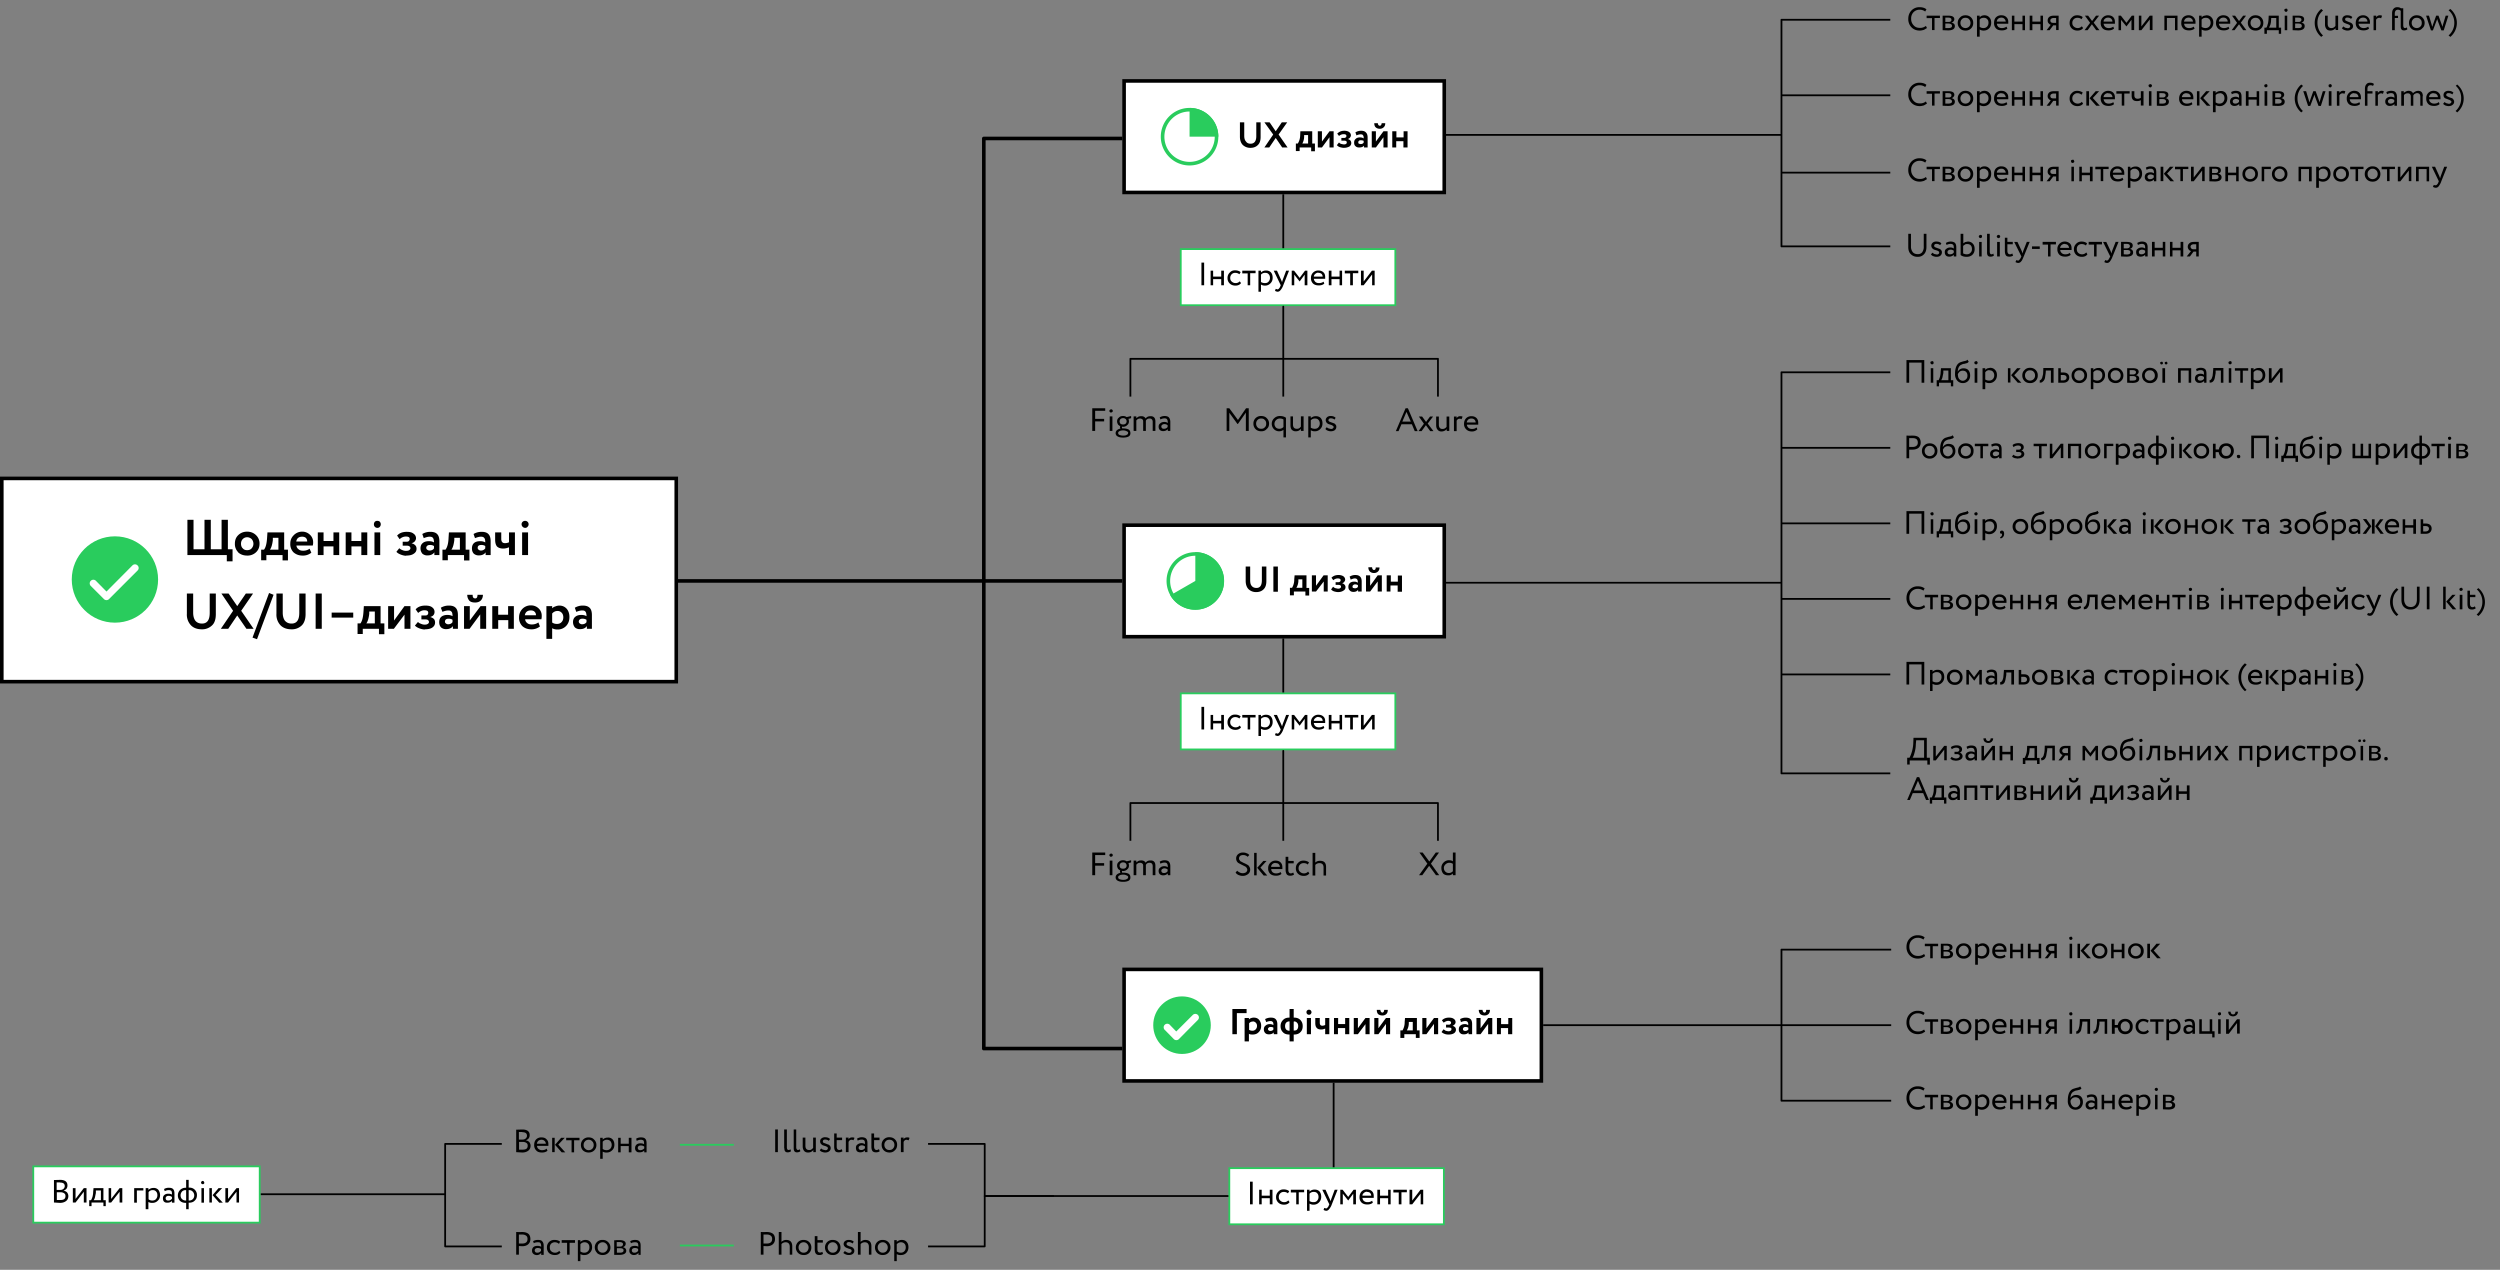 <svg width="1390" height="706" fill="none" xmlns="http://www.w3.org/2000/svg"><rect width="100%" height="100%" fill="#808080" stroke="none"/><path fill="#fff" d="M1 266h375v113H1z"/><circle cx="63.9" cy="322.2" r="24" fill="#29CC5D"/><path fill-rule="evenodd" clip-rule="evenodd" d="M76.5 314.4c.8.8.8 2 0 2.8l-15.9 15.9a2 2 0 0 1-2.8 0l-7.3-7.3a2 2 0 0 1 2.8-2.9l5.9 6 14.4-14.5a2 2 0 0 1 2.9 0Z" fill="#fff"/><path d="M126.1 308.6h-21.9V289h3.4v16.4h6.1V289h3.5v16.4h6V289h3.5v16.4h2.6v6.7h-3.2v-3.5Zm6.3-1.6a6.4 6.4 0 0 1-1.8-4.7c0-2 .6-3.5 1.8-4.7 1.3-1.3 3-2 5-2s3.7.7 5 2a6.3 6.3 0 0 1 1.9 4.7c0 1.9-.6 3.5-2 4.8a6.8 6.8 0 0 1-4.9 1.8c-2 0-3.7-.6-5-1.8Zm2.6-7.3c-.7.7-1 1.6-1 2.6s.3 2 1 2.6c.6.7 1.4 1 2.4 1s1.9-.3 2.5-1c.6-.7 1-1.5 1-2.6a4 4 0 0 0-1-2.6c-.7-.6-1.5-1-2.5-1s-1.8.4-2.4 1Zm13.2 11.8h-3v-5.9h1.6c1-1.3 1.5-3.5 1.7-6.6l.2-3h9.3v9.6h2.1v6h-3v-3h-9v3Zm3.5-12.5v1.3c-.3 2.4-.8 4.2-1.6 5.3h4.7V299h-3Zm20.4 6 1 2.3a7.3 7.3 0 0 1-4.9 1.6c-2 0-3.6-.6-5-1.8a6.4 6.4 0 0 1-1.8-4.8c0-1.9.6-3.4 1.9-4.7a6.4 6.4 0 0 1 4.8-2 6 6 0 0 1 4.2 1.7 5.5 5.5 0 0 1 1.8 4.2 6 6 0 0 1-.2 1.8h-9.1c.1.9.5 1.6 1.2 2.1.7.6 1.5.8 2.6.8 1.4 0 2.5-.4 3.5-1.1Zm-4.1-6.6c-1.9 0-3 .9-3.3 2.7h6.1c0-.8-.2-1.4-.7-2-.6-.5-1.3-.7-2.1-.7Zm20.6 10.2h-3.2v-4.8h-5.5v4.8h-3.2V296h3.2v4.8h5.5V296h3.2v12.6Zm15.6 0h-3.3v-4.8h-5.5v4.8h-3.2V296h3.2v4.8h5.5V296h3.3v12.6Zm7.2 0h-3.2V296h3.2v12.6Zm-3.5-17.1c0-.6.2-1 .5-1.4a2 2 0 0 1 1.5-.5c.5 0 1 .2 1.3.5.3.4.5.8.5 1.4 0 .6-.2 1-.5 1.4-.4.4-.8.6-1.3.6a2 2 0 0 1-1.5-.6 2 2 0 0 1-.5-1.4Zm18 17.5c-1.1 0-2.2-.3-3.2-.7-1-.4-1.8-.9-2.3-1.5l1.6-2c.4.4 1 .8 1.6 1a5 5 0 0 0 2 .5c.8 0 1.5-.1 1.9-.4.4-.3.7-.6.7-1.1 0-.4-.2-.8-.5-1-.4-.3-.8-.4-1.4-.4h-2.4v-2.2h2.2c.5 0 1-.1 1.2-.4.3-.3.5-.7.5-1.1 0-1-.7-1.4-2.2-1.4a5 5 0 0 0-3.4 1.5l-1.4-2c1.2-1.4 3-2.1 5.4-2.1 1.6 0 2.9.3 3.7 1a3 3 0 0 1 1.4 2.6c0 .6-.3 1.2-.7 1.7-.4.5-1 .8-1.7 1v.1c.9.2 1.5.6 2 1.1.5.5.7 1.2.7 1.9 0 1.2-.5 2.1-1.6 2.8-1 .7-2.4 1-4.1 1Zm9.7-9.8-.8-2.3a8.6 8.6 0 0 1 4.5-1.2c1.7 0 3 .4 3.8 1.3.8.8 1.2 2.2 1.2 4v7.6h-2.8v-1.5c-.8 1.1-2 1.7-3.7 1.7a4 4 0 0 1-3-1c-.6-.8-1-1.7-1-2.9 0-1.3.4-2.3 1.3-3 .8-.7 2-1 3.3-1 1.2 0 2.1.2 2.9.7 0-1-.2-2-.5-2.4-.4-.6-1-.8-1.9-.8-1 0-2 .3-3.3.8Zm3.2 6.9c1.1 0 2-.4 2.5-1.2v-1.3c-.6-.4-1.3-.6-2.2-.6-.6 0-1.1.1-1.5.4-.4.3-.6.7-.6 1.2 0 .4.2.8.5 1 .4.3.8.5 1.3.5Zm10.2 5.4h-3v-5.9h1.7c1-1.3 1.6-3.5 1.7-6.6l.2-3h9.3v9.6h2.1v6h-3v-3h-9v3Zm3.6-12.5v1.3c-.3 2.4-.8 4.2-1.6 5.3h4.7V299h-3Zm11.5.2-.8-2.3a8.6 8.6 0 0 1 4.5-1.2c1.7 0 3 .4 3.8 1.3.8.8 1.2 2.2 1.2 4v7.6H270v-1.5c-.7 1.1-2 1.7-3.7 1.7a4 4 0 0 1-2.9-1c-.7-.8-1-1.7-1-2.9 0-1.3.4-2.3 1.2-3 .8-.7 2-1 3.3-1 1.2 0 2.1.2 2.9.7 0-1-.1-2-.5-2.4-.4-.6-1-.8-1.9-.8-1 0-2 .3-3.3.8Zm3.3 6.9c1 0 1.8-.4 2.4-1.2v-1.3c-.5-.4-1.3-.6-2.2-.6-.6 0-1.1.1-1.5.4-.4.3-.5.7-.5 1.2 0 .4.1.8.5 1 .3.3.7.5 1.3.5ZM283 296h3.3v12.6H283v-4.3c-1 .4-2 .7-3.2.7-1.5 0-2.7-.4-3.5-1.2-.7-.9-1-2.1-1-3.8v-4h3.4v3.6c0 1.6.7 2.4 2 2.4 1 0 1.7-.2 2.3-.5V296Zm10.6 12.6h-3.3V296h3.3v12.6Zm-3.6-17.1c0-.6.2-1 .6-1.4a2 2 0 0 1 1.4-.5c.5 0 1 .2 1.3.5.4.4.6.8.6 1.4 0 .6-.2 1-.6 1.4-.3.4-.8.6-1.3.6a2 2 0 0 1-1.4-.6 2 2 0 0 1-.6-1.4ZM116.6 330h3.4v11.5c0 2.8-.7 5-2.2 6.3a7.8 7.8 0 0 1-5.5 2.1c-2.6 0-4.6-.7-6.1-2.2a8.6 8.6 0 0 1-2.3-6.4V330h3.5v10.6c0 1.9.4 3.4 1.2 4.5.8 1 2 1.6 3.7 1.6 2.9 0 4.3-2 4.3-6V330Zm20.1 0h4l-6.6 9.6 6.9 10h-4l-5.1-7.4-5 7.4h-4.1l6.8-10-6.5-9.6h4l4.8 7 4.8-7Zm6.2 25.4-2.5-.9 9.2-24.8 2.5 1-9.2 24.7Zm23.5-25.4h3.5v11.5c0 2.8-.8 5-2.2 6.3a7.8 7.8 0 0 1-5.6 2.1c-2.5 0-4.6-.7-6.1-2.2a8.6 8.6 0 0 1-2.3-6.4V330h3.5v10.6c0 1.9.4 3.4 1.2 4.5.9 1 2 1.6 3.7 1.6 2.9 0 4.3-2 4.3-6V330Zm12.6 19.6h-3.5V330h3.4v19.6Zm17.4-6.2h-12v-2.8h12v2.8Zm5.4 9.1h-3v-5.9h1.6c1-1.3 1.5-3.5 1.7-6.6l.2-3h9.3v9.6h2.1v6h-3v-3h-9v3Zm3.5-12.5v1.3c-.3 2.4-.8 4.2-1.6 5.3h4.7V340h-3Zm19.7 1.6-6 8h-3.2V337h3.3v8l5.8-8h3.3v12.6h-3.3v-8Zm11.2 8.4c-1 0-2.2-.3-3.2-.7-1-.4-1.8-.9-2.3-1.5l1.7-2c.3.4.9.8 1.6 1a5 5 0 0 0 2 .5c.8 0 1.4-.1 1.8-.4.5-.3.7-.6.7-1.1 0-.4-.2-.8-.5-1-.3-.3-.8-.4-1.4-.4h-2.3v-2.2h2.2c.5 0 .9-.1 1.2-.4.3-.3.4-.7.4-1.1 0-1-.7-1.4-2.2-1.4-1.1 0-2.3.5-3.4 1.5l-1.4-2c1.2-1.4 3-2.1 5.4-2.1 1.7 0 3 .3 3.8 1a3 3 0 0 1 1.3 2.6c0 .6-.2 1.2-.6 1.7-.4.5-1 .8-1.7 1v.1c.8.2 1.5.6 2 1.1.4.5.6 1.2.6 1.9 0 1.2-.5 2.1-1.5 2.8-1 .7-2.5 1-4.2 1Zm9.8-9.8-.9-2.3a8.6 8.6 0 0 1 4.5-1.2c1.7 0 3 .4 3.8 1.3.8.8 1.2 2.2 1.2 4v7.6h-2.8v-1.5c-.7 1.1-2 1.7-3.7 1.7a4 4 0 0 1-2.9-1c-.7-.8-1-1.7-1-2.9 0-1.3.4-2.3 1.2-3 .9-.7 2-1 3.3-1 1.2 0 2.1.2 2.9.7 0-1-.1-2-.5-2.4-.4-.6-1-.8-1.8-.8-1 0-2.1.3-3.4.8Zm3.2 6.9c1 0 1.9-.4 2.4-1.2v-1.3c-.5-.4-1.3-.6-2.2-.6-.6 0-1 .1-1.5.4-.3.3-.5.7-.5 1.2 0 .4.1.8.5 1 .3.3.7.5 1.3.5Zm17.8-5.5-5.9 8H258V337h3.2v8l6-8h3.1v12.6H267v-8Zm-7.2-10.9h3c0 .6 0 1.1.3 1.5.3.4.6.5 1.1.5a1 1 0 0 0 1-.5c.2-.4.3-.9.3-1.5h3c0 1.3-.4 2.4-1.2 3.2-.7.7-1.8 1.1-3.1 1.1-1.5 0-2.6-.3-3.3-1.1a4.8 4.8 0 0 1-1.1-3.2Zm26 18.9h-3.2v-4.8H277v4.8h-3.3V337h3.3v4.8h5.5V337h3.2v12.6Zm13.5-3.6.9 2.3a7.3 7.3 0 0 1-4.8 1.6c-2 0-3.7-.6-5-1.8a6.4 6.4 0 0 1-1.8-4.8c0-1.9.6-3.4 1.8-4.7a6.4 6.4 0 0 1 4.9-2 6 6 0 0 1 4.2 1.7 5.5 5.5 0 0 1 1.7 4.2 6 6 0 0 1-.2 1.8h-9c0 .9.5 1.6 1.1 2.1.7.6 1.6.8 2.6.8 1.4 0 2.6-.4 3.6-1.1Zm-4.2-6.6c-1.8 0-3 .9-3.3 2.7h6.2c0-.8-.2-1.4-.8-2-.5-.5-1.2-.7-2-.7Zm11.9 15.8h-3.2V337h3.2v1.2a4 4 0 0 1 1.7-1 6 6 0 0 1 2.2-.5c1.8 0 3.1.6 4.2 1.8 1 1.2 1.5 2.7 1.5 4.6 0 2-.6 3.6-1.8 4.9a6.4 6.4 0 0 1-4.8 2 6 6 0 0 1-3-.7v5.9Zm3-15.5c-1.2 0-2.2.5-3 1.4v5c.8.6 1.7.8 2.7.8 1 0 1.9-.3 2.5-1 .7-.7 1-1.6 1-2.7 0-1-.3-1.9-.9-2.5a3 3 0 0 0-2.4-1Zm10.4.5-.8-2.3a8.6 8.6 0 0 1 4.4-1.2c1.8 0 3 .4 3.9 1.3.8.8 1.2 2.2 1.2 4v7.6h-2.8v-1.5c-.8 1.1-2 1.7-3.7 1.7a4 4 0 0 1-3-1c-.6-.8-1-1.7-1-2.9 0-1.3.4-2.3 1.3-3 .8-.7 2-1 3.3-1 1.1 0 2.1.2 2.9.7 0-1-.2-2-.5-2.4-.4-.6-1-.8-1.9-.8-1 0-2 .3-3.3.8Zm3.2 6.9c1.1 0 2-.4 2.5-1.2v-1.3a4 4 0 0 0-2.3-.6c-.5 0-1 .1-1.4.4-.4.3-.6.7-.6 1.2 0 .4.2.8.5 1 .4.3.8.5 1.3.5Z" fill="#000"/><path stroke="#000" stroke-width="2" d="M1 266h375v113H1z"/><path fill="#fff" d="M625 45h178v62H625z"/><path fill-rule="evenodd" clip-rule="evenodd" d="M661.4 90a14 14 0 1 0 0-28 14 14 0 0 0 0 28Zm0 2a16 16 0 1 0 0-32 16 16 0 0 0 0 32Z" fill="#29CC5D"/><path d="M661.4 60a16 16 0 0 1 16 16h-16V60Z" fill="#29CC5D"/><path d="M698.5 68h2.4v8.2c0 2-.5 3.5-1.6 4.5-1 1-2.4 1.5-4 1.5a6 6 0 0 1-4.3-1.6c-1-1-1.6-2.6-1.6-4.6v-8h2.4v7.5c0 1.4.3 2.5 1 3.2.5.8 1.4 1.2 2.5 1.2 2.1 0 3.2-1.4 3.2-4.2V68Zm14.3 0h2.9l-4.8 6.8 5 7.2h-3l-3.6-5.3-3.6 5.3H703l4.9-7.2L703 68h2.9l3.4 5 3.4-5Zm9.8 16h-2.1v-4.2h1.1a9 9 0 0 0 1.3-4.7l.1-2.1h6.6v6.8h1.5v4.3H729V82h-6.4v2Zm2.5-8.9v1a8 8 0 0 1-1 3.7h3.2v-4.7h-2.2Zm14.1 1.2L735 82h-2.3v-9h2.3v5.7l4.2-5.7h2.3v9h-2.3v-5.7Zm8 5.9c-.8 0-1.5-.2-2.3-.4a4 4 0 0 1-1.6-1.1l1.2-1.5c.2.3.6.6 1.1.8l1.4.3c.6 0 1 0 1.4-.3.3-.2.4-.4.4-.8 0-.3 0-.5-.3-.7-.3-.2-.6-.3-1-.3h-1.7v-1.5h1.6c.3 0 .6-.1.8-.3.3-.2.4-.5.4-.8 0-.7-.5-1-1.6-1a4 4 0 0 0-2.5 1l-1-1.3c1-1 2.2-1.6 4-1.6 1.1 0 2 .3 2.6.7.6.5 1 1 1 1.9 0 .4-.2.8-.5 1.2-.3.4-.7.6-1.2.8.6.2 1 .4 1.4.8a2.3 2.3 0 0 1-.6 3.4c-.8.4-1.8.7-3 .7Zm7-6.9-.6-1.7c1-.6 2-.9 3.2-.9 1.2 0 2.1.3 2.7 1 .6.6.9 1.5.9 2.8V82h-2v-1c-.6.7-1.5 1-2.7 1-.9 0-1.5-.2-2-.7-.6-.5-.8-1.1-.8-2 0-1 .3-1.6.9-2.1.6-.6 1.4-.8 2.4-.8.8 0 1.5.2 2 .6 0-.8 0-1.4-.4-1.8-.2-.4-.6-.5-1.3-.5-.7 0-1.5.2-2.3.6Zm2.3 4.8c.7 0 1.3-.2 1.7-.8v-1c-.4-.2-.9-.3-1.6-.3-.4 0-.8 0-1 .3a1 1 0 0 0-.4.8c0 .3.1.6.3.8l1 .2Zm12.7-3.8L765 82h-2.3v-9h2.3v5.7l4.2-5.7h2.3v9h-2.3v-5.7Zm-5.1-7.8h2c0 .4.1.7.3 1 .2.3.5.4.8.4.3 0 .5-.1.7-.4.2-.3.3-.6.3-1h2c0 .9-.2 1.6-.8 2.2a3 3 0 0 1-2.2.9c-1 0-1.8-.3-2.4-.9-.5-.5-.7-1.3-.7-2.2ZM782.6 82h-2.3v-3.5h-4V82h-2.2v-9h2.3v3.4h4V73h2.2v9Z" fill="#000"/><path stroke="#000" stroke-width="2" d="M625 45h178v62H625z"/><path fill="#fff" d="M625 292h178v62H625z"/><path fill-rule="evenodd" clip-rule="evenodd" d="M664.6 337a14 14 0 1 0 0-28 14 14 0 0 0 0 28Zm0 2a16 16 0 1 0 0-32 16 16 0 0 0 0 32Z" fill="#29CC5D"/><path d="M664.6 307a16 16 0 1 1-13.9 24l13.9-8v-16Z" fill="#29CC5D"/><path d="M701.7 315h2.4v8.1c0 2-.5 3.6-1.6 4.6-1 1-2.4 1.5-4 1.5a6 6 0 0 1-4.3-1.6c-1-1-1.6-2.6-1.6-4.6v-8h2.5v7.5c0 1.4.2 2.5.8 3.2.6.8 1.5 1.2 2.7 1.2 2 0 3-1.4 3-4.3V315Zm8.9 14H708v-14h2.5v14Zm8.8 2h-2.2v-4.2h1.2a9 9 0 0 0 1.2-4.7l.2-2.2h6.6v7h1.5v4.2h-2.1v-2.2h-6.4v2.2Zm2.5-8.9v1a8 8 0 0 1-1.1 3.7h3.3v-4.7H722Zm14.1 1.2-4.3 5.6h-2.3v-9h2.3v5.8l4.2-5.8h2.3v9H736v-5.6Zm8 5.9c-.8 0-1.6-.2-2.3-.4-.8-.3-1.3-.7-1.6-1.1l1.1-1.5c.3.3.7.6 1.2.8l1.4.3c.6 0 1 0 1.3-.3.4-.2.5-.4.5-.8 0-.3 0-.5-.3-.7-.3-.2-.6-.3-1-.3h-1.7v-1.5h1.6c.3 0 .6-.1.8-.3.3-.2.4-.5.4-.8 0-.7-.6-1-1.6-1-.8 0-1.7.3-2.5 1l-1-1.4c1-1 2.2-1.5 4-1.5 1 0 2 .3 2.6.7.6.5 1 1 1 1.9 0 .4-.2.8-.5 1.2-.3.4-.7.6-1.2.8.6.1 1 .4 1.4.8.3.4.5.8.5 1.3 0 .9-.4 1.6-1.2 2-.7.5-1.7.8-3 .8Zm7-6.9-.6-1.7c1-.6 2-.9 3.1-.9 1.3 0 2.2.3 2.8 1 .6.6.8 1.5.8 2.8v5.4h-2v-1c-.5.8-1.4 1.2-2.6 1.2-.9 0-1.6-.3-2-.8-.6-.5-.8-1.2-.8-2 0-1 .3-1.6.9-2.2.6-.5 1.4-.7 2.3-.7a3 3 0 0 1 2 .6c.1-.8 0-1.4-.3-1.8-.2-.4-.7-.6-1.3-.6-.7 0-1.5.3-2.4.7Zm2.2 4.8c.8 0 1.4-.2 1.8-.8v-1c-.4-.2-1-.4-1.6-.4-.4 0-.8.2-1 .4a1 1 0 0 0-.4.8c0 .3 0 .5.3.8l1 .2Zm12.8-3.8-4.2 5.6h-2.3v-9h2.3v5.8l4.2-5.8h2.3v9H766v-5.6Zm-5.2-7.9h2.1c0 .5.1.8.3 1.1.2.3.4.4.8.4.3 0 .5-.1.7-.4.2-.3.2-.6.2-1h2.1c0 .9-.2 1.6-.8 2.2a3 3 0 0 1-2.2.9c-1 0-1.8-.3-2.4-.9-.5-.5-.8-1.3-.8-2.3Zm18.6 13.6h-2.3v-3.5h-4v3.4H771v-9h2.3v3.5h3.9V320h2.3v9Z" fill="#000"/><path stroke="#000" stroke-width="2" d="M625 292h178v62H625z"/><path fill="#fff" d="M625 539h232v62H625z"/><circle cx="657.2" cy="570" r="16" fill="#29CC5D"/><path fill-rule="evenodd" clip-rule="evenodd" d="M666 564.3c.8.8.8 2 0 2.8l-10.5 10.6a2 2 0 0 1-2.9 0l-4.8-4.9a2 2 0 1 1 2.8-2.8l3.4 3.5 9.2-9.2a2 2 0 0 1 2.8 0Z" fill="#fff"/><path d="M687.7 575h-2.5v-14h7.9v2.3h-5.4V575Zm6.8 4H692v-13h2.4v.9c.2-.4.6-.6 1.1-.8.6-.2 1-.3 1.6-.3 1.3 0 2.3.4 3 1.3a5 5 0 0 1 1.1 3.3c0 1.4-.4 2.5-1.3 3.4-.9 1-2 1.4-3.5 1.4-.9 0-1.6-.1-2-.4v4.2Zm2-11c-.8 0-1.5.3-2 1v3.6c.5.3 1.1.5 1.9.5.7 0 1.3-.3 1.8-.8.4-.5.7-1 .7-1.9a2.4 2.4 0 0 0-2.4-2.5Zm7.5.3-.6-1.7c1-.5 2-.8 3.2-.8 1.3 0 2.2.3 2.7.9.6.6.9 1.6.9 2.8v5.5h-2v-1c-.5.7-1.4 1.1-2.7 1.1-.8 0-1.5-.2-2-.7-.5-.5-.8-1.2-.8-2 0-1 .3-1.7 1-2.2.5-.5 1.3-.8 2.3-.8.8 0 1.5.2 2 .6 0-.8 0-1.4-.3-1.7-.3-.4-.7-.6-1.3-.6a6 6 0 0 0-2.4.6Zm2.3 4.9c.8 0 1.4-.3 1.7-.8v-1c-.3-.3-.9-.4-1.5-.4-.5 0-.8.1-1 .3a1 1 0 0 0-.5.8c0 .3.1.6.4.8.2.2.5.3.9.3Zm13 5.8H717v-3.8h-.1c-1.6 0-2.8-.4-3.6-1.3-.9-.9-1.3-2-1.3-3.4 0-1.3.4-2.4 1.3-3.3.9-1 2-1.4 3.6-1.4h.1V561h2.3v4.8h.2c1.5 0 2.6.4 3.5 1.3.9 1 1.3 2 1.3 3.4s-.4 2.6-1.3 3.4c-.8.9-2 1.3-3.5 1.3h-.2v3.8Zm.2-11h-.2v5c.9 0 1.5-.1 1.9-.6.4-.5.6-1.1.6-1.9 0-.7-.2-1.4-.6-1.8-.4-.5-1-.8-1.7-.8Zm-5 2.5c0 .8.2 1.4.6 1.9.4.4 1 .7 1.8.7h.1v-5.2h-.2c-.7 0-1.3.3-1.7.7-.4.5-.6 1.1-.6 1.9ZM729 575h-2.4v-9h2.3v9Zm-2.6-12.2c0-.4.1-.8.4-1 .3-.3.6-.4 1-.4s.7.1 1 .4c.2.3.4.6.4 1s-.2.7-.4 1c-.3.3-.6.4-1 .4s-.7-.1-1-.4c-.3-.3-.4-.6-.4-1Zm10.4 3.2h2.3v9h-2.3v-3.1c-.7.3-1.4.5-2.2.5-1.2 0-2-.3-2.5-.9-.5-.5-.8-1.4-.8-2.6V566h2.5v2.6c0 1.1.4 1.7 1.4 1.7.6 0 1.2-.2 1.6-.4V566Zm13.4 9h-2.3v-3.4h-4v3.4h-2.2v-9h2.3v3.4h3.9V566h2.3v9Zm9.1-5.7L755 575h-2.3v-9h2.3v5.7l4.2-5.7h2.3v9h-2.3v-5.7Zm11.3 0-4.2 5.7h-2.3v-9h2.3v5.7l4.2-5.7h2.3v9h-2.3v-5.7Zm-5.1-7.8h2c0 .4.1.8.3 1 .2.3.5.5.8.5.3 0 .5-.2.7-.4.2-.3.3-.7.3-1.1h2c0 1-.2 1.7-.8 2.3a3 3 0 0 1-2.2.8c-1 0-1.8-.3-2.4-.8-.5-.6-.7-1.3-.7-2.3Zm15.3 15.6h-2.2v-4.2h1.2a9 9 0 0 0 1.2-4.7l.2-2.2h6.6v6.9h1.5v4.2h-2.1V575h-6.4v2.1Zm2.5-9v1a8 8 0 0 1-1.1 3.8h3.3v-4.7h-2.2Zm14 1.2-4.2 5.7h-2.3v-9h2.3v5.7l4.2-5.7h2.3v9h-2.3v-5.7Zm8.1 5.9c-.8 0-1.6-.1-2.3-.4-.8-.3-1.3-.7-1.6-1l1.1-1.5 1.2.8 1.4.3c.6 0 1-.1 1.3-.3.4-.2.5-.5.5-.8 0-.3 0-.6-.3-.8l-1-.2H804v-1.6h1.6c.3 0 .6 0 .8-.3.3-.2.4-.5.4-.8 0-.6-.6-1-1.6-1-.8 0-1.7.4-2.5 1l-1-1.3c1-1 2.2-1.5 4-1.5 1 0 2 .2 2.6.7.6.4 1 1 1 1.8 0 .5-.2.9-.5 1.2a2 2 0 0 1-1.2.8c.6.2 1 .5 1.4.8a2.3 2.3 0 0 1-.6 3.4c-.8.5-1.8.7-3 .7Zm6.9-6.9-.5-1.7c1-.5 2-.8 3.1-.8 1.3 0 2.2.3 2.8.9.6.6.8 1.6.8 2.8v5.5h-2v-1c-.5.7-1.4 1.1-2.6 1.1-.9 0-1.6-.2-2-.7-.6-.5-.8-1.2-.8-2 0-1 .3-1.7.9-2.2.6-.5 1.4-.8 2.3-.8a3 3 0 0 1 2 .6c.1-.8 0-1.4-.3-1.7-.2-.4-.7-.6-1.3-.6a6 6 0 0 0-2.4.6Zm2.3 4.9c.8 0 1.4-.3 1.8-.8v-1c-.4-.3-1-.4-1.6-.4-.4 0-.8.1-1 .3a1 1 0 0 0-.4.8c0 .3 0 .6.3.8.3.2.6.3 1 .3Zm12.8-3.9-4.2 5.7h-2.3v-9h2.3v5.7l4.2-5.7h2.3v9h-2.3v-5.7Zm-5.2-7.8h2.1c0 .4.1.8.3 1 .2.3.4.5.8.5.3 0 .5-.2.7-.4.2-.3.2-.7.2-1.1h2.1c0 1-.2 1.7-.8 2.3a3 3 0 0 1-2.2.8c-1 0-1.8-.3-2.4-.8-.5-.6-.8-1.3-.8-2.3Zm18.6 13.5h-2.3v-3.4h-4v3.4h-2.2v-9h2.3v3.4h4V566h2.2v9Z" fill="#000"/><path stroke="#000" stroke-width="2" d="M625 539h232v62H625z"/><path d="M432.5 640.6H431V628h1.5v12.6Zm3.5-2.2V628h1.5v9.8c0 1 .3 1.6 1 1.6a2 2 0 0 0 1-.4l.3 1.1a3 3 0 0 1-1.9.6c-1.2 0-1.8-.7-1.8-2.3Zm5.3 0V628h1.4v9.8c0 1 .4 1.6 1 1.6a2 2 0 0 0 1-.4l.3 1.1a3 3 0 0 1-1.9.6c-1.2 0-1.8-.7-1.8-2.3Zm10.9-5.9h1.4v8.1h-1.4v-1.2c-.8 1-1.7 1.4-2.9 1.4-1 0-1.7-.3-2.2-.9-.5-.6-.8-1.4-.8-2.6v-4.8h1.5v4.5c0 1.6.7 2.4 2 2.4.5 0 1 0 1.3-.3a3 3 0 0 0 1-.9v-5.7Zm8.1 5.9c0-.3-.1-.5-.4-.7a4 4 0 0 0-1.1-.5l-1.3-.4c-.4-.2-.8-.5-1-.8-.4-.4-.5-.9-.5-1.4 0-.7.2-1.2.7-1.6a3 3 0 0 1 2-.7c1.2 0 2.1.3 2.8 1l-.7 1a3 3 0 0 0-2-.7c-.4 0-.7 0-1 .3a1 1 0 0 0-.3.7c0 .3.1.6.4.8l1.1.4 1.3.5c.5.1.8.4 1.1.7a2.2 2.2 0 0 1-.5 3.2c-.5.4-1.3.6-2.2.6-.6 0-1.2-.2-1.8-.4-.6-.3-1-.6-1.1-.9l.8-1c.2.3.5.5 1 .7l1.3.3c.4 0 .8 0 1-.3.3-.2.4-.4.4-.8Zm3.5-.9v-7.3h1.4v2.3h3v1.4h-3v3.5c0 1.3.5 2 1.5 2a2 2 0 0 0 1.3-.5l.4 1.2c-.6.4-1.3.6-2 .6-1 0-1.6-.2-2-.7-.4-.6-.6-1.4-.6-2.5Zm8 3.1h-1.5v-8.1h1.5v1c.4-.8 1.1-1.1 2-1.1.6 0 1 0 1.3.3l-.6 1.3a2 2 0 0 0-1-.3c-.8 0-1.3.4-1.7 1.2v5.7Zm5.1-6.4-.4-1.1a5 5 0 0 1 2.7-.8c1 0 1.9.3 2.4.8.5.6.7 1.4.7 2.5v5h-1.4v-1c-.6.7-1.5 1.1-2.6 1.1-.7 0-1.3-.2-1.8-.6-.4-.5-.6-1.1-.6-1.9 0-.8.2-1.4.8-1.8.6-.5 1.3-.8 2.2-.8a3 3 0 0 1 2 .6c0-1 0-1.6-.3-2-.3-.4-.8-.6-1.5-.6s-1.5.2-2.2.6Zm2 5.2c.8 0 1.4-.3 2-1v-1a3 3 0 0 0-1.8-.6 2 2 0 0 0-1.2.4c-.3.2-.5.5-.5 1 0 .3.1.7.4.9.2.2.6.3 1 .3Zm5.6-1.9v-7.3h1.5v2.3h3v1.4h-3v3.5c0 1.3.5 2 1.4 2a2 2 0 0 0 1.3-.5l.4 1.2c-.5.4-1.2.6-2 .6-.9 0-1.5-.2-2-.7-.4-.6-.6-1.4-.6-2.5Zm6.9 2.1a4.2 4.2 0 0 1-1.2-3 4.1 4.1 0 0 1 4.3-4.3c1.3 0 2.3.4 3.1 1.2a4 4 0 0 1 1.2 3c0 1.3-.4 2.3-1.2 3-.8.9-1.8 1.3-3 1.3-1.3 0-2.4-.4-3.2-1.2Zm1.1-5.1c-.5.5-.8 1.2-.8 2 0 .9.3 1.6.8 2.1.5.6 1.2.8 2 .8s1.5-.2 2-.8c.5-.5.8-1.2.8-2 0-.9-.3-1.6-.8-2.1-.5-.6-1.2-.8-2-.8s-1.5.2-2 .8Zm9.9 6.1h-1.5v-8.1h1.5v1c.4-.8 1.1-1.1 2-1.1.6 0 1 0 1.3.3l-.5 1.3-1.1-.3c-.8 0-1.3.4-1.7 1.2v5.7Zm-215.4 0v-12.5l3.5-.1c1.3 0 2.3.3 3 .8.7.6 1 1.3 1 2.3a3 3 0 0 1-.6 1.9c-.4.4-.9.8-1.6 1 .9.2 1.5.5 2 1 .4.6.7 1.2.7 2 0 1.3-.5 2.2-1.3 2.8-.8.6-1.9 1-3.3 1l-3.4-.2Zm3.6-5.7h-2v4.3h1.9c1 0 1.6-.1 2.2-.5.5-.4.7-1 .7-1.7s-.2-1.2-.7-1.5c-.5-.4-1.2-.6-2.1-.6Zm-.2-5.5h-1.9v4.2h2c.8 0 1.3-.2 1.8-.6.4-.4.7-.9.7-1.5 0-1.4-.9-2-2.6-2Zm13.5 9.2.5 1.2c-.8.7-1.8 1-3 1-1.4 0-2.5-.3-3.2-1.1a4 4 0 0 1-1.2-3.1c0-1.2.3-2.2 1-3a4 4 0 0 1 3.2-1.2c1 0 2 .3 2.6 1 .8.7 1.1 1.6 1.1 2.7v1h-6.3c0 .7.3 1.3.8 1.7a3 3 0 0 0 2 .7c1 0 2-.3 2.5-.9Zm-2.8-4.9c-.7 0-1.3.2-1.8.6a3 3 0 0 0-.8 1.6h5c-.1-.7-.3-1.2-.8-1.6-.4-.4-1-.6-1.6-.6Zm10.9-1.1h2l-3.6 3.8 3.9 4.3h-2l-3.7-4.2 3.5-4Zm-3.7 8H307v-8h1.4v8Zm9.5-6.6h-3v-1.4h7.4v1.4h-3v6.7h-1.4V634Zm6.3 5.6a4.2 4.2 0 0 1-1.1-3 4.1 4.1 0 0 1 4.3-4.2c1.3 0 2.3.4 3 1.2a4 4 0 0 1 1.3 3 4 4 0 0 1-1.2 3c-.8.8-1.8 1.2-3.1 1.2s-2.3-.4-3.2-1.2Zm1.2-5c-.6.5-.8 1.2-.8 2 0 .9.2 1.5.8 2 .5.6 1.2.9 2 .9s1.5-.3 2-.8.8-1.2.8-2.1c0-.8-.3-1.5-.8-2-.5-.6-1.2-.9-2-.9s-1.5.3-2 .8Zm9.8 9.7h-1.4v-11.7h1.4v1a4 4 0 0 1 2.8-1.1c1.1-.1 2 .3 2.7 1 .7.8 1 1.8 1 3s-.4 2.3-1.2 3a4 4 0 0 1-3 1.3 4 4 0 0 1-2.3-.5v4Zm2.4-10.6a3 3 0 0 0-2.4 1.1v4c.6.5 1.4.7 2.2.7.8 0 1.5-.3 2-.8a3 3 0 0 0 .8-2.2c0-.8-.3-1.5-.7-2-.5-.5-1.1-.8-2-.8Zm13.5 7h-1.4v-3.5h-4.5v3.5h-1.4v-8.1h1.4v3.3h4.5v-3.3h1.5v8Zm3-6.4-.3-1.2a5 5 0 0 1 2.7-.7c1.1 0 1.9.2 2.4.8.5.5.7 1.4.7 2.5v5h-1.3v-1c-.7.7-1.5 1-2.6 1-.8 0-1.4-.1-1.8-.6-.5-.4-.7-1-.7-1.8s.3-1.4.8-1.9c.6-.5 1.3-.7 2.2-.7.9 0 1.6.2 2 .5 0-.9 0-1.5-.3-2-.3-.3-.8-.5-1.5-.5s-1.5.2-2.2.6Zm2 5.2a3 3 0 0 0 2.2-1v-1a3 3 0 0 0-1.9-.6 2 2 0 0 0-1.2.3c-.3.3-.5.6-.5 1s.1.7.4 1c.3.2.6.3 1 .3Zm68.5 53.3v4.8H423V685a75.5 75.5 0 0 0 3.3 0c1.6 0 2.8.4 3.6 1.1.7.7 1 1.7 1 2.8 0 1.1-.3 2-1.1 2.8-.8.8-2 1.2-3.4 1.2l-1.9-.1Zm2-6.4h-2v5h1.9c.9 0 1.6-.2 2.1-.6.6-.5.8-1.1.8-2 0-.7-.2-1.3-.7-1.7-.5-.4-1.2-.7-2.2-.7Zm8.1 11.2H433V685h1.5v5.5c.7-.7 1.6-1.1 2.6-1.1 2.3 0 3.4 1.2 3.4 3.6v4.6h-1.4v-4.4c0-1.6-.8-2.5-2.3-2.5a3.1 3.1 0 0 0-2.3 1v6Zm9.1-1a4.2 4.2 0 0 1-1.2-3 4.1 4.1 0 0 1 4.3-4.2c1.3 0 2.3.4 3.1 1.2a4 4 0 0 1 1.2 3 4 4 0 0 1-4.2 4.2c-1.4 0-2.4-.4-3.2-1.2Zm1.1-5c-.5.4-.8 1.1-.8 2 0 .8.3 1.5.8 2 .5.6 1.2.9 2 .9s1.5-.3 2-.8c.5-.6.8-1.3.8-2.1s-.3-1.5-.8-2c-.5-.6-1.2-.9-2-.9s-1.5.3-2 .8Zm8.2 3v-7.3h1.5v2.2h3v1.4h-3v3.5c0 1.4.4 2 1.4 2a2 2 0 0 0 1.3-.4l.4 1.1c-.5.5-1.2.7-2 .7-1 0-1.6-.3-2-.8-.4-.5-.6-1.4-.6-2.4Zm6.9 2a4.2 4.2 0 0 1-1.2-3 4.1 4.1 0 0 1 4.3-4.2c1.3 0 2.3.4 3.1 1.2a4 4 0 0 1 1.2 3 4 4 0 0 1-4.2 4.2c-1.4 0-2.4-.4-3.2-1.2Zm1.1-5c-.5.4-.8 1.1-.8 2 0 .8.3 1.5.8 2 .5.6 1.2.9 2 .9s1.5-.3 2-.8c.5-.6.8-1.3.8-2.1s-.3-1.5-.8-2c-.5-.6-1.2-.9-2-.9s-1.5.3-2 .8Zm12.5 3.8c0-.2-.1-.5-.4-.7a4 4 0 0 0-1.1-.4l-1.3-.5c-.4-.2-.8-.4-1.1-.8a2 2 0 0 1 .3-3 3 3 0 0 1 2-.6c1.2 0 2.1.3 2.8 1l-.7 1a3 3 0 0 0-2-.8c-.4 0-.7.1-1 .3a1 1 0 0 0-.3.7c0 .3.1.6.4.8l1.1.5 1.3.4c.4.2.8.4 1 .8.4.3.5.8.5 1.3a2 2 0 0 1-.9 1.8c-.5.4-1.3.6-2.2.6a4 4 0 0 1-1.8-.4c-.6-.3-1-.5-1.2-.8l.8-1 1 .6c.6.3 1 .4 1.4.4.4 0 .7-.1 1-.3.3-.2.4-.5.4-.9Zm5.1 2.2H477V685h1.5v5.5c.7-.7 1.6-1.1 2.6-1.1 2.3 0 3.4 1.2 3.4 3.6v4.6h-1.4v-4.4c0-1.6-.8-2.5-2.3-2.5a3.1 3.1 0 0 0-2.3 1v6Zm9.1-1a4.2 4.2 0 0 1-1.2-3 4.1 4.1 0 0 1 4.3-4.2c1.3 0 2.3.4 3.1 1.2a4 4 0 0 1 1.2 3 4 4 0 0 1-1.2 3c-.8.8-1.8 1.2-3.1 1.2s-2.3-.4-3.1-1.2Zm1.1-5c-.5.4-.8 1.1-.8 2 0 .8.3 1.5.8 2 .5.6 1.2.9 2 .9s1.5-.3 2-.8c.5-.6.8-1.3.8-2.1s-.3-1.5-.8-2c-.5-.6-1.2-.9-2-.9s-1.5.3-2 .8Zm9.8 9.6h-1.4v-11.7h1.4v1a4 4 0 0 1 2.8-1.1c1.1 0 2 .3 2.7 1.1.7.8 1 1.7 1 3 0 1.2-.4 2.2-1.1 3a4 4 0 0 1-3 1.3 4 4 0 0 1-2.4-.5v4Zm2.4-10.5a3 3 0 0 0-2.4 1.1v4c.7.5 1.4.7 2.2.7.9 0 1.5-.3 2-.8a3 3 0 0 0 .8-2.2c0-.8-.2-1.5-.7-2-.5-.5-1.1-.8-2-.8Zm-212.5 2.1v4.8H287V685a75.5 75.5 0 0 0 3.3 0c1.6 0 2.8.4 3.6 1.1.7.7 1 1.7 1 2.8 0 1.1-.3 2-1.1 2.8-.8.8-2 1.2-3.4 1.2l-1.9-.1Zm2-6.4h-2v5h1.9c.9 0 1.6-.2 2.1-.6.6-.5.8-1.1.8-2 0-.7-.2-1.3-.7-1.7-.5-.4-1.2-.7-2.2-.7Zm6.3 4.8-.4-1.1a5 5 0 0 1 2.7-.7c1.1 0 2 .2 2.4.8.5.5.8 1.3.8 2.5v5h-1.4v-1.1a3 3 0 0 1-4.4.5c-.5-.5-.7-1-.7-1.8s.3-1.5.9-2c.5-.4 1.3-.6 2.2-.6a4 4 0 0 1 2 .5c0-.9-.1-1.6-.4-2-.2-.4-.7-.5-1.4-.5-.8 0-1.5.1-2.3.5Zm2 5.3c.8 0 1.5-.4 2-1v-1.1a3 3 0 0 0-1.7-.5 2 2 0 0 0-1.3.3c-.3.2-.5.6-.5 1s.2.7.4 1c.3.2.6.3 1.1.3Zm12.1-1.1.7 1c-.7 1-1.8 1.4-3.1 1.4s-2.4-.4-3.2-1.1a4 4 0 0 1-1.2-3.1 4 4 0 0 1 4.2-4.2c1.3 0 2.4.3 3.1 1l-.6 1.2c-.7-.6-1.4-.9-2.4-.9-.7 0-1.4.3-2 .8a3 3 0 0 0-.7 2c0 1 .2 1.7.8 2.2a3 3 0 0 0 2 .8 3 3 0 0 0 2.4-1Zm4.4-4.4h-3v-1.5h7.4v1.5h-3v6.6h-1.4V691Zm7.4 10.2h-1.4v-11.7h1.4v1a4 4 0 0 1 2.8-1.1c1.1 0 2 .3 2.7 1.1.7.8 1 1.7 1 3a4 4 0 0 1-1.2 3 4 4 0 0 1-3 1.3 4 4 0 0 1-2.3-.5v4Zm2.4-10.5a3 3 0 0 0-2.4 1.1v4c.7.5 1.4.7 2.2.7.8 0 1.5-.3 2-.8a3 3 0 0 0 .8-2.2c0-.8-.2-1.5-.7-2-.5-.5-1.1-.8-2-.8Zm6.9 5.9a4.2 4.2 0 0 1-1.3-3 4.1 4.1 0 0 1 4.4-4.2 4 4 0 0 1 3 1.2 4 4 0 0 1 1.3 3 4 4 0 0 1-1.2 3c-.8.8-1.9 1.2-3.1 1.2-1.3 0-2.4-.4-3.2-1.2Zm1-5c-.5.4-.7 1.1-.7 2a2.7 2.7 0 0 0 2.7 2.9c.9 0 1.5-.3 2-.8.6-.6.9-1.3.9-2.1s-.3-1.5-.8-2c-.6-.6-1.2-.9-2-.9-.9 0-1.5.3-2 .8Zm8.5 6v-8h.7l.5-.1h1.7c2.3 0 3.5.7 3.5 2 0 .5-.2 1-.5 1.3-.3.3-.7.5-1.1.6 1.2.3 1.9 1 1.9 2 0 1.5-1.3 2.3-3.8 2.3a130.5 130.5 0 0 1-2.7 0h-.2Zm3.1-3.6H343v2.5h1.7c1.3 0 2-.4 2-1.3 0-.8-.6-1.2-2-1.2Zm-.1-3.4h-1.6v2.5h1.8a2 2 0 0 0 1.2-.3c.3-.3.5-.6.5-1 0-.8-.7-1.2-1.9-1.2Zm6.3.6-.4-1.1a5 5 0 0 1 2.7-.7c1.1 0 1.9.2 2.4.8.5.5.7 1.3.7 2.5v5H355v-1.1c-.7.8-1.5 1.2-2.6 1.2-.8 0-1.4-.3-1.8-.7-.5-.5-.7-1-.7-1.8s.3-1.5.8-2c.6-.4 1.3-.6 2.2-.6.9 0 1.6.2 2 .5 0-.9 0-1.6-.3-2-.3-.4-.8-.5-1.5-.5s-1.5.1-2.2.5Zm2 5.3c.8 0 1.5-.4 2-1v-1.1a3 3 0 0 0-1.8-.5 2 2 0 0 0-1.2.3c-.3.2-.5.6-.5 1s.1.7.4 1c.3.2.6.3 1 .3Z" fill="#000"/><path fill="#fff" d="M683.5 649.5h119.3v31.2H683.5z"/><path d="M696.5 669.6H695V657h1.5v12.6Zm11 0H706v-3.4h-4.5v3.4h-1.4v-8.1h1.4v3.3h4.5v-3.3h1.5v8.1Zm8.8-2.2.7 1c-.7 1-1.8 1.4-3.1 1.4s-2.4-.4-3.2-1.2a4 4 0 0 1-1.2-3 4 4 0 0 1 1.2-3c.8-.9 1.7-1.3 3-1.3s2.4.4 3.1 1l-.7 1.2c-.6-.5-1.4-.8-2.3-.8-.7 0-1.4.2-2 .8-.5.5-.8 1.2-.8 2 0 1 .3 1.6.9 2.1a3 3 0 0 0 2 .8 3 3 0 0 0 2.4-1Zm4.4-4.4h-3v-1.5h7.4v1.4h-3v6.7h-1.4v-6.7Zm7.4 10.2h-1.4v-11.7h1.4v1a4 4 0 0 1 2.8-1.1c1.1 0 2 .3 2.7 1 .7.8 1 1.8 1 3 0 1.3-.4 2.3-1.2 3.1a4 4 0 0 1-3 1.3 4 4 0 0 1-2.3-.6v4Zm2.4-10.5a3 3 0 0 0-2.4 1v4.1a4 4 0 0 0 2.2.6c.8 0 1.5-.2 2-.8a3 3 0 0 0 .8-2.1c0-.9-.3-1.6-.7-2-.5-.6-1.1-.8-2-.8Zm11.5-1.2h1.7l-3.2 8.1a8.2 8.2 0 0 1-1.6 2.8 2 2 0 0 1-1.5.8 3 3 0 0 1-1.5-.5l.4-1.1 1 .3c.3 0 .6-.2.8-.5.3-.3.6-.7.8-1.4l.2-.4-3.9-8.1h1.8l2.3 5.1c0 .1.3.5.5 1.3l.4-1.3 1.9-5.1Zm4.6 8.1h-1.4v-8.1h1.3l3.1 4 3-4h1.3v8.1h-1.5v-5.9l-2.8 3.8-3-3.8v5.9Zm16.3-2 .4 1.1c-.8.7-1.8 1-3 1-1.4 0-2.4-.3-3.2-1a4 4 0 0 1-1.2-3.2c0-1.2.4-2.2 1.1-3a4 4 0 0 1 3.1-1.2c1 0 2 .4 2.7 1 .7.7 1 1.6 1 2.7v1h-6.3c.1.8.4 1.4.9 1.8a3 3 0 0 0 2 .6 4 4 0 0 0 2.5-.8Zm-2.9-5c-.7 0-1.3.3-1.7.7-.5.4-.8.9-.8 1.5h4.9c0-.6-.3-1.2-.7-1.6-.4-.3-1-.5-1.7-.5Zm13.2 7h-1.4v-3.4h-4.5v3.4h-1.5v-8.1h1.5v3.3h4.5v-3.3h1.4v8.1Zm4.5-6.6h-3v-1.5h7.5v1.4h-3v6.7h-1.5v-6.7Zm12.2.6-4.7 6h-1.5v-8.1h1.5v6l4.6-6h1.5v8.1h-1.4v-6Z" fill="#000"/><path stroke="#29CC5D" d="M683.5 649.5h119.3v31.2H683.5z"/><path fill="#fff" d="M18.5 648.5h125.9v31.3H18.5z"/><path d="M30 668.6v-12.5l3.5-.1c1.3 0 2.3.3 3 .8.7.6 1 1.3 1 2.3a3 3 0 0 1-.6 1.9c-.4.4-.9.8-1.6 1 .9.2 1.5.5 2 1 .4.6.7 1.2.7 2 0 1.3-.5 2.2-1.3 2.8-.8.6-1.9 1-3.3 1l-3.4-.2Zm3.6-5.7h-2v4.3h1.9c1 0 1.6-.1 2.2-.5.5-.4.7-1 .7-1.7s-.2-1.2-.7-1.5c-.5-.4-1.2-.6-2.1-.6Zm-.2-5.5h-1.9v4.2h2c.8 0 1.3-.2 1.8-.6.4-.4.7-.9.7-1.5 0-1.4-.9-2-2.6-2Zm13.2 5.2-4.6 6h-1.5v-8H42v6l4.6-6h1.5v8h-1.5v-6Zm4.4 8h-1.4v-3.3h1c.3-.4.5-1 .8-1.8.2-.8.4-1.8.4-2.8l.2-2.1h5.5v6.7h1.3v3.3h-1.3v-2h-6.6v2Zm2.3-8.7v1.4l-.5 2.4a5 5 0 0 1-.7 1.6h4v-5.4h-2.8Zm13.2.7-4.7 6h-1.4v-8h1.4v6l4.7-6H68v8h-1.5v-6Zm9.5 6.1h-1.4v-8.1h5.1v1.3h-3.6v6.8Zm6.6 3.6H81v-11.7h1.5v1a4 4 0 0 1 2.8-1.1c1-.1 2 .3 2.7 1 .6.8 1 1.8 1 3s-.4 2.3-1.2 3a4 4 0 0 1-3 1.3 4 4 0 0 1-2.3-.5v4Zm2.3-10.6c-1 0-1.7.4-2.3 1.1v4c.6.5 1.3.7 2.1.7.9 0 1.6-.3 2-.8a3 3 0 0 0 .8-2.2c0-.8-.2-1.5-.7-2-.4-.5-1-.8-1.9-.8Zm6.7.6-.4-1.2a5 5 0 0 1 2.7-.7c1 0 1.9.2 2.4.8.5.5.7 1.4.7 2.5v5h-1.4v-1c-.6.7-1.5 1-2.6 1-.7 0-1.3-.1-1.8-.6-.4-.4-.6-1-.6-1.8s.2-1.4.8-1.9c.6-.5 1.3-.7 2.2-.7.9 0 1.5.2 2 .5 0-.9 0-1.5-.3-2-.3-.3-.8-.5-1.5-.5s-1.5.2-2.2.6Zm2 5.2c.8 0 1.5-.4 2-1v-1a3 3 0 0 0-1.8-.6 2 2 0 0 0-1.2.3c-.3.3-.5.6-.5 1s.1.7.4 1c.2.2.6.3 1 .3Zm11.4 4.8h-1.5v-3.5h-.2c-1.4 0-2.5-.4-3.3-1.2a4.2 4.2 0 0 1-1.1-3 4.2 4.2 0 0 1 4.4-4.2h.2V656h1.4v4.3h.2c1.4 0 2.4.4 3.2 1.2a4 4 0 0 1 1.2 3c0 1.3-.4 2.3-1.2 3-.7.8-1.8 1.2-3.2 1.2h-.2v3.5Zm-4.6-7.7c0 .9.3 1.6.8 2.1a3 3 0 0 0 2.1.8h.2v-5.8h-.3c-.8 0-1.5.3-2 .8-.5.6-.8 1.3-.8 2.1Zm4.7-2.9h-.2v5.8h.2c.9 0 1.6-.3 2.1-.8s.8-1.2.8-2.1a3 3 0 0 0-.8-2c-.5-.6-1.2-.9-2-.9Zm8.3 7H112v-8.1h1.4v8Zm-1.6-11.2c0-.2 0-.4.3-.6.1-.2.4-.3.6-.3.3 0 .5.1.6.3l.3.6c0 .3 0 .5-.3.7-.1.2-.3.2-.6.2a1 1 0 0 1-.6-.2 1 1 0 0 1-.3-.7Zm9.8 3.1h1.9l-3.6 3.8 4 4.3h-2l-3.7-4.2 3.4-4Zm-3.8 8h-1.4v-8h1.4v8Zm13.7-6-4.7 6h-1.5v-8h1.5v6l4.7-6h1.4v8h-1.4v-6Z" fill="#000"/><path stroke="#29CC5D" d="M18.5 648.5h125.9v31.3H18.5z"/><path fill-rule="evenodd" clip-rule="evenodd" d="M548 693c0 .3-.2.5-.5.5H516v-1h31V665c0-.3.2-.5.5-.5H586v1h-38V693Z" fill="#000"/><path d="M247.5 635.5c-.3 0-.5.2-.5.5v27.5H145v1h102V693c0 .3.2.5.5.5H279v-1h-31v-56h31v-1h-31.5Z" fill="#000"/><path fill-rule="evenodd" clip-rule="evenodd" d="M548 664.5h135v1H547.5l-.4-.1-.1-.4v-28.5h-31v-1h31.5c.3 0 .5.2.5.5v28.5Z" fill="#000"/><path d="M608.9 239.6h-1.6V227h7.2v1.4h-5.6v4.5h5v1.4h-5v5.3Zm9.6 0H617v-8.1h1.5v8.1Zm-1.7-11.1a1 1 0 0 1 1-.9c.2 0 .4 0 .6.2.2.2.3.4.3.7 0 .2-.1.5-.3.6l-.6.3a1 1 0 0 1-.7-.3 1 1 0 0 1-.3-.6Zm3.5 12.3c0-.7.3-1.2.7-1.6a4 4 0 0 1 2-.9 1 1 0 0 1-.3-.7c0-.2 0-.5.2-.6-.5-.3-1-.6-1.3-1-.3-.6-.5-1.1-.5-1.7 0-.9.3-1.6 1-2.1.5-.6 1.3-.9 2.3-.9.8 0 1.5.2 2 .6l2.5-.6v1.2l-1.5.4c.2.4.3.9.3 1.4 0 .8-.3 1.5-.9 2-.6.6-1.4 1-2.4 1a5 5 0 0 1-.5-.1l-.1.4c0 .3 0 .4.2.6h.5c1.2 0 2.2.2 3 .6.7.5 1 1.1 1 2a2 2 0 0 1-1 1.9c-.8.4-1.8.6-3 .6-1.3 0-2.3-.2-3-.6a2 2 0 0 1-1.2-2Zm7 0c0-.5-.3-.8-.8-1a4 4 0 0 0-2-.5c-1 0-1.6.2-2 .4-.6.3-.8.6-.8 1 0 .5.2.9.7 1.1.5.2 1.2.4 2 .4 1 0 1.6-.1 2-.4.6-.2.8-.6.8-1Zm-4.8-6.5c0 .5.2 1 .5 1.3.4.3.9.4 1.4.4.6 0 1-.1 1.4-.4.4-.4.6-.8.6-1.3s-.2-1-.5-1.3a2 2 0 0 0-1.5-.5 2 2 0 0 0-1.4.5c-.3.3-.5.8-.5 1.3Zm19.9 0v5.3h-1.5v-5c0-1.2-.6-1.9-1.7-1.9-.5 0-1 .1-1.3.3a2 2 0 0 0-.8.9v5.7h-1.5v-5.2c0-.5-.1-1-.4-1.2-.3-.3-.8-.5-1.3-.5-.9 0-1.6.4-2.1 1.1v5.8h-1.5v-8.1h1.5v1l1.1-.8c.5-.2 1-.3 1.6-.3a3 3 0 0 1 1.5.3c.5.3.8.6 1 1 .2-.4.6-.7 1.1-1 .5-.2 1-.3 1.7-.3 1.7 0 2.6 1 2.6 2.9Zm2.8-1.1-.4-1.1a5 5 0 0 1 2.7-.8c1.1 0 2 .3 2.4.8.5.6.8 1.4.8 2.5v5h-1.4v-1c-.6.7-1.5 1.1-2.6 1.1-.7 0-1.3-.2-1.8-.6-.5-.5-.7-1.1-.7-1.9 0-.8.3-1.4.9-1.8.5-.5 1.3-.8 2.2-.8.8 0 1.5.2 2 .6 0-1-.1-1.6-.4-2-.2-.4-.7-.6-1.4-.6a5 5 0 0 0-2.3.6Zm2 5.2c.8 0 1.5-.3 2-1v-1a3 3 0 0 0-1.7-.6 2 2 0 0 0-1.3.4c-.3.2-.5.5-.5 1 0 .3.2.7.4.9.3.2.6.3 1.1.3Zm-38.3 248.2h-1.6V474h7.2v1.4h-5.6v4.5h5v1.4h-5v5.3Zm9.6 0H617v-8.1h1.5v8.1Zm-1.7-11.1a1 1 0 0 1 1-.9c.2 0 .4 0 .6.2.2.2.3.4.3.7 0 .2-.1.5-.3.6l-.6.3a1 1 0 0 1-.7-.3 1 1 0 0 1-.3-.6Zm3.5 12.3c0-.7.3-1.2.7-1.6a4 4 0 0 1 2-.9 1 1 0 0 1-.3-.7c0-.2 0-.5.2-.6-.5-.3-1-.6-1.3-1-.3-.6-.5-1.1-.5-1.7 0-.9.3-1.6 1-2.1.5-.6 1.3-.9 2.3-.9.8 0 1.5.2 2 .6l2.5-.6v1.2l-1.5.4c.2.4.3.9.3 1.4 0 .8-.3 1.5-.9 2-.6.6-1.4 1-2.4 1a5 5 0 0 1-.5-.1l-.1.4c0 .3 0 .4.2.6h.5c1.2 0 2.2.2 3 .6.7.5 1 1.1 1 2a2 2 0 0 1-1 1.9c-.8.4-1.8.6-3 .6-1.3 0-2.3-.2-3-.6a2 2 0 0 1-1.2-2Zm7 0c0-.5-.3-.8-.8-1a4 4 0 0 0-2-.5c-1 0-1.6.2-2 .4-.6.3-.8.6-.8 1 0 .5.2.9.7 1.1.5.2 1.2.4 2 .4 1 0 1.6-.1 2-.4.6-.2.8-.6.8-1Zm-4.8-6.5c0 .5.2 1 .5 1.3.4.3.9.4 1.4.4.6 0 1-.1 1.4-.4.4-.4.6-.8.6-1.3s-.2-1-.5-1.3a2 2 0 0 0-1.5-.5 2 2 0 0 0-1.4.5c-.3.3-.5.8-.5 1.3Zm19.9 0v5.3h-1.5v-5c0-1.2-.6-1.9-1.7-1.9-.5 0-1 .1-1.3.3a2 2 0 0 0-.8.9v5.7h-1.5v-5.2c0-.5-.1-1-.4-1.2-.3-.3-.8-.5-1.3-.5-.9 0-1.6.4-2.1 1.1v5.8h-1.5v-8.1h1.5v1l1.1-.8c.5-.2 1-.3 1.6-.3a3 3 0 0 1 1.5.3c.5.3.8.6 1 1 .2-.4.6-.7 1.1-1 .5-.2 1-.3 1.7-.3 1.7 0 2.6 1 2.6 2.9Zm2.8-1.1-.4-1.1a5 5 0 0 1 2.7-.8c1.1 0 2 .3 2.4.8.5.6.8 1.4.8 2.5v5h-1.4v-1c-.6.7-1.5 1.1-2.6 1.1-.7 0-1.3-.2-1.8-.6-.5-.5-.7-1.1-.7-1.9 0-.8.3-1.4.9-1.8.5-.5 1.3-.8 2.2-.8.8 0 1.5.2 2 .6 0-1-.1-1.6-.4-2-.2-.4-.7-.6-1.4-.6a5 5 0 0 0-2.3.6Zm2 5.2c.8 0 1.5-.3 2-1v-1a3 3 0 0 0-1.7-.6 2 2 0 0 0-1.3.4c-.3.2-.5.5-.5 1 0 .3.2.7.4.9.3.2.6.3 1.1.3Zm36.3-245.8H682V227h1.5l4.8 6.5 4.5-6.5h1.5v12.6h-1.6v-10.2l-4.4 6.3h-.3l-4.5-6.2v10.1Zm14.6-1a4.2 4.2 0 0 1-1.2-3 4.1 4.1 0 0 1 4.3-4.3c1.3 0 2.4.4 3.1 1.2a4 4 0 0 1 1.3 3c0 1.3-.4 2.3-1.3 3-.7.9-1.8 1.3-3 1.3-1.3 0-2.4-.4-3.2-1.2Zm1.1-5.1c-.5.5-.8 1.2-.8 2 0 .9.3 1.6.8 2.1.5.6 1.2.8 2 .8.9 0 1.5-.2 2-.8.6-.5.8-1.2.8-2 0-.9-.2-1.6-.8-2.1-.5-.6-1.1-.8-2-.8-.8 0-1.4.2-2 .8Zm15.8 9.7h-1.4V239a4 4 0 0 1-2.3.8 4 4 0 0 1-3-1.2 4.2 4.2 0 0 1-1.2-3 4 4 0 0 1 1.3-3c.9-.9 2-1.3 3.2-1.3 1.3 0 2.5.3 3.4 1v10.9Zm-3.6-4.8a3 3 0 0 0 2.2-1v-4.2a4 4 0 0 0-2-.5 3 3 0 0 0-3 3c0 .8.3 1.4.8 2 .5.5 1.2.7 2 .7Zm11.9-6.9h1.5v8.1h-1.5v-1.2c-.7 1-1.7 1.4-2.8 1.4a3 3 0 0 1-2.3-.9c-.5-.6-.7-1.4-.7-2.6v-4.8h1.4v4.5c0 1.6.7 2.4 2.1 2.4.4 0 .9 0 1.3-.3a3 3 0 0 0 1-.9v-5.7Zm5.5 11.7h-1.4v-11.7h1.4v1a4 4 0 0 1 2.8-1.1c1.1 0 2 .3 2.7 1 .7.8 1 1.8 1 3 0 1.3-.4 2.3-1.2 3.1a4 4 0 0 1-3 1.3 4 4 0 0 1-2.3-.6v4Zm2.4-10.5a3 3 0 0 0-2.4 1v4.1a4 4 0 0 0 2.2.6c.8 0 1.5-.2 2-.8a3 3 0 0 0 .8-2.1c0-.9-.3-1.6-.7-2-.5-.6-1.1-.8-2-.8Zm10.3 4.7c0-.3-.2-.5-.5-.7a4 4 0 0 0-1-.5l-1.3-.4c-.5-.2-.8-.5-1.1-.8-.3-.4-.5-.9-.5-1.4 0-.7.3-1.2.8-1.7a3 3 0 0 1 2-.6c1.1 0 2 .3 2.7 1l-.6 1a3 3 0 0 0-2-.7c-.5 0-.8 0-1 .3-.2.2-.4.4-.4.7 0 .3.2.6.5.8l1 .4 1.4.5c.4.1.8.4 1 .7.4.4.5.8.5 1.3 0 .8-.3 1.4-.9 1.9-.6.4-1.3.6-2.2.6-.7 0-1.3-.2-1.8-.4a3 3 0 0 1-1.2-.9l.8-1c.2.3.6.5 1 .7l1.3.3c.5 0 .8 0 1-.3.3-.2.5-.4.5-.8Zm-48 246.2c0-.5-.2-.8-.4-1.1-.2-.4-.5-.6-.9-.8l-1.2-.6a40 40 0 0 1-2.5-1.3 3 3 0 0 1-1.2-2.5 3 3 0 0 1 1-2.3 4 4 0 0 1 2.8-1c.7 0 1.4.1 2 .4a3 3 0 0 1 1.5 1l-.9 1c-.6-.6-1.5-1-2.5-1-.7 0-1.3.2-1.7.5-.4.4-.6.8-.6 1.4 0 .4.1.8.4 1 .2.4.5.7.9.8l1.1.6a18 18 0 0 1 2.6 1.3c.3.2.6.6.8 1 .3.5.4 1 .4 1.5a3 3 0 0 1-1.2 2.5c-.8.6-1.7 1-3 1-.8 0-1.5-.2-2.3-.5-.8-.4-1.3-.8-1.6-1.4l.9-1c.3.4.8.7 1.4 1 .5.3 1.1.4 1.7.4.7 0 1.3-.2 1.8-.5.4-.4.7-.8.7-1.4Zm8.9-4.9h1.8l-3.4 3.7 3.8 4.4h-2l-3.6-4.3 3.4-3.8Zm-3.7 8h-1.4v-12.5h1.4v12.6Zm13.3-1.9.5 1.1c-.8.7-1.8 1-3 1-1.3 0-2.4-.3-3.2-1a4 4 0 0 1-1.2-3.2 4 4 0 0 1 1.2-3 4 4 0 0 1 3-1.2c1 0 2 .3 2.7 1 .7.7 1 1.6 1 2.7v1h-6.2c0 .7.3 1.3.8 1.8a3 3 0 0 0 2 .6 4 4 0 0 0 2.5-.8Zm-2.8-5c-.7 0-1.3.2-1.7.6-.5.4-.7 1-.8 1.6h4.9c0-.7-.3-1.2-.7-1.6-.4-.4-1-.5-1.7-.5Zm5.6 3.9v-7.3h1.5v2.3h3v1.3h-3v3.6c0 1.3.5 2 1.4 2a2 2 0 0 0 1.3-.5l.5 1.1c-.6.5-1.3.7-2.1.7-.9 0-1.5-.2-2-.8-.3-.5-.6-1.3-.6-2.4Zm12.5.9.7 1c-.7 1-1.8 1.4-3.1 1.4s-2.4-.4-3.2-1.2a4 4 0 0 1-1.2-3c0-1.3.4-2.3 1.2-3 .8-.9 1.7-1.3 3-1.3s2.4.4 3.1 1l-.7 1.2c-.6-.6-1.4-.8-2.3-.8-.7 0-1.4.2-2 .8-.5.5-.8 1.2-.8 2 0 1 .3 1.6.9 2.1a3 3 0 0 0 2 .8 3 3 0 0 0 2.4-1Zm4 2.2h-1.5v-12.6h1.5v5.4c.7-.7 1.6-1 2.6-1 2.3 0 3.4 1.1 3.4 3.5v4.7h-1.4v-4.5c0-1.6-.8-2.4-2.3-2.4a3.1 3.1 0 0 0-2.3 1v5.9Zm46.3-247.1h-1.5l5.4-12.7h1.3l5.4 12.7h-1.6l-1.6-3.8h-5.8l-1.6 3.8Zm6.8-5.3L782 229l-2.3 5.4h4.6Zm10.7-2.8h1.7l-3 3.9 3.2 4.2h-1.8l-2.4-3.3-2.4 3.3h-1.7l3-4.1-2.8-4h1.8l2.2 3 2.2-3Zm9.3 0h1.4v8h-1.4v-1a4 4 0 0 1-2.9 1.3c-1 0-1.7-.3-2.2-1-.5-.5-.8-1.4-.8-2.5v-4.8h1.5v4.5c0 1.6.7 2.4 2 2.4.5 0 .9-.1 1.3-.3a3 3 0 0 0 1-.9v-5.7Zm5.5 8.1h-1.5v-8.1h1.5v1c.4-.8 1.1-1.2 2-1.2.6 0 1 .1 1.3.3l-.6 1.4a2 2 0 0 0-1-.3c-.8 0-1.3.4-1.7 1.1v5.8Zm11.1-2 .4 1a4 4 0 0 1-3 1.2c-1.4 0-2.4-.4-3.2-1.2a4 4 0 0 1-1.2-3c0-1.3.4-2.3 1.1-3.1a4 4 0 0 1 3-1.2c1.2 0 2 .3 2.8 1 .7.7 1 1.6 1 2.7v1h-6.3c0 .7.4 1.3.9 1.8a3 3 0 0 0 2 .6c1 0 1.8-.3 2.4-.8Zm-2.9-5c-.7 0-1.3.2-1.8.6a3 3 0 0 0-.8 1.6h5c-.1-.7-.3-1.2-.7-1.6-.5-.4-1-.6-1.7-.6ZM798.3 474h1.8l-4.5 6.2 4.6 6.4h-1.8l-3.8-5.2-3.8 5.2H789l4.6-6.4-4.4-6.2h1.8l3.7 5 3.6-5Zm11 12.6h-1.5v-1a3 3 0 0 1-2.5 1.1c-1.2 0-2.2-.3-2.9-1-.7-.9-1-1.9-1-3.1a4 4 0 0 1 1.2-3 4 4 0 0 1 3.2-1.3c.8 0 1.5.2 2 .6V474h1.5v12.6Zm-3.8-1.2a3 3 0 0 0 2.3-1v-4.1c-.6-.4-1.3-.6-2-.6a3 3 0 0 0-2 .8c-.6.5-1 1.2-1 2 0 1 .3 1.6.8 2.1s1.1.8 2 .8Zm265.3-471 .6 1.2-1.7 1c-.8.2-1.5.4-2.3.4-1.9 0-3.4-.6-4.6-1.8a6.5 6.5 0 0 1-1.8-4.7c0-1.9.6-3.4 1.7-4.6a6 6 0 0 1 4.6-1.9c1.6 0 2.9.4 3.8 1.2l-.7 1.2a5 5 0 0 0-3.1-1c-1.4 0-2.5.5-3.4 1.4a5 5 0 0 0-1.3 3.7 5 5 0 0 0 1.4 3.6c.9 1 2 1.4 3.5 1.4a5 5 0 0 0 3.3-1.1Z" fill="#000"/><path d="M1074.2 10.1h-3V8.7h7.4V10h-3v6.7h-1.4V10Zm5.9 6.7V8.7h3c2.3 0 3.5.6 3.5 2 0 .5-.2.9-.5 1.2-.3.4-.7.6-1.2.7 1.3.2 2 .8 2 1.9 0 1.6-1.3 2.4-3.8 2.4a132.9 132.9 0 0 1-2.7-.1h-.3Zm3.2-3.7h-1.7v2.5h1.6c1.4 0 2.1-.3 2.1-1.2 0-.8-.7-1.3-2-1.3Zm-.1-3.3h-1.6v2.4h1.8a2 2 0 0 0 1.2-.3c.3-.2.4-.5.4-1 0-.7-.6-1.1-1.8-1.1Zm6.5 6a4.2 4.2 0 0 1-1.2-3 4 4 0 0 1 1.2-3c.8-.9 1.8-1.3 3.1-1.3s2.3.4 3.1 1.2a4 4 0 0 1 1.2 3 4.1 4.1 0 0 1-4.3 4.3c-1.3 0-2.3-.4-3.1-1.2Zm1.1-5.1c-.5.5-.8 1.2-.8 2 0 .9.3 1.6.8 2.1s1.2.8 2 .8 1.5-.3 2-.8.8-1.2.8-2a3 3 0 0 0-.8-2.1c-.5-.6-1.2-.8-2-.8s-1.5.2-2 .8Zm9.9 9.7h-1.5V8.7h1.5v1a3 3 0 0 1 1.1-.9 4 4 0 0 1 1.6-.3c1.1 0 2 .4 2.7 1.2.7.7 1 1.7 1 2.9s-.3 2.3-1.1 3.1a4 4 0 0 1-3 1.3 4 4 0 0 1-2.3-.6v4Zm2.3-10.5c-1 0-1.8.3-2.3 1v4c.6.5 1.3.7 2.1.7.9 0 1.5-.3 2-.8a3 3 0 0 0 .8-2.1c0-.9-.2-1.6-.7-2-.5-.6-1.1-.8-2-.8Zm12.6 4.9.5 1.1c-.8.7-1.8 1-3 1-1.4 0-2.5-.3-3.2-1a4 4 0 0 1-1.2-3.2c0-1.2.3-2.2 1-3a4 4 0 0 1 3.1-1.2c1.1 0 2 .3 2.7 1 .8.7 1.1 1.6 1.1 2.7v1h-6.3c0 .7.3 1.3.8 1.8a3 3 0 0 0 2 .6 4 4 0 0 0 2.5-.8Zm-2.8-5c-.7 0-1.3.2-1.8.6-.5.4-.7 1-.8 1.6h5c-.1-.7-.4-1.2-.8-1.6-.4-.4-1-.6-1.6-.6Zm13.2 7h-1.5v-3.4h-4.5v3.4h-1.4V8.7h1.4V12h4.5V8.7h1.4v8Zm10 0h-1.5v-3.4h-4.5v3.4h-1.5V8.7h1.5V12h4.5V8.7h1.4v8Zm6-8.1h2.6v8h-1.4v-2.6h-1.6l-2 2.7h-1.7l2.3-3c-.5-.2-.9-.5-1.2-.9-.4-.4-.5-1-.5-1.5 0-.8.3-1.5.9-2 .6-.5 1.5-.7 2.7-.7Zm-2 2.7c0 .4.1.7.4 1 .3.2.7.3 1.1.3h1.7V10h-1.4c-.6 0-1 .2-1.3.4-.4.3-.5.6-.5 1Zm17.5 3.2.7 1c-.7 1-1.8 1.4-3.2 1.4-1.2 0-2.3-.4-3.1-1.2a4 4 0 0 1-1.2-3c0-1.3.4-2.3 1.2-3 .8-.9 1.7-1.3 3-1.3s2.4.4 3.1 1l-.7 1.2c-.6-.6-1.4-.8-2.3-.8-.7 0-1.4.2-2 .8-.5.5-.8 1.2-.8 2 0 1 .3 1.6.9 2.1a3 3 0 0 0 2 .8 3 3 0 0 0 2.4-1Zm7.9-5.9h1.7l-3 3.9 3.2 4.2h-1.8l-2.4-3.3-2.4 3.3h-1.7l3.1-4.1-2.9-4h1.8l2.2 3 2.2-3Zm9.6 6.1.4 1.1c-.8.7-1.8 1-3 1-1.4 0-2.4-.3-3.2-1a4.1 4.1 0 0 1-1.2-3.2 4 4 0 0 1 1.2-3 4 4 0 0 1 3-1.2c1 0 2 .3 2.7 1 .7.7 1 1.6 1 2.7v1h-6.3c.1.7.4 1.3.9 1.8a3 3 0 0 0 2 .6 4 4 0 0 0 2.5-.8Zm-2.9-5c-.7 0-1.3.2-1.7.6a2 2 0 0 0-.8 1.6h4.9c0-.7-.3-1.2-.7-1.6-.4-.4-1-.6-1.7-.6Zm7.3 7h-1.5V8.7h1.3l3.1 4 3-4h1.3v8h-1.5V11l-2.8 3.7-3-3.7v5.9Zm15.9-6-4.7 6h-1.4V8.7h1.4v6l4.7-6h1.5v8h-1.5v-6Zm15.4 6h-1.4V10h-4.5v6.8h-1.4V8.7h7.3v8Zm9-2 .5 1.1c-.8.7-1.9 1-3.1 1-1.3 0-2.4-.3-3.1-1a4 4 0 0 1-1.2-3.2c0-1.2.3-2.2 1-3a4 4 0 0 1 3.1-1.2 3.7 3.7 0 0 1 3.8 3.7v1h-6.3c0 .7.3 1.3.8 1.8a3 3 0 0 0 2 .6 4 4 0 0 0 2.5-.8Zm-2.8-5c-.7 0-1.3.2-1.8.6a3 3 0 0 0-.8 1.6h5c-.1-.7-.3-1.2-.8-1.6-.4-.4-1-.6-1.6-.6Zm7.2 10.6h-1.4V8.7h1.4v1a3 3 0 0 1 1.2-.9l1.5-.3c1.2 0 2.1.4 2.8 1.2.7.7 1 1.7 1 2.9s-.4 2.3-1.2 3.1a4 4 0 0 1-3 1.3 4 4 0 0 1-2.3-.6v4Zm2.3-10.5c-1 0-1.7.3-2.3 1v4c.6.5 1.4.7 2.2.7.8 0 1.5-.3 2-.8a3 3 0 0 0 .8-2.1c0-.9-.3-1.6-.7-2-.5-.6-1.2-.8-2-.8Zm12.6 4.9.5 1.1c-.8.7-1.8 1-3 1-1.4 0-2.4-.3-3.2-1a4.1 4.1 0 0 1-1.2-3.2c0-1.2.4-2.2 1.1-3a4 4 0 0 1 3.1-1.2c1 0 2 .3 2.7 1 .7.7 1 1.6 1 2.7v1h-6.3c.1.7.4 1.3.9 1.8a3 3 0 0 0 2 .6 4 4 0 0 0 2.5-.8Zm-2.8-5c-.7 0-1.3.2-1.7.6a2 2 0 0 0-.8 1.6h4.9c0-.7-.3-1.2-.7-1.6-.4-.4-1-.6-1.7-.6Zm11-1.1h1.6l-2.9 3.9 3.1 4.2h-1.8l-2.3-3.3-2.5 3.3h-1.6l3-4.1-2.8-4h1.7l2.2 3 2.3-3Zm3.8 7.1a4.2 4.2 0 0 1-1.2-3 4 4 0 0 1 1.2-3c.8-.9 1.8-1.3 3-1.3 1.4 0 2.4.4 3.2 1.2a4 4 0 0 1 1.2 3 4.1 4.1 0 0 1-4.3 4.3c-1.3 0-2.3-.4-3.1-1.2Zm1-5.1c-.4.5-.7 1.2-.7 2 0 .9.3 1.6.8 2.1s1.2.8 2 .8 1.5-.3 2-.8.8-1.2.8-2a3 3 0 0 0-.8-2.1c-.5-.6-1.2-.8-2-.8s-1.5.2-2 .8Zm8.4 8.1h-1.4v-3.4h1c.4-.3.6-1 .8-1.8.3-.8.4-1.7.5-2.8l.1-2.1h5.6v6.7h1.3v3.4h-1.3v-2h-6.6v2Zm2.4-8.8-.1 1.4c0 .9-.2 1.7-.4 2.4l-.7 1.6h4V10h-2.8Zm8.9 6.8h-1.4V8.7h1.4v8Zm-1.6-11.2c0-.2 0-.4.3-.6l.6-.2c.3 0 .5 0 .7.2l.2.6c0 .3 0 .5-.3.7-.1.2-.3.3-.6.3a1 1 0 0 1-.6-.3 1 1 0 0 1-.3-.7Zm4.6 11.2V8.7h2.9c2.4 0 3.5.6 3.5 2 0 .5-.1.9-.4 1.2-.3.4-.7.6-1.2.7 1.3.2 1.9.8 1.9 1.9 0 1.6-1.3 2.4-3.7 2.4a132 132 0 0 1-2.7-.1h-.3Zm3.2-3.7h-1.8v2.5h1.7c1.4 0 2-.3 2-1.2 0-.8-.6-1.3-2-1.3Zm-.2-3.3h-1.6v2.4h1.9c.4 0 .8 0 1.1-.3.3-.2.5-.5.5-1 0-.7-.6-1.1-1.9-1.1Zm13.9 9.9-1 .8a10.1 10.1 0 0 1 0-15.5l1 .8c-1 1-1.9 2-2.4 3.2a9.2 9.2 0 0 0-.7 3.7 9.3 9.3 0 0 0 3.1 7Zm7-11h1.4v8h-1.4v-1a4 4 0 0 1-2.9 1.3c-1 0-1.7-.3-2.2-.9a4 4 0 0 1-.8-2.6V8.7h1.5v4.5c0 1.6.7 2.4 2 2.4.5 0 1-.1 1.3-.3a3 3 0 0 0 1-.9V8.7Zm8.1 5.9c0-.3-.1-.5-.4-.7a4 4 0 0 0-1.1-.5 20 20 0 0 1-1.3-.5c-.4-.1-.8-.4-1.1-.7-.3-.4-.5-.9-.5-1.4 0-.7.3-1.3.8-1.7a3 3 0 0 1 2-.6c1.2 0 2.1.3 2.8 1l-.7 1a3 3 0 0 0-2-.7c-.4 0-.7 0-1 .2-.2.2-.3.5-.3.8 0 .3.1.5.4.7l1.1.5 1.3.5c.4.1.8.4 1.1.7.3.4.5.8.5 1.3 0 .8-.3 1.4-1 1.8-.5.5-1.3.7-2.2.7-.6 0-1.2-.2-1.8-.4a3 3 0 0 1-1.2-.9l.8-1 1 .7 1.4.3c.4 0 .8-.1 1-.3.3-.2.4-.5.4-.8Zm10 .2.5 1.1c-.8.7-1.8 1-3 1-1.4 0-2.4-.3-3.2-1a4.1 4.1 0 0 1-1.2-3.2c0-1.2.4-2.2 1.1-3a4 4 0 0 1 3-1.2 3.7 3.7 0 0 1 3.8 3.7v1h-6.3c0 .7.4 1.3.9 1.8a3 3 0 0 0 2 .6c1 0 1.8-.3 2.4-.8Zm-2.8-5c-.7 0-1.3.2-1.8.6a3 3 0 0 0-.8 1.6h5c0-.7-.3-1.2-.7-1.6-.4-.4-1-.6-1.7-.6Zm7.3 7h-1.5V8.7h1.5v1c.4-.8 1.1-1.2 2-1.2.5 0 1 .1 1.2.3l-.5 1.4a2 2 0 0 0-1-.3 2 2 0 0 0-1.8 1.1v5.8Zm13.6-2.2V6c-.5-.4-1-.6-1.5-.6-1.2 0-1.8.8-1.8 2.2v1.2h1.8V10h-1.8v6.8h-1.5V7.4c0-1.1.3-2 .8-2.5.5-.6 1.2-.9 2-.9 1 0 1.6.2 2.1.6h1.3V14c0 1 .3 1.6 1 1.6.3 0 .6-.1 1-.4l.3 1.1a3 3 0 0 1-2 .6c-1.1 0-1.7-.7-1.7-2.3Zm5.8 1.2a4.2 4.2 0 0 1-1.2-3c0-1.3.4-2.3 1.2-3a4 4 0 0 1 3.1-1.3c1.3 0 2.4.4 3.1 1.2a4 4 0 0 1 1.3 3c0 1.3-.4 2.3-1.3 3-.7.9-1.8 1.3-3 1.3-1.3 0-2.4-.4-3.2-1.2Zm1.1-5.1c-.5.5-.8 1.2-.8 2 0 .9.3 1.6.8 2.1s1.2.8 2 .8 1.5-.3 2-.8c.6-.5.8-1.2.8-2 0-.9-.2-1.6-.8-2.1-.5-.6-1.2-.8-2-.8s-1.5.2-2 .8Zm18.1-2h1.5l-2.6 8.2h-1.3l-2-5.3-.3-1-.4 1-2 5.3h-1.1l-2.7-8.2h1.6l1.5 5 .1.5a6.6 6.6 0 0 1 .3.7l.3-1.1 1.8-5.1h1.3l1.8 5 .4 1.2.3-1.2 1.5-5Zm2.6 11.8-1-.8a9.1 9.1 0 0 0 3.2-7 9 9 0 0 0-3.2-7l1-.7a10.1 10.1 0 0 1 0 15.5Zm-291.6 35.9.6 1.2-1.7 1c-.8.2-1.5.4-2.3.4-1.9 0-3.4-.6-4.6-1.8a6.5 6.5 0 0 1-1.8-4.7c0-1.9.6-3.4 1.7-4.6a6 6 0 0 1 4.6-1.9c1.6 0 2.9.4 3.8 1.2l-.7 1.2a5 5 0 0 0-3.1-1c-1.4 0-2.5.5-3.4 1.4a5 5 0 0 0-1.3 3.7 5 5 0 0 0 1.4 3.6c.9 1 2 1.4 3.5 1.4a5 5 0 0 0 3.3-1.1Z" fill="#000"/><path d="M1074.2 52.1h-3v-1.4h7.4V52h-3v6.7h-1.4V52Zm5.9 6.7v-8.1h3c2.3 0 3.5.6 3.5 2 0 .5-.2.9-.5 1.2-.3.4-.7.6-1.2.6 1.3.3 2 1 2 2 0 1.6-1.3 2.4-3.8 2.4a132.9 132.9 0 0 1-2.7-.1h-.3Zm3.2-3.7h-1.7v2.5h1.6c1.4 0 2.1-.4 2.1-1.2 0-.8-.7-1.3-2-1.3Zm-.1-3.3h-1.6v2.4h1.8a2 2 0 0 0 1.2-.3c.3-.2.4-.5.4-1 0-.7-.6-1.1-1.8-1.1Zm6.5 6a4.2 4.2 0 0 1-1.2-3 4 4 0 0 1 1.2-3c.8-.9 1.8-1.3 3.1-1.3s2.3.4 3.1 1.2a4 4 0 0 1 1.2 3 4.1 4.1 0 0 1-4.3 4.3c-1.3 0-2.3-.4-3.1-1.2Zm1.1-5.1c-.5.5-.8 1.2-.8 2 0 .9.3 1.6.8 2.1s1.2.8 2 .8 1.5-.3 2-.8.8-1.2.8-2a3 3 0 0 0-.8-2.1c-.5-.6-1.2-.9-2-.9s-1.5.3-2 .9Zm9.9 9.7h-1.5V50.7h1.5v1a3 3 0 0 1 1.1-.9 4 4 0 0 1 1.6-.3c1.1 0 2 .4 2.7 1.2.7.7 1 1.7 1 2.9s-.3 2.3-1.1 3.1a4 4 0 0 1-3 1.3 4 4 0 0 1-2.3-.6v4Zm2.3-10.5c-1 0-1.8.3-2.3 1v4c.6.5 1.3.7 2.1.7.9 0 1.5-.3 2-.8a3 3 0 0 0 .8-2.1c0-.9-.2-1.6-.7-2-.5-.6-1.1-.9-2-.9Zm12.6 4.9.5 1.1c-.8.7-1.8 1-3 1-1.4 0-2.5-.3-3.2-1a4 4 0 0 1-1.2-3.2c0-1.2.3-2.2 1-3a4 4 0 0 1 3.1-1.2c1.1 0 2 .3 2.7 1 .8.7 1.1 1.6 1.1 2.7v1h-6.3c0 .7.3 1.3.8 1.8a3 3 0 0 0 2 .6 4 4 0 0 0 2.5-.8Zm-2.8-5c-.7 0-1.3.2-1.8.6-.5.4-.7 1-.8 1.6h5c-.1-.7-.4-1.2-.8-1.6-.4-.4-1-.5-1.6-.5Zm13.2 7h-1.5v-3.4h-4.5v3.4h-1.4v-8.1h1.4V54h4.5v-3.3h1.4v8Zm10 0h-1.5v-3.4h-4.5v3.4h-1.5v-8.1h1.5V54h4.5v-3.3h1.4v8Zm6-8.1h2.6v8h-1.4v-2.6h-1.6l-2 2.7h-1.7l2.3-3c-.5-.2-.9-.5-1.2-.9-.4-.4-.5-1-.5-1.5 0-.8.3-1.5.9-2 .6-.5 1.5-.7 2.7-.7Zm-2 2.7c0 .4.1.7.4 1 .3.2.7.3 1.1.3h1.7V52h-1.4c-.6 0-1 .2-1.3.4-.4.3-.5.6-.5 1Zm17.5 3.2.7 1c-.7 1-1.8 1.4-3.2 1.4-1.2 0-2.3-.4-3.1-1.2a4 4 0 0 1-1.2-3c0-1.3.4-2.3 1.2-3 .8-.9 1.7-1.3 3-1.3s2.4.4 3.1 1l-.7 1.2c-.6-.6-1.4-.9-2.3-.9-.7 0-1.4.3-2 .9-.5.5-.8 1.2-.8 2 0 1 .3 1.6.9 2.1a3 3 0 0 0 2 .8 3 3 0 0 0 2.4-1Zm7.8-5.9h1.8l-3.5 3.8 3.9 4.3h-2l-3.7-4.2 3.5-4Zm-3.8 8h-1.5v-8h1.5v8Zm13.5-1.9.4 1.1c-.8.7-1.8 1-3 1-1.4 0-2.4-.3-3.2-1a4.1 4.1 0 0 1-1.2-3.2 4 4 0 0 1 1.2-3 4 4 0 0 1 3-1.2c1 0 2 .3 2.7 1 .7.7 1 1.6 1 2.7v1h-6.3c.1.7.4 1.3.9 1.8a3 3 0 0 0 2 .6 4 4 0 0 0 2.5-.8Zm-2.9-5c-.7 0-1.3.2-1.7.6a2 2 0 0 0-.8 1.6h4.9c0-.7-.3-1.2-.7-1.6-.4-.4-1-.5-1.7-.5Zm7.6.3h-3v-1.4h7.4V52h-3v6.7h-1.4V52Zm10.6-1.4h1.5v8h-1.5v-3a4 4 0 0 1-2.2.5c-2 0-2.9-1-2.9-3v-2.5h1.5V53c0 1.2.6 1.9 1.8 1.9.7 0 1.3-.2 1.8-.5v-3.7Zm5.9 8.1h-1.4v-8.1h1.4v8Zm-1.6-11.2c0-.2 0-.4.3-.6l.6-.2a.9.9 0 0 1 1 .8c0 .3-.2.5-.3.7a1 1 0 0 1-.7.3 1 1 0 0 1-.6-.3 1 1 0 0 1-.3-.7Zm4.6 11.2v-8.1h2.9c2.4 0 3.5.6 3.5 2 0 .5-.1.9-.4 1.2-.3.4-.7.6-1.2.6 1.3.3 1.9 1 1.9 2 0 1.6-1.3 2.4-3.7 2.4a128 128 0 0 1-2.7-.1h-.3Zm3.2-3.7h-1.8v2.5h1.7c1.4 0 2-.4 2-1.2 0-.8-.6-1.3-2-1.3Zm-.2-3.3h-1.6v2.4h1.9a2 2 0 0 0 1.1-.3c.3-.2.5-.5.5-1 0-.7-.6-1.1-1.9-1.1Zm16.3 5 .5 1.1c-.8.7-1.8 1-3 1-1.4 0-2.4-.3-3.2-1a4 4 0 0 1-1.2-3.2c0-1.2.4-2.2 1.1-3a4 4 0 0 1 3-1.2 4 4 0 0 1 2.8 1c.7.7 1 1.6 1 2.7v1h-6.3c0 .7.3 1.3.8 1.8a3 3 0 0 0 2 .6c1 0 2-.3 2.5-.8Zm-2.8-5c-.7 0-1.3.2-1.8.6a3 3 0 0 0-.8 1.6h5c-.1-.7-.3-1.2-.8-1.6-.4-.4-1-.5-1.6-.5Zm11-1.1h1.9l-3.6 3.8 4 4.3h-2l-3.7-4.2 3.4-4Zm-3.8 8h-1.4v-8h1.4v8Zm9 3.7h-1.5V50.7h1.5v1a4 4 0 0 1 2.8-1.1c1-.1 2 .3 2.7 1 .6.8 1 1.8 1 3s-.4 2.3-1.2 3.1a4 4 0 0 1-3 1.3 4 4 0 0 1-2.3-.6v4Zm2.3-10.5c-1 0-1.7.3-2.3 1v4c.6.5 1.3.7 2.1.7.9 0 1.6-.3 2-.8a3 3 0 0 0 .8-2.1c0-.9-.2-1.6-.6-2-.5-.6-1.2-.9-2-.9Zm6.7.5-.4-1.2a5 5 0 0 1 2.7-.7c1 0 1.9.3 2.4.8.5.6.7 1.4.7 2.5v5h-1.3v-1c-.7.7-1.5 1.1-2.7 1.1-.7 0-1.3-.2-1.8-.7-.4-.4-.6-1-.6-1.8s.3-1.4.8-1.9c.6-.4 1.3-.7 2.2-.7a3 3 0 0 1 2 .6c0-1 0-1.6-.3-2-.3-.4-.8-.6-1.5-.6s-1.5.2-2.2.6Zm2 5.2c.8 0 1.5-.3 2-1v-1a3 3 0 0 0-1.8-.6 2 2 0 0 0-1.2.4c-.3.2-.5.5-.5 1 0 .3.1.6.4.9.2.2.6.3 1 .3Zm13.2 1.2h-1.4v-3.4h-4.5v3.4h-1.5v-8.1h1.5V54h4.5v-3.3h1.4v8Zm4.4 0h-1.4v-8.1h1.5v8Zm-1.6-11.2.3-.6.7-.2c.2 0 .4 0 .6.2.2.2.2.4.2.6 0 .3 0 .5-.2.7l-.6.3a1 1 0 0 1-.7-.3 1 1 0 0 1-.3-.7Zm4.6 11.2v-8.1h3c2.3 0 3.5.6 3.5 2 0 .5-.2.9-.5 1.2-.3.4-.7.6-1.2.6 1.3.3 2 1 2 2 0 1.6-1.3 2.4-3.8 2.4a132 132 0 0 1-2.7-.1h-.3Zm3.2-3.7h-1.7v2.5h1.6c1.4 0 2-.4 2-1.2 0-.8-.6-1.3-2-1.3Zm-.1-3.3h-1.6v2.4h1.8c.5 0 .9 0 1.2-.3.3-.2.4-.5.4-1 0-.7-.6-1.1-1.8-1.1Zm13.8 9.9-.9.8a10.1 10.1 0 0 1 0-15.5l1 .8a9 9 0 0 0-3.1 7 9.3 9.3 0 0 0 3 6.9Zm11.1-11h1.5l-2.6 8.2h-1.3l-2-5.3-.3-1-.3 1-2 5.3h-1.2l-2.7-8.2h1.6l1.5 5 .1.5a6.6 6.6 0 0 1 .3.7l.3-1.1 1.8-5.1h1.3l1.8 5 .4 1.2.3-1.2 1.5-5Zm4.8 8.1h-1.5v-8.1h1.5v8Zm-1.6-11.2c0-.2 0-.4.2-.6l.7-.2c.3 0 .5 0 .6.2l.3.6c0 .3-.1.5-.3.7-.1.2-.4.3-.6.3a1 1 0 0 1-.7-.3 1 1 0 0 1-.2-.7Zm6 11.2h-1.4v-8.1h1.4v1c.5-.8 1.2-1.2 2-1.2.6 0 1 .1 1.3.3l-.5 1.4a2 2 0 0 0-1.1-.3c-.7 0-1.3.4-1.7 1.1v5.8Zm11.1-2 .4 1.1c-.8.7-1.8 1-3 1-1.3 0-2.4-.3-3.2-1a4.1 4.1 0 0 1-1.2-3.2 4 4 0 0 1 1.2-3 4 4 0 0 1 3-1.2c1.1 0 2 .3 2.7 1 .7.7 1 1.6 1 2.7v1h-6.2c0 .7.3 1.3.8 1.8a3 3 0 0 0 2 .6 4 4 0 0 0 2.5-.8Zm-2.9-5c-.7 0-1.3.2-1.7.6a2 2 0 0 0-.8 1.6h4.9c0-.7-.3-1.2-.7-1.6-.4-.4-1-.5-1.7-.5Zm7.4 7h-1.4v-9.4c0-1.1.3-2 .8-2.5.4-.6 1.1-.9 2-.9 1 0 1.7.2 2.2.7l-.5 1.1c-.4-.3-.9-.4-1.4-.4-1.1 0-1.7.7-1.7 2.1v1.2h2.8V52h-2.8v6.8Zm5.8 0h-1.4v-8.1h1.4v1c.5-.8 1.2-1.2 2-1.2.6 0 1 .1 1.3.3l-.5 1.4a2 2 0 0 0-1-.3 2 2 0 0 0-1.8 1.1v5.8Zm5.1-6.4-.4-1.2c.9-.5 1.8-.7 2.7-.7 1.1 0 2 .3 2.4.8.5.6.8 1.4.8 2.5v5h-1.4v-1c-.6.7-1.5 1.1-2.6 1.1-.8 0-1.4-.2-1.8-.7-.5-.4-.7-1-.7-1.8s.3-1.4.9-1.9c.5-.4 1.3-.7 2.2-.7.8 0 1.5.2 2 .6 0-1-.1-1.6-.4-2-.2-.4-.7-.6-1.5-.6-.7 0-1.4.2-2.2.6Zm2 5.2c.8 0 1.5-.3 2-1v-1a3 3 0 0 0-1.7-.6 2 2 0 0 0-1.3.4c-.3.2-.5.5-.5 1 0 .3.2.6.4.9.3.2.7.3 1.1.3Zm17.8-4.1v5.3h-1.3v-5c0-1.3-.6-2-1.8-2-.5 0-.9.2-1.3.4-.3.2-.6.5-.8.9v5.7h-1.4v-5.2c0-.6-.2-1-.5-1.3-.3-.3-.7-.4-1.3-.4-.9 0-1.6.4-2 1v5.9h-1.5v-8.1h1.4v1c.3-.3.7-.6 1.2-.8.5-.3 1-.4 1.5-.4a3 3 0 0 1 1.6.4c.4.3.7.6.8 1 .3-.4.7-.7 1.3-1 .4-.2 1-.4 1.6-.4 1.7 0 2.6 1 2.6 3Zm9 3.3.4 1.1c-.8.7-1.8 1-3 1-1.4 0-2.5-.3-3.2-1a4.1 4.1 0 0 1-1.2-3.2 4 4 0 0 1 1.1-3 4 4 0 0 1 3-1.2c1.1 0 2 .3 2.7 1 .8.7 1.1 1.6 1.1 2.7v1h-6.3c0 .7.3 1.3.9 1.8a3 3 0 0 0 2 .6c1 0 1.8-.3 2.4-.8Zm-3-5c-.6 0-1.2.2-1.7.6a3 3 0 0 0-.8 1.6h5c-.1-.7-.3-1.2-.8-1.6-.4-.4-1-.5-1.6-.5Zm10 4.8c0-.3-.2-.5-.5-.7a4 4 0 0 0-1-.5 20 20 0 0 1-1.3-.5c-.5-.1-.9-.4-1.2-.7-.3-.4-.4-.9-.4-1.4 0-.7.3-1.3.8-1.7a3 3 0 0 1 2-.6c1.1 0 2 .3 2.7 1l-.6 1a3 3 0 0 0-2-.7c-.5 0-.8 0-1 .2a1 1 0 0 0-.4.8c0 .3.2.5.5.7l1 .5 1.4.5c.4.1.8.4 1 .7.3.4.5.8.5 1.3a2 2 0 0 1-.9 1.8c-.6.5-1.3.7-2.2.7-.7 0-1.3-.2-1.9-.4-.5-.3-1-.6-1.1-.9l.8-1c.2.3.6.5 1 .7l1.3.3c.5 0 .8-.1 1-.3.3-.2.5-.5.5-.8Zm3.2 5.9-.9-.8a9.2 9.2 0 0 0 3.1-7 9 9 0 0 0-3-7l.8-.7a10.1 10.1 0 0 1 0 15.5Zm-295.4 35.9.6 1.2-1.7 1c-.8.2-1.5.4-2.3.4-1.9 0-3.4-.6-4.6-1.8a6.5 6.5 0 0 1-1.8-4.7c0-1.9.6-3.4 1.7-4.6a6 6 0 0 1 4.6-1.9c1.6 0 2.9.4 3.8 1.2l-.7 1.2a5 5 0 0 0-3.1-1c-1.4 0-2.5.5-3.4 1.4a5 5 0 0 0-1.3 3.7 5 5 0 0 0 1.4 3.6c.9 1 2 1.4 3.5 1.4a5 5 0 0 0 3.3-1.1Z" fill="#000"/><path d="M1074.2 94.1h-3v-1.4h7.4V94h-3v6.7h-1.4V94Zm5.9 6.7v-8.1h3c2.3 0 3.5.6 3.5 2 0 .5-.2.9-.5 1.2-.3.4-.7.6-1.2.6 1.3.3 2 1 2 2 0 1.6-1.3 2.4-3.8 2.4a132.9 132.9 0 0 1-2.7-.1h-.3Zm3.2-3.7h-1.7v2.5h1.6c1.4 0 2.1-.3 2.1-1.2 0-.8-.7-1.3-2-1.3Zm-.1-3.3h-1.6v2.4h1.8a2 2 0 0 0 1.2-.3c.3-.2.4-.5.4-1 0-.7-.6-1.1-1.8-1.1Zm6.5 6a4.2 4.2 0 0 1-1.2-3 4 4 0 0 1 1.2-3c.8-.9 1.8-1.3 3.1-1.3s2.3.4 3.1 1.2a4 4 0 0 1 1.2 3 4.1 4.1 0 0 1-4.3 4.3c-1.3 0-2.3-.4-3.1-1.2Zm1.1-5.1c-.5.5-.8 1.2-.8 2 0 .9.3 1.6.8 2.1s1.2.8 2 .8 1.5-.3 2-.8.8-1.2.8-2a3 3 0 0 0-.8-2.1c-.5-.6-1.2-.9-2-.9s-1.5.3-2 .9Zm9.9 9.7h-1.5V92.7h1.5v1a3 3 0 0 1 1.1-.9 4 4 0 0 1 1.6-.3c1.1 0 2 .4 2.7 1.2.7.7 1 1.7 1 2.9s-.3 2.3-1.1 3.1a4 4 0 0 1-3 1.3 4 4 0 0 1-2.3-.6v4Zm2.3-10.6c-1 0-1.8.4-2.3 1.2v4c.6.4 1.3.6 2.1.6.9 0 1.5-.3 2-.8a3 3 0 0 0 .8-2.1c0-.9-.2-1.6-.7-2-.5-.6-1.1-.9-2-.9Zm12.6 5 .5 1.1c-.8.7-1.8 1-3 1-1.4 0-2.5-.3-3.2-1a4 4 0 0 1-1.2-3.2c0-1.2.3-2.2 1-3a4 4 0 0 1 3.1-1.2c1.1 0 2 .3 2.7 1 .8.7 1.1 1.6 1.1 2.7v1h-6.3c0 .7.3 1.3.8 1.8a3 3 0 0 0 2 .6 4 4 0 0 0 2.5-.8Zm-2.8-5c-.7 0-1.3.2-1.8.6-.5.4-.7 1-.8 1.6h5c-.1-.7-.4-1.2-.8-1.6-.4-.4-1-.6-1.6-.6Zm13.2 7h-1.5v-3.4h-4.5v3.4h-1.4v-8.1h1.4V96h4.5v-3.3h1.4v8Zm10 0h-1.5v-3.4h-4.5v3.4h-1.5v-8.1h1.5V96h4.5v-3.3h1.4v8Zm6-8.1h2.6v8h-1.4v-2.6h-1.6l-2 2.7h-1.7l2.3-3c-.5-.2-.9-.5-1.2-.9-.4-.4-.5-1-.5-1.5 0-.8.3-1.5.9-2 .6-.5 1.5-.7 2.7-.7Zm-2 2.7c0 .4.1.7.4 1 .3.2.7.3 1.1.3h1.7V94h-1.4c-.6 0-1 .2-1.3.4-.4.3-.5.6-.5 1Zm13 5.4h-1.3v-8.1h1.4v8Zm-1.5-11.2c0-.2 0-.4.2-.6l.7-.2c.3 0 .5 0 .6.2l.3.6c0 .3 0 .5-.3.7-.1.2-.3.3-.6.3a1 1 0 0 1-.7-.3 1 1 0 0 1-.2-.7Zm12 11.2h-1.5v-3.4h-4.5v3.4h-1.4v-8.1h1.4V96h4.5v-3.3h1.5v8Zm4.5-6.7h-3v-1.4h7.4V94h-3v6.7h-1.4V94Zm12.1 4.7.5 1.1c-.8.7-1.8 1-3 1-1.4 0-2.4-.3-3.2-1a4.1 4.1 0 0 1-1.2-3.2 4 4 0 0 1 1.1-3 4 4 0 0 1 3-1.2c1.1 0 2 .3 2.7 1 .8.7 1.1 1.6 1.1 2.7v1h-6.3c0 .7.3 1.3.9 1.8a3 3 0 0 0 2 .6c1 0 1.8-.3 2.4-.8Zm-2.8-5c-.7 0-1.3.2-1.8.6a3 3 0 0 0-.8 1.6h5c-.1-.7-.3-1.2-.8-1.6-.4-.4-1-.6-1.6-.6Zm7.2 10.6h-1.4V92.7h1.4v1a4 4 0 0 1 2.8-1.1c1.1-.1 2 .3 2.7 1 .7.8 1 1.8 1 3s-.4 2.3-1.2 3.1a4 4 0 0 1-3 1.3 4 4 0 0 1-2.3-.6v4Zm2.3-10.6c-1 0-1.7.4-2.3 1.2v4c.7.4 1.4.6 2.2.6.8 0 1.5-.3 2-.8a3 3 0 0 0 .8-2.1c0-.9-.3-1.6-.7-2-.5-.6-1.1-.9-2-.9Zm6.7.6-.4-1.2a5 5 0 0 1 2.7-.7c1.1 0 2 .3 2.4.8.5.5.7 1.4.7 2.5v5h-1.3v-1c-.7.7-1.5 1.1-2.6 1.1-.8 0-1.4-.2-1.8-.7-.5-.4-.7-1-.7-1.8s.3-1.4.8-1.9c.6-.4 1.4-.7 2.3-.7.8 0 1.5.2 2 .6 0-1-.1-1.6-.4-2-.3-.4-.7-.6-1.5-.6-.7 0-1.4.2-2.2.6Zm2 5.2c.8 0 1.5-.3 2-1v-1a3 3 0 0 0-1.7-.6c-.5 0-1 .1-1.3.4-.3.2-.5.5-.5 1 0 .3.2.6.4.9.3.2.6.3 1 .3Zm11.1-6.9h1.9l-3.6 3.8 3.9 4.3h-2l-3.7-4.2 3.5-4Zm-3.8 8h-1.5v-8h1.5v8Zm9.5-6.6h-3v-1.4h7.4V94h-3v6.7h-1.4V94Zm12.1.7-4.7 6h-1.5v-8.1h1.5v6l4.7-6h1.4v8h-1.4v-6Zm4 6v-8.1h3c2.3 0 3.4.6 3.4 2 0 .5-.1.9-.4 1.2-.3.4-.7.6-1.2.6 1.3.3 2 1 2 2 0 1.6-1.3 2.4-3.8 2.4a132.9 132.9 0 0 1-2.7-.1h-.3Zm3.2-3.7h-1.7v2.5h1.6c1.4 0 2-.3 2-1.2 0-.8-.6-1.3-2-1.3Zm-.1-3.3h-1.6v2.4h1.8a2 2 0 0 0 1.2-.3c.3-.2.4-.5.4-1 0-.7-.6-1.1-1.8-1.1Zm13.2 7h-1.4v-3.4h-4.5v3.4h-1.5v-8.1h1.5V96h4.5v-3.3h1.4v8Zm3.3-1a4.2 4.2 0 0 1-1.2-3c0-1.3.4-2.3 1.2-3 .8-.9 1.8-1.3 3-1.3 1.4 0 2.4.4 3.2 1.2a4 4 0 0 1 1.2 3c0 1.3-.4 2.3-1.2 3-.8.9-1.8 1.3-3.1 1.3s-2.3-.4-3.1-1.2Zm1-5.1c-.4.5-.7 1.2-.7 2 0 .9.3 1.6.8 2.1s1.2.8 2 .8 1.5-.3 2-.8.8-1.2.8-2c0-.9-.3-1.6-.8-2.1-.5-.6-1.2-.9-2-.9s-1.5.3-2 .9Zm10 6.1h-1.5v-8.1h5.1V94h-3.7v6.8Zm5.4-1a4.2 4.2 0 0 1-1.2-3 4 4 0 0 1 1.2-3c.8-.9 1.8-1.3 3.1-1.3s2.3.4 3.1 1.2a4 4 0 0 1 1.2 3 4.1 4.1 0 0 1-4.3 4.3c-1.3 0-2.3-.4-3.1-1.2Zm1.1-5.1c-.5.5-.8 1.2-.8 2 0 .9.3 1.6.8 2.1s1.2.8 2 .8 1.5-.3 2-.8.8-1.2.8-2a3 3 0 0 0-.8-2.1c-.5-.6-1.2-.9-2-.9s-1.5.3-2 .9Zm19.8 6.1h-1.5V94h-4.4v6.8h-1.4v-8.1h7.3v8Zm4 3.6h-1.5V92.7h1.5v1a4 4 0 0 1 2.8-1.1c1.1-.1 2 .3 2.7 1 .7.8 1 1.8 1 3s-.4 2.3-1.2 3.1a4 4 0 0 1-3 1.3 4 4 0 0 1-2.3-.6v4Zm2.3-10.6c-1 0-1.7.4-2.3 1.2v4a4 4 0 0 0 2.2.6c.8 0 1.5-.3 2-.8a3 3 0 0 0 .8-2.1c0-.9-.3-1.6-.7-2-.5-.6-1.1-.9-2-.9Zm6.9 6a4.2 4.2 0 0 1-1.2-3c0-1.3.4-2.3 1.2-3 .8-.9 1.8-1.3 3.1-1.3s2.4.4 3.2 1.2a4 4 0 0 1 1.2 3c0 1.3-.5 2.3-1.3 3-.7.9-1.8 1.3-3 1.3-1.3 0-2.4-.4-3.2-1.2Zm1.1-5.1c-.5.5-.8 1.2-.8 2 0 .9.3 1.6.8 2.1a3 3 0 0 0 2 .8c.9 0 1.5-.3 2-.8.6-.5.8-1.2.8-2 0-.9-.2-1.6-.8-2.1-.5-.6-1.1-.9-2-.9-.8 0-1.4.3-2 .9Zm10.1-.6h-3v-1.4h7.4V94h-3v6.7h-1.4V94Zm6.3 5.7a4.2 4.2 0 0 1-1.2-3c0-1.3.4-2.3 1.2-3a4 4 0 0 1 3.2-1.3c1.3 0 2.3.4 3 1.2a4 4 0 0 1 1.3 3c0 1.3-.4 2.3-1.2 3-.8.9-1.8 1.3-3.1 1.3s-2.4-.4-3.2-1.2Zm1.2-5.1c-.6.5-.8 1.2-.8 2 0 .9.2 1.6.8 2.1.5.5 1.1.8 2 .8a3 3 0 0 0 2-.8c.5-.5.8-1.2.8-2 0-.9-.3-1.6-.8-2.1-.6-.6-1.2-.9-2-.9-.9 0-1.5.3-2 .9Zm10-.6h-3v-1.4h7.4V94h-3v6.7h-1.4V94Zm12.1.7-4.7 6h-1.4v-8.1h1.4v6l4.7-6h1.4v8h-1.4v-6Zm11.3 6h-1.4V94h-4.4v6.8h-1.5v-8.1h7.3v8Zm8.4-8.1h1.6l-3.2 8a9.7 9.7 0 0 1-1.6 3 2 2 0 0 1-1.5.7c-.6 0-1-.2-1.6-.5l.5-1.1c.4.2.7.2 1 .2.3 0 .5-.1.8-.4.3-.3.6-.7.8-1.4l.2-.4-3.9-8.1h1.8l2.3 5.1.5 1.3.4-1.3 1.9-5.1ZM1069.6 130h1.5v7.3c0 1.9-.5 3.2-1.4 4.1-1 1-2 1.4-3.5 1.4-1.6 0-2.8-.5-3.8-1.5s-1.4-2.3-1.4-4V130h1.5v7a5 5 0 0 0 1 3.2c.6.7 1.5 1.1 2.7 1.1a3 3 0 0 0 2.5-1 5 5 0 0 0 .9-3.3v-7Zm8.6 10.4c0-.3-.1-.5-.4-.7a4 4 0 0 0-1.1-.5 20 20 0 0 1-1.3-.4c-.5-.2-.8-.5-1.1-.8-.3-.4-.5-.9-.5-1.4 0-.7.3-1.2.8-1.7a3 3 0 0 1 2-.6c1.2 0 2.1.3 2.8 1l-.7 1a3 3 0 0 0-2-.7c-.4 0-.7 0-1 .3a1 1 0 0 0-.3.7c0 .3.1.6.4.8l1 .4 1.4.5c.4.1.8.4 1 .7.4.4.5.8.5 1.3 0 .8-.3 1.4-.9 1.9-.5.4-1.3.6-2.2.6-.6 0-1.2-.2-1.8-.4a3 3 0 0 1-1.2-.9l.8-1 1 .7 1.4.3c.4 0 .7 0 1-.3.3-.2.4-.4.4-.8Zm4.1-4.2-.4-1.1a5 5 0 0 1 2.7-.8c1 0 1.9.3 2.4.8.5.6.7 1.4.7 2.5v5h-1.4v-1c-.6.7-1.5 1.1-2.5 1.1-.8 0-1.4-.2-1.8-.6-.5-.5-.7-1.1-.7-1.9 0-.8.2-1.4.8-1.8.6-.5 1.3-.8 2.2-.8a3 3 0 0 1 2 .6c0-1 0-1.6-.3-2-.3-.4-.8-.6-1.5-.6s-1.5.2-2.2.6Zm2 5.2c.8 0 1.5-.3 2-1v-1a3 3 0 0 0-1.8-.6 2 2 0 0 0-1.2.4c-.3.2-.5.5-.5 1 0 .3.1.7.4.9.2.2.6.3 1 .3Zm5.8.4V130h1.5v5.3l1-.7 1.5-.3c1.2 0 2.1.4 2.8 1.2.7.7 1 1.7 1 3s-.4 2.3-1.2 3.1c-.8.8-1.9 1.2-3.3 1.2-1.3 0-2.4-.3-3.3-1Zm3.7-6.1c-.5 0-.9 0-1.3.3l-1 .7v4.2c.6.3 1.3.5 2 .5.8 0 1.5-.2 2-.8.6-.5.9-1.2.9-2 0-1-.2-1.7-.7-2.2-.5-.5-1.1-.7-2-.7Zm8 6.9h-1.4v-8.1h1.4v8.1Zm-1.6-11.1a1 1 0 0 1 1-.9c.2 0 .4 0 .6.2.2.2.2.4.2.7 0 .2 0 .5-.2.6l-.6.3a1 1 0 0 1-.7-.3 1 1 0 0 1-.3-.6Zm4.6 8.9V130h1.5v9.8c0 1 .3 1.6 1 1.6a2 2 0 0 0 1-.4l.3 1.1a3 3 0 0 1-2 .6c-1.2 0-1.8-.7-1.8-2.3Zm7.1 2.2h-1.5v-8.1h1.5v8.1Zm-1.7-11.1a1 1 0 0 1 1-.9.9.9 0 0 1 .9.9c0 .2-.1.5-.3.6-.1.2-.4.3-.6.3a1 1 0 0 1-.7-.3 1 1 0 0 1-.3-.6Zm4.5 8v-7.3h1.4v2.3h3v1.3h-3v3.6c0 1.3.5 2 1.5 2a2 2 0 0 0 1.2-.5l.5 1.2c-.6.4-1.3.6-2 .6-1 0-1.6-.2-2-.7-.4-.6-.6-1.4-.6-2.5Zm12.1-5h1.7l-3.3 8.1c-.6 1.4-1 2.4-1.5 2.8a2 2 0 0 1-1.6.8 3 3 0 0 1-1.5-.5l.5-1.1.9.3c.3 0 .6-.2.8-.5.3-.3.6-.7.9-1.4l.2-.4-4-8.1h1.8l2.4 5.1.5 1.3.3-1.3 2-5.1Zm7.2 3.9h-4.2V137h4.3v1.4Zm4.7-2.4h-3v-1.5h7.4v1.4h-3v6.7h-1.4v-6.7Zm12.1 4.6.5 1.1c-.8.7-1.8 1-3 1-1.4 0-2.4-.3-3.2-1a4.1 4.1 0 0 1-1.2-3.1 4 4 0 0 1 1.1-3 4 4 0 0 1 3-1.3c1.2 0 2 .4 2.8 1 .7.7 1 1.6 1 2.7v1h-6.3c0 .8.4 1.3.9 1.8a3 3 0 0 0 2 .6c1 0 1.8-.3 2.4-.8Zm-2.8-5c-.7 0-1.3.3-1.8.7-.4.4-.7.9-.8 1.5h5c-.1-.6-.3-1.2-.8-1.6-.3-.3-1-.5-1.6-.5Zm12 4.8.6 1c-.7 1-1.7 1.4-3.1 1.4-1.3 0-2.4-.4-3.2-1.2a4.1 4.1 0 0 1-1.2-3 4 4 0 0 1 1.2-3c.8-.9 1.8-1.3 3-1.3 1.4 0 2.4.4 3.1 1l-.6 1.2c-.7-.5-1.4-.8-2.4-.8-.7 0-1.4.2-2 .8-.5.5-.7 1.2-.7 2 0 1 .3 1.6.8 2.1a3 3 0 0 0 2 .8 3 3 0 0 0 2.4-1Zm4.3-4.4h-3v-1.5h7.4v1.4h-3v6.7h-1.4v-6.7Zm11.9-1.5h1.7l-3.3 8.1a10 10 0 0 1-1.5 2.8 2 2 0 0 1-1.6.8 3 3 0 0 1-1.5-.5l.5-1.1.9.3c.3 0 .6-.2.9-.5l.8-1.4.2-.4-4-8.1h1.8l2.4 5.1.5 1.3.3-1.3 2-5.1Zm3.1 8.1v-8.1h3c2.3 0 3.5.6 3.5 2 0 .5-.2 1-.5 1.3-.3.3-.7.5-1.1.6 1.2.2 1.8.9 1.8 2 0 1.5-1.2 2.3-3.7 2.3a132.9 132.9 0 0 1-2.7-.1h-.3Zm3.2-3.6h-1.7v2.4l1.6.1c1.4 0 2.1-.4 2.1-1.3 0-.8-.7-1.2-2-1.2Zm-.1-3.4h-1.6v2.5h1.8a2 2 0 0 0 1.2-.4c.3-.2.4-.5.4-.9 0-.8-.6-1.2-1.8-1.2Zm6.3.6-.4-1.1a5 5 0 0 1 2.7-.8c1 0 1.9.3 2.4.8.5.6.7 1.4.7 2.5v5h-1.4v-1c-.6.7-1.5 1.1-2.5 1.1-.8 0-1.4-.2-1.9-.6-.4-.5-.6-1.1-.6-1.9 0-.8.2-1.4.8-1.8.6-.5 1.3-.8 2.2-.8a3 3 0 0 1 2 .6c0-1 0-1.6-.3-2-.3-.4-.8-.6-1.5-.6s-1.5.2-2.2.6Zm2 5.2c.8 0 1.5-.3 2-1v-1a3 3 0 0 0-1.8-.6 2 2 0 0 0-1.2.4c-.4.2-.5.5-.5 1 0 .3.1.7.4.9.2.2.6.3 1 .3Zm13.2 1.2h-1.4v-3.4h-4.5v3.4h-1.5v-8.1h1.5v3.3h4.5v-3.3h1.4v8.1Zm10 0h-1.5v-3.4h-4.5v3.4h-1.4v-8.1h1.4v3.3h4.5v-3.3h1.5v8.1Zm6.1-8.1h2.5v8.1h-1.4v-2.7h-1.5l-2 2.7h-1.8l2.4-3c-.5-.2-1-.4-1.3-.9-.3-.4-.5-.9-.5-1.5 0-.8.3-1.5 1-2 .5-.5 1.4-.7 2.6-.7Zm-2 2.7c0 .4 0 .7.4 1 .3.2.6.4 1 .4h1.7v-2.8h-1.3c-.6 0-1 .2-1.4.4-.3.3-.5.6-.5 1Zm-148.2 393.2.6 1.2-1.7 1c-.8.2-1.5.4-2.3.4-1.9 0-3.4-.6-4.6-1.8a6.5 6.5 0 0 1-1.8-4.7c0-1.9.6-3.4 1.7-4.6a6 6 0 0 1 4.6-1.9c1.6 0 2.9.4 3.8 1.2l-.7 1.2a5 5 0 0 0-3.1-1c-1.4 0-2.5.5-3.4 1.4a5 5 0 0 0-1.3 3.7 5 5 0 0 0 1.4 3.6c.9 1 2 1.4 3.5 1.4a5 5 0 0 0 3.3-1.1Z" fill="#000"/><path d="M1073.2 526.1h-3v-1.4h7.4v1.4h-3v6.7h-1.4V526Zm5.9 6.7v-8.1h3c2.3 0 3.5.6 3.5 2 0 .5-.2.9-.5 1.2-.3.4-.7.6-1.2.6 1.3.3 2 1 2 2 0 1.6-1.3 2.4-3.8 2.4a132.9 132.9 0 0 1-2.7-.1h-.3Zm3.2-3.7h-1.7v2.5h1.6c1.4 0 2.1-.4 2.1-1.2 0-.8-.7-1.3-2-1.3Zm-.1-3.3h-1.6v2.4h1.8a2 2 0 0 0 1.2-.3c.3-.2.4-.5.4-1 0-.7-.6-1.1-1.8-1.1Zm6.5 6a4.2 4.2 0 0 1-1.2-3 4 4 0 0 1 1.2-3c.8-.9 1.8-1.3 3.1-1.3s2.3.4 3.1 1.2a4 4 0 0 1 1.2 3 4.1 4.1 0 0 1-4.3 4.3c-1.3 0-2.3-.4-3.1-1.2Zm1.1-5.1c-.5.5-.8 1.2-.8 2 0 .9.3 1.6.8 2.1s1.2.8 2 .8 1.5-.3 2-.8.8-1.2.8-2a3 3 0 0 0-.8-2.1c-.5-.6-1.2-.9-2-.9s-1.5.3-2 .9Zm9.9 9.7h-1.5v-11.7h1.5v1a3 3 0 0 1 1.1-.9 4 4 0 0 1 1.6-.3c1.1 0 2 .4 2.7 1.2.7.7 1 1.7 1 2.9s-.3 2.3-1.1 3.1a4 4 0 0 1-3 1.3 4 4 0 0 1-2.3-.6v4Zm2.3-10.5c-1 0-1.8.3-2.3 1v4c.6.5 1.3.7 2.1.7.9 0 1.5-.3 2-.8a3 3 0 0 0 .8-2.1c0-.9-.2-1.6-.7-2-.5-.6-1.1-.9-2-.9Zm12.6 4.9.5 1.1c-.8.7-1.8 1-3 1-1.4 0-2.5-.3-3.2-1a4 4 0 0 1-1.2-3.2c0-1.2.3-2.2 1-3a4 4 0 0 1 3.1-1.2c1.1 0 2 .3 2.7 1 .8.7 1.1 1.6 1.1 2.7v1h-6.3c0 .7.3 1.3.8 1.8a3 3 0 0 0 2 .6 4 4 0 0 0 2.5-.8Zm-2.8-5c-.7 0-1.3.2-1.8.6-.5.4-.7 1-.8 1.6h5c-.1-.7-.4-1.2-.8-1.6-.4-.4-1-.5-1.6-.5Zm13.2 7h-1.5v-3.4h-4.5v3.4h-1.4v-8.1h1.4v3.3h4.5v-3.3h1.4v8Zm10 0h-1.5v-3.4h-4.5v3.4h-1.5v-8.1h1.5v3.3h4.5v-3.3h1.4v8Zm6-8.1h2.6v8h-1.4v-2.6h-1.6l-2 2.7h-1.7l2.3-3c-.5-.2-.9-.5-1.2-.9-.4-.4-.5-1-.5-1.5 0-.8.3-1.5.9-2 .6-.5 1.5-.7 2.7-.7Zm-2 2.7c0 .4.1.7.4 1 .3.2.7.3 1.1.3h1.7V526h-1.4c-.6 0-1 .2-1.3.4-.4.3-.5.6-.5 1Zm13 5.4h-1.3v-8.1h1.4v8Zm-1.5-11.2c0-.2 0-.4.2-.6l.7-.2c.3 0 .5 0 .6.2l.3.6c0 .3 0 .5-.3.7-.1.2-.3.3-.6.3a1 1 0 0 1-.7-.3 1 1 0 0 1-.2-.7Zm9.8 3.1h1.9l-3.6 3.8 4 4.3h-2l-3.8-4.2 3.5-4Zm-3.8 8h-1.4v-8h1.4v8Zm7.8-.9a4.2 4.2 0 0 1-1.2-3 4 4 0 0 1 1.2-3c.8-.9 1.8-1.3 3-1.3 1.4 0 2.4.4 3.2 1.2a4 4 0 0 1 1.2 3 4.1 4.1 0 0 1-4.3 4.3c-1.3 0-2.3-.4-3.2-1.2Zm1-5.1c-.5.5-.7 1.2-.7 2 0 .9.3 1.6.8 2.1s1.2.8 2 .8 1.5-.3 2-.8.8-1.2.8-2a3 3 0 0 0-.8-2.1c-.5-.6-1.2-.9-2-.9s-1.5.3-2 .9Zm15.9 6.1h-1.5v-3.4h-4.5v3.4h-1.4v-8.1h1.4v3.3h4.5v-3.3h1.5v8Zm3.2-1a4.2 4.2 0 0 1-1.2-3c0-1.3.4-2.3 1.2-3a4 4 0 0 1 3.1-1.3c1.3 0 2.4.4 3.2 1.2a4 4 0 0 1 1.2 3 4.1 4.1 0 0 1-4.4 4.3 4 4 0 0 1-3-1.2Zm1.1-5.1c-.5.5-.8 1.2-.8 2 0 .9.3 1.6.8 2.1s1.2.8 2 .8c.9 0 1.5-.3 2-.8.6-.5.8-1.2.8-2 0-.9-.2-1.6-.8-2.1-.5-.6-1.1-.9-2-.9-.8 0-1.4.3-2 .9Zm13.6-2h2l-3.6 3.8 3.9 4.3h-2l-3.7-4.2 3.4-4Zm-3.7 8h-1.5v-8h1.5v8Zm-125.6 39.7.6 1.2-1.7 1c-.8.2-1.5.4-2.3.4-1.9 0-3.4-.6-4.6-1.8a6.5 6.5 0 0 1-1.8-4.7c0-1.9.6-3.4 1.7-4.6a6 6 0 0 1 4.6-1.9c1.6 0 2.9.4 3.8 1.2l-.7 1.2a5 5 0 0 0-3.1-1c-1.4 0-2.5.5-3.4 1.4a5 5 0 0 0-1.3 3.7 5 5 0 0 0 1.4 3.6c.9 1 2 1.4 3.5 1.4a5 5 0 0 0 3.3-1.1Z" fill="#000"/><path d="M1073.2 568.1h-3v-1.4h7.4v1.4h-3v6.7h-1.4V568Zm5.9 6.7v-8.1h3c2.3 0 3.5.6 3.5 2 0 .5-.2.9-.5 1.2-.3.4-.7.6-1.2.6 1.3.3 2 1 2 2 0 1.6-1.3 2.4-3.8 2.4a132.9 132.9 0 0 1-2.7-.1h-.3Zm3.2-3.7h-1.7v2.5h1.6c1.4 0 2.1-.4 2.1-1.2 0-.8-.7-1.3-2-1.3Zm-.1-3.3h-1.6v2.4h1.8a2 2 0 0 0 1.2-.3c.3-.2.4-.5.4-1 0-.7-.6-1.1-1.8-1.1Zm6.5 6a4.2 4.2 0 0 1-1.2-3 4 4 0 0 1 1.2-3c.8-.9 1.8-1.3 3.1-1.3s2.3.4 3.1 1.2a4 4 0 0 1 1.2 3 4.1 4.1 0 0 1-4.3 4.3c-1.3 0-2.3-.4-3.1-1.2Zm1.1-5.1c-.5.5-.8 1.2-.8 2 0 .9.3 1.6.8 2.1s1.2.8 2 .8 1.5-.3 2-.8.8-1.2.8-2a3 3 0 0 0-.8-2.1c-.5-.6-1.2-.9-2-.9s-1.5.3-2 .9Zm9.9 9.7h-1.5v-11.7h1.5v1a3 3 0 0 1 1.1-.9 4 4 0 0 1 1.6-.3c1.1 0 2 .4 2.7 1.2.7.7 1 1.7 1 2.9s-.3 2.3-1.1 3.1a4 4 0 0 1-3 1.3 4 4 0 0 1-2.3-.6v4Zm2.3-10.5c-1 0-1.8.3-2.3 1v4c.6.5 1.3.7 2.1.7.9 0 1.5-.3 2-.8a3 3 0 0 0 .8-2.1c0-.9-.2-1.6-.7-2-.5-.6-1.1-.9-2-.9Zm12.6 4.9.5 1.1c-.8.7-1.8 1-3 1-1.4 0-2.5-.3-3.2-1a4 4 0 0 1-1.2-3.2c0-1.2.3-2.2 1-3a4 4 0 0 1 3.1-1.2c1.1 0 2 .3 2.7 1 .8.7 1.1 1.6 1.1 2.7v1h-6.3c0 .7.3 1.3.8 1.8a3 3 0 0 0 2 .6 4 4 0 0 0 2.5-.8Zm-2.8-5c-.7 0-1.3.2-1.8.6-.5.4-.7 1-.8 1.6h5c-.1-.7-.4-1.2-.8-1.6-.4-.4-1-.5-1.6-.5Zm13.2 7h-1.5v-3.4h-4.5v3.4h-1.4v-8.1h1.4v3.3h4.5v-3.3h1.4v8Zm10 0h-1.5v-3.4h-4.5v3.4h-1.5v-8.1h1.5v3.3h4.5v-3.3h1.4v8Zm6-8.1h2.6v8h-1.4v-2.6h-1.6l-2 2.7h-1.7l2.3-3c-.5-.2-.9-.5-1.2-.9-.4-.4-.5-1-.5-1.5 0-.8.3-1.5.9-2 .6-.5 1.5-.7 2.7-.7Zm-2 2.7c0 .4.1.7.4 1 .3.2.7.3 1.1.3h1.7V568h-1.4c-.6 0-1 .2-1.3.4-.4.3-.5.6-.5 1Zm13 5.4h-1.3v-8.1h1.4v8Zm-1.5-11.2c0-.2 0-.4.2-.6l.7-.2c.3 0 .5 0 .6.2l.3.6c0 .3 0 .5-.3.7-.1.2-.3.3-.6.3a1 1 0 0 1-.7-.3 1 1 0 0 1-.2-.7Zm11.5 11.2h-1.4V568h-2.8l-.1 1.4-.5 2.8a3 3 0 0 1-.7 1.6l-.9.8-1.2.2v-1.4h.3l.5-.4.5-.8.3-1.2c.2-.6.2-1.2.3-1.9l.1-2.5h5.7v8Zm9.6 0h-1.4V568h-2.9v1.4l-.5 2.8a3 3 0 0 1-.7 1.6c-.3.4-.6.6-1 .8l-1.1.2-.1-1.4h.4l.5-.4.5-.8.3-1.2.3-1.9.1-2.5h5.6v8Zm4.2 0h-1.6v-8.1h1.6v3.2h1.7a4 4 0 0 1 4.1-3.4 4 4 0 0 1 4.2 4.2c0 1.2-.3 2.3-1.1 3a4 4 0 0 1-3 1.3 4 4 0 0 1-2.9-1 4 4 0 0 1-1.3-2.6h-1.7v3.4Zm4-6c-.5.4-.7 1.1-.7 2 0 .8.2 1.4.7 2 .5.5 1.1.7 1.9.7.7 0 1.3-.2 1.8-.7.5-.6.7-1.2.7-2 0-.9-.2-1.6-.7-2-.5-.6-1-.9-1.8-.9s-1.4.3-1.9.8Zm14.3 3.8.7 1c-.7 1-1.7 1.4-3 1.4-1.4 0-2.4-.4-3.2-1.2a4 4 0 0 1-1.2-3 4 4 0 0 1 1.1-3c.8-.9 1.8-1.3 3-1.3 1.4 0 2.5.4 3.2 1l-.7 1.2c-.6-.6-1.4-.9-2.3-.9-.8 0-1.4.3-2 .9-.5.5-.8 1.2-.8 2 0 1 .3 1.6.8 2.1a3 3 0 0 0 2.1.8 3 3 0 0 0 2.3-1Zm4.4-4.5h-3v-1.4h7.5v1.4h-3v6.7h-1.5V568Zm7.5 10.3h-1.5v-11.7h1.5v1a3 3 0 0 1 1.2-.9l1.5-.3c1.2 0 2 .4 2.7 1.2.7.7 1 1.7 1 2.9s-.3 2.3-1.1 3.1a4 4 0 0 1-3 1.3 4 4 0 0 1-2.3-.6v4Zm2.3-10.5c-1 0-1.7.3-2.3 1v4c.6.5 1.3.7 2.1.7.9 0 1.6-.3 2-.8a3 3 0 0 0 .8-2.1 3 3 0 0 0-.7-2c-.4-.6-1-.9-1.9-.9Zm6.7.5-.4-1.2a5 5 0 0 1 2.7-.7c1 0 1.9.3 2.4.8.4.6.7 1.4.7 2.5v5h-1.4v-1c-.6.7-1.5 1.1-2.6 1.1-.7 0-1.3-.2-1.8-.7-.4-.4-.6-1-.6-1.8s.2-1.4.8-1.9c.6-.4 1.3-.7 2.2-.7a3 3 0 0 1 2 .6c0-1-.1-1.6-.4-2-.2-.4-.7-.6-1.4-.6a5 5 0 0 0-2.3.6Zm2 5.2c.7 0 1.4-.3 2-1v-1a3 3 0 0 0-1.8-.6 2 2 0 0 0-1.2.4c-.4.2-.5.5-.5 1l.3.9c.3.2.7.3 1.1.3Zm13 1.2h-7.2v-8.1h1.4v6.7h4.4v-6.7h1.4v6.7h1.3v3.4h-1.3v-2Zm4.7 0h-1.4v-8.1h1.4v8Zm-1.6-11.2.3-.6.7-.2c.2 0 .4 0 .6.2.2.2.2.4.2.6 0 .3 0 .5-.2.7l-.6.3a1 1 0 0 1-.7-.3 1 1 0 0 1-.3-.7Zm10.7 5.2-4.6 6h-1.5v-8.1h1.5v6l4.6-6h1.5v8h-1.5v-6Zm-5-6.3h1.4c.1 1 .6 1.5 1.4 1.5.8 0 1.3-.5 1.3-1.5h1.4c0 .8-.3 1.4-.8 1.9a3 3 0 0 1-1.9.7c-.8 0-1.5-.3-2-.7-.5-.5-.7-1.1-.7-1.9Zm-169 51.9.6 1.2-1.7 1c-.8.2-1.5.4-2.3.4-1.9 0-3.4-.6-4.6-1.8a6.5 6.5 0 0 1-1.8-4.7c0-1.9.6-3.4 1.7-4.6a6 6 0 0 1 4.6-1.9c1.6 0 2.9.4 3.8 1.2l-.7 1.2a5 5 0 0 0-3.1-1c-1.4 0-2.5.5-3.4 1.4a5 5 0 0 0-1.3 3.7 5 5 0 0 0 1.4 3.6c.9 1 2 1.4 3.5 1.4a5 5 0 0 0 3.3-1.1Z" fill="#000"/><path d="M1073.2 610.1h-3v-1.4h7.4v1.4h-3v6.7h-1.4V610Zm5.9 6.7v-8.1h3c2.3 0 3.5.6 3.5 2 0 .5-.2.9-.5 1.2-.3.4-.7.6-1.2.6 1.3.3 2 1 2 2 0 1.6-1.3 2.4-3.8 2.4a132.9 132.9 0 0 1-2.7-.1h-.3Zm3.2-3.7h-1.7v2.5h1.6c1.4 0 2.1-.4 2.1-1.2 0-.8-.7-1.3-2-1.3Zm-.1-3.3h-1.6v2.4h1.8a2 2 0 0 0 1.2-.3c.3-.2.4-.5.4-1 0-.7-.6-1.1-1.8-1.1Zm6.5 6a4.2 4.2 0 0 1-1.2-3 4 4 0 0 1 1.2-3c.8-.9 1.8-1.3 3.1-1.3s2.3.4 3.1 1.2a4 4 0 0 1 1.2 3 4.1 4.1 0 0 1-4.3 4.3c-1.3 0-2.3-.4-3.1-1.2Zm1.1-5.1c-.5.5-.8 1.2-.8 2 0 .9.3 1.6.8 2.1s1.2.8 2 .8 1.5-.3 2-.8.8-1.2.8-2a3 3 0 0 0-.8-2.1c-.5-.6-1.2-.9-2-.9s-1.5.3-2 .9Zm9.9 9.7h-1.5v-11.7h1.5v1a3 3 0 0 1 1.1-.9 4 4 0 0 1 1.6-.3c1.1 0 2 .4 2.7 1.2.7.7 1 1.7 1 2.9s-.3 2.3-1.1 3.1a4 4 0 0 1-3 1.3 4 4 0 0 1-2.3-.6v4Zm2.3-10.5c-1 0-1.8.3-2.3 1v4c.6.5 1.3.7 2.1.7.9 0 1.5-.3 2-.8a3 3 0 0 0 .8-2.1c0-.9-.2-1.6-.7-2-.5-.6-1.1-.9-2-.9Zm12.6 4.9.5 1.1c-.8.7-1.8 1-3 1-1.4 0-2.5-.3-3.2-1a4 4 0 0 1-1.2-3.2c0-1.2.3-2.2 1-3a4 4 0 0 1 3.1-1.2c1.1 0 2 .3 2.7 1 .8.7 1.1 1.6 1.1 2.7v1h-6.3c0 .7.3 1.3.8 1.8a3 3 0 0 0 2 .6 4 4 0 0 0 2.5-.8Zm-2.8-5c-.7 0-1.3.2-1.8.6-.5.4-.7 1-.8 1.6h5c-.1-.7-.4-1.2-.8-1.6-.4-.4-1-.5-1.6-.5Zm13.2 7h-1.5v-3.4h-4.5v3.4h-1.4v-8.1h1.4v3.3h4.5v-3.3h1.4v8Zm10 0h-1.5v-3.4h-4.5v3.4h-1.5v-8.1h1.5v3.3h4.5v-3.3h1.4v8Zm6-8.1h2.6v8h-1.4v-2.6h-1.6l-2 2.7h-1.7l2.3-3c-.5-.2-.9-.5-1.2-.9-.4-.4-.5-1-.5-1.5 0-.8.3-1.5.9-2 .6-.5 1.5-.7 2.7-.7Zm-2 2.7c0 .4.1.7.4 1 .3.2.7.3 1.1.3h1.7V610h-1.4c-.6 0-1 .2-1.3.4-.4.3-.5.6-.5 1Zm17.5-7.4.8 1.1c-.3.4-.6.7-1 .8l-1.6.4a3 3 0 0 0-1.5.5c-1.3.5-2 1.8-2 3.9.2-.6.6-1 1.2-1.4.6-.4 1.3-.5 2-.5 1.1 0 2 .3 2.7 1 .7.8 1 1.8 1 3s-.4 2.1-1.1 3a4 4 0 0 1-3 1.2 4 4 0 0 1-3.2-1.4 5.4 5.4 0 0 1-1.1-3.7c0-3.5 1-5.7 3-6.5l1.6-.5a23.2 23.2 0 0 0 1.6-.4c.3-.1.5-.3.6-.5Zm-5.3 8.2c0 1 .3 1.8.8 2.5.5.6 1.1 1 2 1 .7 0 1.3-.4 1.8-.9s.8-1.1.8-2c0-.8-.2-1.4-.7-2a3 3 0 0 0-1.9-.7 2.8 2.8 0 0 0-2.8 2Zm9.4-1.8-.4-1.2c.8-.5 1.8-.7 2.7-.7 1.1 0 2 .3 2.4.8.5.6.8 1.4.8 2.5v5h-1.4v-1c-.7.7-1.5 1.1-2.6 1.1-.8 0-1.3-.2-1.8-.7-.5-.4-.7-1-.7-1.8s.3-1.4.9-1.9c.5-.4 1.3-.7 2.2-.7.8 0 1.5.2 2 .6 0-1-.1-1.6-.4-2-.2-.4-.7-.6-1.5-.6-.7 0-1.4.2-2.2.6Zm2 5.2c.8 0 1.5-.3 2-1v-1a3 3 0 0 0-1.7-.6 2 2 0 0 0-1.3.4c-.3.2-.5.5-.5 1 0 .3.2.6.4.9.3.2.6.3 1.1.3Zm13.2 1.2h-1.4v-3.4h-4.5v3.4h-1.4v-8.1h1.4v3.3h4.5v-3.3h1.4v8Zm9-2 .5 1.1c-.8.7-1.8 1-3 1-1.4 0-2.4-.3-3.2-1a4.1 4.1 0 0 1-1.2-3.2c0-1.2.4-2.2 1.1-3a4 4 0 0 1 3-1.2c1.2 0 2 .3 2.8 1 .7.7 1 1.6 1 2.7v1h-6.3c0 .7.4 1.3.9 1.8a3 3 0 0 0 2 .6c1 0 1.8-.3 2.4-.8Zm-2.8-5c-.7 0-1.3.2-1.8.6a3 3 0 0 0-.8 1.6h5c0-.7-.3-1.2-.7-1.6-.4-.4-1-.5-1.7-.5Zm7.2 10.6h-1.4v-11.7h1.4v1a4 4 0 0 1 2.8-1.1c1.2-.1 2 .3 2.7 1 .7.8 1 1.8 1 3s-.4 2.3-1.1 3.1a4 4 0 0 1-3 1.3 4 4 0 0 1-2.4-.6v4Zm2.4-10.5a3 3 0 0 0-2.4 1v4c.7.5 1.4.7 2.2.7.8 0 1.5-.3 2-.8a3 3 0 0 0 .8-2.1c0-.9-.2-1.6-.7-2-.5-.6-1.1-.9-2-.9Zm8 6.9h-1.4v-8.1h1.4v8Zm-1.6-11.2.3-.6.7-.2a.9.9 0 0 1 .8.8c0 .3 0 .5-.2.7l-.6.3a1 1 0 0 1-.7-.3 1 1 0 0 1-.3-.7Zm4.6 11.2v-8.1h2.9c2.4 0 3.5.6 3.5 2 0 .5-.1.9-.4 1.2-.3.4-.7.6-1.2.6 1.3.3 2 1 2 2 0 1.6-1.3 2.4-3.8 2.4a128 128 0 0 1-2.7-.1h-.3Zm3.2-3.7h-1.7v2.5h1.6c1.4 0 2-.4 2-1.2 0-.8-.6-1.3-2-1.3Zm-.1-3.3h-1.6v2.4h1.8a2 2 0 0 0 1.2-.3c.3-.2.4-.5.4-1 0-.7-.6-1.1-1.8-1.1Zm-135.8-397h-1.5v-11.2h-6.9v11.2h-1.5v-12.6h9.9v12.6Zm5.1 0h-1.5v-8.1h1.4v8Zm-1.7-11.2c0-.2 0-.4.3-.6l.6-.2c.3 0 .5 0 .7.2l.2.6c0 .3 0 .5-.2.7a1 1 0 0 1-.7.3 1 1 0 0 1-.6-.3 1 1 0 0 1-.3-.7Zm4.8 13.2h-1.3v-3.4h1c.3-.3.5-1 .8-1.8.2-.8.4-1.7.4-2.8l.2-2.1h5.5v6.7h1.3v3.4h-1.3v-2h-6.6v2Zm2.4-8.8v1.4l-.5 2.4a5 5 0 0 1-.7 1.6h4V206h-2.8Zm13.4-6 .7 1.1c-.3.4-.6.7-1 .8l-1.5.4c-.6 0-1 .2-1.6.5-1.2.5-1.9 1.8-2 3.9a3.5 3.5 0 0 1 3.3-1.9c1 0 2 .3 2.6 1 .7.8 1 1.8 1 3s-.3 2.1-1.1 3a4 4 0 0 1-3 1.2 4 4 0 0 1-3.1-1.4 5.4 5.4 0 0 1-1.2-3.7c0-3.5 1-5.7 3-6.5l1.6-.5a22 22 0 0 0 1.7-.4l.6-.5Zm-5.3 8.2c0 1 .2 1.9.7 2.5.5.6 1.2 1 2 1s1.4-.4 1.9-.9.7-1.1.7-2c0-.8-.2-1.4-.7-2-.4-.4-1-.7-1.9-.7-.7 0-1.3.2-1.8.6-.5.5-.8 1-1 1.5Zm10.8 4.6h-1.5v-8.1h1.5v8Zm-1.7-11.2.3-.6.7-.2c.2 0 .5 0 .6.2l.3.6c0 .3-.1.5-.3.7-.1.2-.4.3-.6.3a1 1 0 0 1-.7-.3 1 1 0 0 1-.3-.7Zm6.1 14.8h-1.5v-11.7h1.5v1a3 3 0 0 1 1.2-.9l1.5-.3c1.2 0 2.1.4 2.8 1.2.7.7 1 1.7 1 2.9s-.4 2.3-1.2 3.1a4 4 0 0 1-3 1.3 4 4 0 0 1-2.3-.6v4Zm2.3-10.6c-1 0-1.7.4-2.3 1.2v4a4 4 0 0 0 2.2.6c.8 0 1.5-.3 2-.8a3 3 0 0 0 .8-2.1 3 3 0 0 0-.7-2c-.5-.6-1.1-.8-2-.8Zm15.5-1.1h1.9l-3.6 3.9 4 4.2h-2l-3.7-4.2 3.4-4Zm-3.8 8h-1.4v-8h1.4v8Zm7.8-.9a4.2 4.2 0 0 1-1.2-3c0-1.3.4-2.3 1.2-3 .8-.9 1.8-1.3 3.1-1.3s2.3.4 3.1 1.2a4 4 0 0 1 1.2 3 4.1 4.1 0 0 1-4.3 4.3c-1.3 0-2.3-.4-3.1-1.2Zm1.1-5.1c-.5.5-.8 1.2-.8 2 0 .9.3 1.6.8 2.1s1.2.8 2 .8 1.5-.3 2-.8.8-1.2.8-2c0-.9-.3-1.6-.8-2.1-.5-.6-1.2-.8-2-.8s-1.5.2-2 .8Zm15.1 6.1h-1.5V206h-2.8l-.1 1.4-.4 2.8a4 4 0 0 1-.8 1.6l-.9.8-1.2.2v-1.4h.3l.5-.4.5-.8.3-1.2c.2-.6.3-1.2.3-1.9l.1-2.5h5.7v8Zm5.3 0h-2.7v-8.1h1.4v2.4h1.5c1 0 1.9.3 2.4.8s.8 1.1.8 2c0 .8-.3 1.5-.8 2-.6.6-1.4.9-2.6.9Zm0-4.3h-1.3v3h1.2c1.3 0 2-.6 2-1.5 0-1-.7-1.5-2-1.5Zm5.9 3.3a4.2 4.2 0 0 1-1.2-3c0-1.3.4-2.3 1.2-3 .8-.9 1.8-1.3 3-1.3 1.4 0 2.4.4 3.2 1.2a4 4 0 0 1 1.2 3c0 1.3-.4 2.3-1.2 3-.8.9-1.8 1.3-3.1 1.3s-2.3-.4-3.1-1.2Zm1-5.1c-.4.5-.7 1.2-.7 2 0 .9.3 1.6.8 2.1s1.2.8 2 .8 1.5-.3 2-.8.8-1.2.8-2c0-.9-.3-1.6-.8-2.1-.5-.6-1.2-.8-2-.8s-1.5.2-2 .8Zm10 9.7h-1.5v-11.7h1.4v1a4 4 0 0 1 2.8-1.1c1.1-.1 2 .3 2.7 1 .7.8 1 1.8 1 3s-.4 2.3-1.2 3.1a4 4 0 0 1-3 1.3 4 4 0 0 1-2.3-.6v4Zm2.3-10.6c-1 0-1.8.4-2.4 1.2v4c.7.4 1.4.6 2.2.6.8 0 1.5-.3 2-.8a3 3 0 0 0 .8-2.1c0-.9-.2-1.6-.7-2-.5-.6-1.1-.8-2-.8Zm6.8 6a4.2 4.2 0 0 1-1.1-3c0-1.3.3-2.3 1.1-3a4 4 0 0 1 3.2-1.3c1.3 0 2.3.4 3 1.2a4 4 0 0 1 1.3 3c0 1.3-.4 2.3-1.2 3a4 4 0 0 1-3.1 1.3c-1.3 0-2.3-.4-3.2-1.2Zm1.2-5.1c-.6.5-.8 1.2-.8 2 0 .9.2 1.6.8 2.1.5.5 1.2.8 2 .8s1.5-.3 2-.8.8-1.2.8-2c0-.9-.3-1.6-.8-2.1-.5-.6-1.2-.8-2-.8s-1.5.2-2 .8Zm8.4 6.1v-8.1h2.9c2.3 0 3.5.6 3.5 2 0 .5-.2.9-.5 1.2-.3.4-.6.6-1.1.7 1.2.2 1.9.8 1.9 1.9 0 1.6-1.3 2.4-3.8 2.4a132.9 132.9 0 0 1-2.6-.1h-.3Zm3.1-3.7h-1.7v2.5h1.7c1.3 0 2-.3 2-1.2 0-.8-.6-1.3-2-1.3Zm0-3.3h-1.7v2.4h1.8a2 2 0 0 0 1.2-.3c.3-.2.5-.5.5-1 0-.7-.7-1.1-1.9-1.1Zm6.4 6a4.2 4.2 0 0 1-1.2-3 4 4 0 0 1 1.2-3c.8-.9 1.8-1.3 3.1-1.3s2.4.4 3.2 1.2a4 4 0 0 1 1.2 3 4.1 4.1 0 0 1-4.4 4.3 4 4 0 0 1-3-1.2Zm1.1-5.1c-.5.5-.8 1.2-.8 2 0 .9.3 1.6.8 2.1s1.2.8 2 .8c.9 0 1.5-.3 2-.8.6-.5.8-1.2.8-2a3 3 0 0 0-.8-2.1c-.5-.6-1.1-.8-2-.8-.8 0-1.4.2-2 .8Zm7.7-4.9c0-.2.2-.4.3-.5l.6-.2c.1 0 .3 0 .5.2l.2.5c0 .3 0 .4-.2.6-.2.2-.4.2-.5.2-.3 0-.5 0-.6-.2a.8.8 0 0 1-.2-.6Zm2.6 0c0-.2 0-.4.2-.5l.6-.2c.2 0 .3 0 .5.2l.2.5c0 .3 0 .5-.2.6-.2.2-.3.2-.5.2-.3 0-.4 0-.6-.2a.8.8 0 0 1-.2-.6Zm.2 11h-1.5v-8.1h1.5v8Zm14.5 0h-1.4V206h-4.4v6.8h-1.5v-8.1h7.3v8Zm3.1-6.4-.4-1.2a5 5 0 0 1 2.7-.7c1 0 1.9.3 2.4.8s.7 1.4.7 2.5v5h-1.3v-1c-.7.7-1.5 1.1-2.6 1.1-.8 0-1.4-.2-1.8-.7-.5-.4-.7-1-.7-1.8s.3-1.4.8-1.9c.6-.4 1.3-.7 2.2-.7.9 0 1.6.2 2 .6 0-1 0-1.6-.3-2-.3-.4-.8-.6-1.5-.6s-1.5.2-2.2.6Zm2 5.2c.8 0 1.5-.3 2-1v-1a3 3 0 0 0-1.8-.6 2 2 0 0 0-1.2.4c-.3.2-.5.5-.5 1 0 .3.1.6.4.9.2.2.6.3 1 .3Zm12.8 1.2h-1.4V206h-2.9v1.4l-.5 2.8a4 4 0 0 1-.7 1.6c-.3.4-.6.6-1 .8l-1.1.2-.1-1.4h.4l.4-.4c.2-.2.4-.4.5-.8l.4-1.2.2-1.9.2-2.5h5.6v8Zm4.4 0h-1.4v-8.1h1.4v8Zm-1.6-11.2.3-.6.7-.2c.2 0 .4 0 .6.2.2.2.2.4.2.6 0 .3 0 .5-.2.7l-.6.3a1 1 0 0 1-.7-.3 1 1 0 0 1-.3-.7Zm6.6 4.5h-3v-1.4h7.4v1.4h-3v6.7h-1.4V206Zm7.4 10.3h-1.5v-11.7h1.5v1a4 4 0 0 1 2.8-1.1c1.1-.1 2 .3 2.7 1 .7.8 1 1.8 1 3s-.4 2.3-1.2 3.1a4 4 0 0 1-3 1.3 4 4 0 0 1-2.3-.6v4Zm2.3-10.6c-1 0-1.7.4-2.3 1.2v4c.6.4 1.3.6 2.2.6.8 0 1.5-.3 2-.8a3 3 0 0 0 .8-2.1c0-.9-.3-1.6-.7-2-.5-.6-1.1-.8-2-.8Zm12.4 1-4.7 6h-1.5v-8.1h1.5v6l4.7-6h1.4v8h-1.4v-6ZM1061.5 250v4.8h-1.5v-12.6a75.3 75.3 0 0 0 3.3 0c1.7 0 2.8.3 3.6 1 .7.8 1 1.7 1 2.9 0 1-.3 2-1.1 2.8-.8.7-2 1.1-3.4 1.1h-1.9Zm2-6.4h-2v4.9h1.9c.9 0 1.6-.2 2.1-.6.6-.5.8-1 .8-1.9 0-.7-.2-1.3-.7-1.8-.5-.4-1.2-.6-2.2-.6Zm6.3 10.2a4.2 4.2 0 0 1-1.2-3c0-1.3.4-2.3 1.2-3 .8-.9 1.8-1.3 3.1-1.3s2.3.4 3.1 1.2a4 4 0 0 1 1.2 3c0 1.3-.4 2.3-1.2 3-.8.9-1.8 1.3-3 1.3-1.3 0-2.4-.4-3.2-1.2Zm1.1-5.1c-.5.5-.8 1.2-.8 2 0 .9.3 1.6.8 2.1s1.2.8 2 .8 1.5-.3 2-.8.8-1.2.8-2c0-.9-.3-1.6-.8-2.1-.5-.6-1.2-.8-2-.8s-1.5.2-2 .8Zm14.7-6.7.8 1.1c-.3.4-.7.7-1 .8l-1.6.4c-.5 0-1 .2-1.6.5-1.2.5-1.9 1.8-2 3.9a3.5 3.5 0 0 1 3.3-1.9c1 0 2 .3 2.7 1 .6.8 1 1.8 1 3s-.4 2.1-1.2 3a4 4 0 0 1-3 1.2 4 4 0 0 1-3.1-1.4 5.4 5.4 0 0 1-1.2-3.7c0-3.5 1-5.7 3-6.5l1.6-.5a22 22 0 0 0 1.7-.4l.6-.5Zm-5.3 8.2c0 1 .2 1.9.7 2.5.5.6 1.2 1 2 1s1.4-.4 1.9-.9.8-1.1.8-2c0-.8-.3-1.4-.7-2a3 3 0 0 0-2-.7c-.7 0-1.3.2-1.8.6-.5.5-.8 1-1 1.5Zm9.6 3.6a4.2 4.2 0 0 1-1.2-3c0-1.3.4-2.3 1.2-3 .8-.9 1.8-1.3 3.1-1.3s2.4.4 3.2 1.2a4 4 0 0 1 1.1 3c0 1.3-.3 2.3-1.1 3a4 4 0 0 1-3.2 1.3c-1.2 0-2.3-.4-3.1-1.2Zm1.1-5.1c-.5.5-.8 1.2-.8 2 0 .9.3 1.6.8 2.1s1.2.8 2 .8 1.5-.3 2-.8c.6-.5.8-1.2.8-2 0-.9-.2-1.6-.8-2.1-.5-.6-1.2-.8-2-.8s-1.5.2-2 .8Zm10-.6h-3v-1.4h7.5v1.4h-3v6.7h-1.4V248Zm6.5.3-.4-1.2a5 5 0 0 1 2.7-.7c1 0 1.9.3 2.4.8s.7 1.4.7 2.5v5h-1.4v-1c-.6.7-1.5 1.1-2.5 1.1-.8 0-1.4-.2-1.8-.7-.5-.4-.7-1-.7-1.8s.3-1.4.8-1.9c.6-.4 1.3-.7 2.2-.7a3 3 0 0 1 2 .6c0-1 0-1.6-.3-2-.3-.4-.8-.6-1.5-.6s-1.5.2-2.2.6Zm2 5.2c.8 0 1.5-.3 2-1v-1a3 3 0 0 0-1.8-.6 2 2 0 0 0-1.2.4c-.3.2-.5.5-.5 1 0 .3.1.6.4.9.2.2.6.3 1 .3Zm12.5 1.4-1.9-.3c-.7-.3-1.1-.5-1.4-.8l.7-1.1a4 4 0 0 0 2.4.9 3 3 0 0 0 1.6-.4c.4-.2.5-.6.5-1 0-.3 0-.6-.4-.7a2 2 0 0 0-1.1-.3h-1.4V250h1.3c.4 0 .7 0 1-.3.3-.2.4-.5.4-.8a1 1 0 0 0-.5-.9c-.3-.2-.7-.3-1.2-.3a4 4 0 0 0-2.5.9l-.5-1.1c.3-.4.7-.6 1.3-.8a6 6 0 0 1 1.9-.3c1 0 1.7.2 2.2.6.5.4.8.9.8 1.6 0 1-.5 1.6-1.4 1.9.5 0 1 .3 1.2.7.3.3.5.7.5 1.2a2 2 0 0 1-1 1.8c-.6.4-1.4.7-2.5.7Zm11.7-6.9h-3v-1.4h7.4v1.4h-3v6.7h-1.4V248Zm12.1.7-4.7 6h-1.4v-8.1h1.4v6l4.7-6h1.4v8h-1.4v-6Zm11.3 6h-1.4V248h-4.4v6.8h-1.5v-8.1h7.3v8Zm3.3-1a4.2 4.2 0 0 1-1.2-3c0-1.3.4-2.3 1.2-3 .8-.9 1.8-1.3 3.1-1.3s2.3.4 3.1 1.2a4 4 0 0 1 1.2 3c0 1.3-.4 2.3-1.2 3-.8.9-1.8 1.3-3.1 1.3s-2.3-.4-3.1-1.2Zm1.1-5.1c-.5.5-.8 1.2-.8 2 0 .9.3 1.6.8 2.1s1.2.8 2 .8 1.5-.3 2-.8.8-1.2.8-2c0-.9-.3-1.6-.8-2.1-.5-.6-1.2-.8-2-.8s-1.5.2-2 .8Zm9.8 6.1h-1.4v-8.1h5.1v1.3h-3.7v6.8Zm6.6 3.6h-1.5v-11.7h1.5v1a4 4 0 0 1 2.8-1.1c1-.1 2 .3 2.6 1 .7.8 1 1.8 1 3s-.3 2.3-1.1 3.1a4 4 0 0 1-3 1.3 4 4 0 0 1-2.3-.6v4Zm2.3-10.5c-1 0-1.7.3-2.3 1v4c.6.5 1.3.7 2.1.7.9 0 1.5-.3 2-.8a3 3 0 0 0 .8-2.1c0-.9-.2-1.6-.7-2-.4-.6-1-.8-1.9-.8Zm6.7.5-.4-1.2a5 5 0 0 1 2.7-.7c1 0 1.9.3 2.4.8s.7 1.4.7 2.5v5h-1.4v-1c-.6.7-1.5 1.1-2.6 1.1-.7 0-1.3-.2-1.8-.7-.4-.4-.7-1-.7-1.8s.3-1.4.9-1.9c.6-.4 1.3-.7 2.2-.7a3 3 0 0 1 2 .6c0-1-.1-1.6-.4-2-.2-.4-.7-.6-1.4-.6s-1.5.2-2.2.6Zm2 5.2c.7 0 1.4-.3 2-1v-1a3 3 0 0 0-1.8-.6 2 2 0 0 0-1.2.4c-.4.2-.5.5-.5 1 0 .3.1.6.4.9.2.2.6.3 1 .3Zm11.3 4.8h-1.5V255h-.1c-1.4 0-2.5-.4-3.3-1.2a4.2 4.2 0 0 1-1.1-3c0-1.2.4-2.2 1.1-3 .8-.9 2-1.3 3.2-1.3h.3v-4.3h1.4v4.3h.2c1.3 0 2.4.4 3.2 1.2a4 4 0 0 1 1.2 3c0 1.3-.4 2.3-1.2 3-.7.9-1.8 1.3-3.2 1.3h-.2v3.4Zm-4.5-7.7c0 1 .3 1.6.8 2.1a3 3 0 0 0 2.1.8h.2v-5.8h-.3c-.9 0-1.5.3-2 .9-.5.5-.8 1.2-.8 2Zm4.7-2.8h-.2v5.7h.2c.9 0 1.6-.2 2-.8.6-.5.8-1.2.8-2a3 3 0 0 0-.7-2.1c-.5-.6-1.2-.8-2-.8Zm8.3 6.9h-1.5v-8.1h1.5v8Zm-1.6-11.2c0-.2 0-.4.2-.6l.7-.2c.3 0 .5 0 .6.2l.3.6c0 .3-.1.5-.3.7-.1.2-.3.3-.6.3a1 1 0 0 1-.7-.3 1 1 0 0 1-.2-.7Zm9.8 3.1h1.9l-3.6 3.9 3.9 4.2h-2l-3.6-4.2 3.4-4Zm-3.8 8h-1.4v-8h1.4v8Zm7.7-.9a4.2 4.2 0 0 1-1.1-3c0-1.3.3-2.3 1.1-3 .9-.9 1.9-1.3 3.2-1.3 1.3 0 2.3.4 3 1.2a4 4 0 0 1 1.3 3c0 1.3-.4 2.3-1.2 3-.8.9-1.8 1.3-3.1 1.3s-2.3-.4-3.2-1.2Zm1.2-5.1c-.5.5-.8 1.2-.8 2 0 .9.2 1.6.8 2.1.5.5 1.2.8 2 .8s1.5-.3 2-.8.8-1.2.8-2c0-.9-.3-1.6-.8-2.1-.5-.6-1.2-.8-2-.8s-1.5.2-2 .8Zm9.9 6.1h-1.5v-8.1h1.5v3.2h1.8a4 4 0 0 1 1.3-2.5c.8-.6 1.7-.9 2.8-.9a4 4 0 0 1 4.2 4.2 4 4 0 0 1-1.2 3 4 4 0 0 1-3 1.3 4 4 0 0 1-2.9-1 4 4 0 0 1-1.3-2.6h-1.7v3.4Zm4-6c-.4.4-.7 1.1-.7 2 0 .8.3 1.4.8 2 .4.5 1 .7 1.8.7s1.4-.2 1.8-.7a3 3 0 0 0 .8-2c0-.9-.3-1.6-.7-2-.5-.6-1.1-.9-1.9-.9-.8 0-1.4.3-1.8.8Zm7.8 5c0-.2 0-.5.2-.7.2-.2.5-.2.8-.2.2 0 .5 0 .6.2.2.2.3.5.3.7 0 .3 0 .5-.2.7a1 1 0 0 1-1.4 0 1 1 0 0 1-.3-.7Zm17.8 1h-1.5v-11.2h-6.8v11.2h-1.5v-12.6h9.8v12.6Zm5.1 0h-1.5v-8.1h1.5v8Zm-1.6-11.2c0-.2 0-.4.2-.6l.7-.2c.2 0 .4 0 .6.2l.3.6c0 .3-.1.5-.3.7l-.6.3a1 1 0 0 1-.7-.3 1 1 0 0 1-.3-.7Zm4.8 13.2h-1.4v-3.4h1a10.8 10.8 0 0 0 1.3-4.6l.1-2.1h5.5v6.7h1.4v3.4h-1.4v-2h-6.5v2Zm2.4-8.8-.1 1.4c-.1.9-.2 1.7-.5 2.4l-.6 1.6h3.9V248h-2.7Zm13.3-6 .8 1.1c-.3.4-.6.7-1 .8l-1.6.4a3 3 0 0 0-1.5.5c-1.3.5-2 1.8-2 3.9.2-.6.6-1 1.2-1.4.6-.4 1.3-.5 2-.5 1.1 0 2 .3 2.7 1 .7.8 1 1.8 1 3s-.4 2.1-1.1 3a4 4 0 0 1-3 1.2 4 4 0 0 1-3.2-1.4 5.4 5.4 0 0 1-1.1-3.7c0-3.5 1-5.7 3-6.5l1.6-.5a23.2 23.2 0 0 0 1.6-.4c.3-.1.5-.3.6-.5Zm-5.3 8.2c0 1 .3 1.9.8 2.5.5.6 1.1 1 2 1 .7 0 1.3-.4 1.8-.9s.8-1.1.8-2c0-.8-.2-1.4-.7-2a3 3 0 0 0-1.9-.7 2.8 2.8 0 0 0-2.8 2Zm10.8 4.6h-1.4v-8.1h1.4v8Zm-1.6-11.2c0-.2 0-.4.3-.6l.6-.2c.3 0 .5 0 .7.2l.2.6c0 .3 0 .5-.2.7a1 1 0 0 1-.7.3 1 1 0 0 1-.6-.3 1 1 0 0 1-.3-.7Zm6 14.8h-1.4v-11.7h1.4v1a4 4 0 0 1 2.8-1.1c1.2-.1 2 .3 2.7 1 .7.8 1 1.8 1 3s-.4 2.3-1.1 3.1a4 4 0 0 1-3 1.3 4 4 0 0 1-2.4-.6v4Zm2.4-10.5a3 3 0 0 0-2.4 1v4c.7.5 1.4.7 2.2.7.9 0 1.5-.3 2-.8a3 3 0 0 0 .8-2.1c0-.9-.2-1.6-.7-2-.5-.6-1.1-.8-2-.8Zm20.5 6.9H1308v-8.1h1.5v6.7h3v-6.7h1.4v6.7h3v-6.7h1.4v8Zm4.1 3.6h-1.5v-11.7h1.5v1a3 3 0 0 1 1.1-.9 4 4 0 0 1 1.6-.3c1.2 0 2 .4 2.7 1.2.7.7 1 1.7 1 2.9s-.3 2.3-1.1 3.1a4 4 0 0 1-3 1.3 4 4 0 0 1-2.3-.6v4Zm2.3-10.5c-1 0-1.7.3-2.3 1v4c.6.5 1.3.7 2.1.7.9 0 1.5-.3 2-.8a3 3 0 0 0 .8-2.1c0-.9-.2-1.6-.7-2-.4-.6-1-.8-1.9-.8Zm12.3.9-4.6 6h-1.5v-8.1h1.5v6l4.6-6h1.5v8h-1.5v-6Zm9.6 9.6h-1.4V255h-.3c-1.3 0-2.4-.4-3.2-1.2a4.2 4.2 0 0 1-1.1-3 4 4 0 0 1 4.3-4.3h.3v-4.3h1.4v4.3h.2c1.3 0 2.4.4 3.2 1.2a4 4 0 0 1 1.2 3c0 1.3-.4 2.3-1.2 3-.7.9-1.8 1.3-3.2 1.3h-.2v3.4Zm-4.5-7.7c0 1 .2 1.6.8 2.1a3 3 0 0 0 2.1.8h.2v-5.8h-.3c-.9 0-1.6.3-2 .9-.6.5-.8 1.2-.8 2Zm4.7-2.8h-.2v5.7h.2c.9 0 1.6-.2 2-.8.6-.5.9-1.2.9-2a3 3 0 0 0-.8-2.1c-.5-.6-1.2-.8-2-.8Zm8.1.2h-3v-1.4h7.4v1.4h-3v6.7h-1.4V248Zm7.8 6.7h-1.5v-8.1h1.5v8Zm-1.6-11.2c0-.2 0-.4.2-.6l.7-.2a.9.9 0 0 1 .9.8c0 .3-.1.5-.3.7-.1.2-.3.3-.6.3a1 1 0 0 1-.7-.3 1 1 0 0 1-.2-.7Zm4.6 11.2v-8.1h2.9c2.3 0 3.5.6 3.5 2 0 .5-.1.9-.4 1.2-.4.4-.7.6-1.2.7 1.2.2 1.9.8 1.9 1.9 0 1.6-1.3 2.4-3.8 2.4a128 128 0 0 1-2.6-.1h-.3Zm3.1-3.7h-1.7v2.5h1.7c1.4 0 2-.3 2-1.2 0-.8-.6-1.3-2-1.3Zm0-3.3h-1.7v2.4h1.8a2 2 0 0 0 1.2-.3c.3-.2.5-.5.5-1 0-.7-.6-1.1-1.9-1.1Zm-298.9 49h-1.5v-11.2h-6.9v11.2h-1.5v-12.6h9.9v12.6Zm5.1 0h-1.5v-8.1h1.4v8Zm-1.7-11.2c0-.2 0-.4.3-.6l.6-.2c.3 0 .5 0 .7.2l.2.6c0 .3 0 .5-.2.7a1 1 0 0 1-.7.3 1 1 0 0 1-.6-.3 1 1 0 0 1-.3-.7Zm4.8 13.2h-1.3v-3.4h1c.3-.3.5-1 .8-1.8.2-.8.4-1.7.4-2.8l.2-2.1h5.5v6.7h1.3v3.4h-1.3v-2h-6.6v2Zm2.4-8.8v1.4l-.5 2.4a5 5 0 0 1-.7 1.6h4V290h-2.8Zm13.4-6 .7 1.1c-.3.4-.6.7-1 .8l-1.5.4c-.6 0-1 .2-1.6.5-1.2.5-1.9 1.8-2 3.9a3.5 3.5 0 0 1 3.3-1.9c1 0 2 .3 2.6 1 .7.8 1 1.8 1 3s-.3 2.1-1.1 3a4 4 0 0 1-3 1.2 4 4 0 0 1-3.1-1.4 5.4 5.4 0 0 1-1.2-3.7c0-3.5 1-5.7 3-6.5l1.6-.5a22 22 0 0 0 1.7-.4l.6-.5Zm-5.3 8.2c0 1 .2 1.9.7 2.5.5.6 1.2 1 2 1s1.4-.4 1.9-.9.7-1.1.7-2c0-.8-.2-1.4-.7-2-.4-.4-1-.7-1.9-.7-.7 0-1.3.2-1.8.6-.5.5-.8 1-1 1.5Zm10.8 4.6h-1.5v-8.1h1.5v8Zm-1.7-11.2.3-.6.7-.2c.2 0 .5 0 .6.2l.3.6c0 .3-.1.5-.3.7-.1.2-.4.3-.6.3a1 1 0 0 1-.7-.3 1 1 0 0 1-.3-.7Zm6.1 14.8h-1.5v-11.7h1.5v1a3 3 0 0 1 1.2-.9l1.5-.3c1.2 0 2.1.4 2.8 1.2.7.7 1 1.7 1 2.9s-.4 2.3-1.2 3.1a4 4 0 0 1-3 1.3 4 4 0 0 1-2.3-.6v4Zm2.3-10.5c-1 0-1.7.3-2.3 1v4c.6.5 1.4.7 2.2.7.8 0 1.5-.3 2-.8a3 3 0 0 0 .8-2.1 3 3 0 0 0-.7-2c-.5-.6-1.1-.8-2-.8Zm5.9 6.1c0-.3.1-.6.3-.7.2-.2.4-.3.8-.3.3 0 .7.2.9.5.2.3.3.7.3 1.2 0 .7-.1 1.3-.5 1.7-.3.5-.8.8-1.4 1l-.4-.7c.6-.2 1-.6 1.1-1.2v-.9l-.4.2c-.2 0-.3-.1-.5-.3a.9.9 0 0 1-.2-.5Zm8.2-.2a4.2 4.2 0 0 1-1.2-3c0-1.3.5-2.3 1.2-3a4 4 0 0 1 3.2-1.3c1.3 0 2.3.4 3 1.2a4 4 0 0 1 1.3 3c0 1.3-.4 2.3-1.2 3-.8.9-1.8 1.3-3.1 1.3s-2.3-.4-3.2-1.2Zm1.2-5.1c-.6.5-.8 1.2-.8 2 0 .9.2 1.6.8 2.1.5.5 1.2.8 2 .8s1.5-.3 2-.8.8-1.2.8-2c0-.9-.3-1.6-.8-2.1-.5-.6-1.2-.8-2-.8s-1.5.2-2 .8Zm14.6-6.7.8 1.1c-.3.4-.6.7-1 .8l-1.5.4a3 3 0 0 0-1.6.5c-1.2.5-2 1.8-2 3.9.2-.6.7-1 1.3-1.4.5-.4 1.2-.5 1.9-.5 1.1 0 2 .3 2.7 1 .7.8 1 1.8 1 3s-.3 2.1-1.1 3a4 4 0 0 1-3 1.2c-1.3 0-2.4-.5-3.2-1.4a5.4 5.4 0 0 1-1.1-3.7c0-3.5 1-5.7 3-6.5l1.6-.5a22 22 0 0 0 1.6-.4c.3-.1.5-.3.6-.5Zm-5.3 8.2c0 1 .3 1.9.8 2.5.5.6 1.1 1 2 1 .7 0 1.4-.4 1.8-.9.6-.5.8-1.1.8-2 0-.8-.2-1.4-.7-2-.5-.4-1-.7-1.9-.7-.7 0-1.3.2-1.8.6-.5.5-.9 1-1 1.5Zm10.4 8.2h-1.4v-11.7h1.4v1a4 4 0 0 1 2.8-1.1c1.2-.1 2 .3 2.7 1 .7.8 1 1.8 1 3s-.3 2.3-1.1 3.1a4 4 0 0 1-3 1.3 4 4 0 0 1-2.4-.6v4Zm2.4-10.5a3 3 0 0 0-2.4 1v4c.7.5 1.4.7 2.2.7.9 0 1.5-.3 2-.8a3 3 0 0 0 .8-2.1c0-.9-.2-1.6-.7-2-.5-.6-1.1-.8-2-.8Zm6.8 5.9a4.2 4.2 0 0 1-1.1-3 4 4 0 0 1 4.3-4.3c1.3 0 2.3.4 3.1 1.2a4 4 0 0 1 1.2 3c0 1.3-.4 2.3-1.2 3-.8.9-1.8 1.3-3.1 1.3s-2.3-.4-3.2-1.2Zm1.2-5.1c-.5.5-.8 1.2-.8 2 0 .9.3 1.6.8 2.1s1.2.8 2 .8 1.5-.3 2-.8.8-1.2.8-2c0-.9-.3-1.6-.8-2.1-.5-.6-1.2-.8-2-.8s-1.5.2-2 .8Zm14.7-6.7.7 1.1c-.3.4-.6.7-1 .8l-1.5.4a3 3 0 0 0-1.6.5c-1.2.5-2 1.8-2 3.9a3.5 3.5 0 0 1 3.2-1.9c1.1 0 2 .3 2.7 1 .7.8 1 1.8 1 3s-.3 2.1-1.1 3a4 4 0 0 1-3 1.2c-1.3 0-2.4-.5-3.1-1.4a5.4 5.4 0 0 1-1.2-3.7c0-3.5 1-5.7 3-6.5l1.6-.5a22 22 0 0 0 1.6-.4l.7-.5Zm-5.4 8.2c0 1 .3 1.9.8 2.5.5.6 1.2 1 2 1 .7 0 1.4-.4 1.9-.9s.7-1.1.7-2c0-.8-.2-1.4-.7-2-.4-.4-1-.7-1.9-.7-.7 0-1.3.2-1.8.6-.5.5-.8 1-1 1.5Zm14.2-3.5h2l-3.6 3.9 3.8 4.2h-2l-3.6-4.2 3.4-4Zm-3.8 8h-1.4v-8h1.5v8Zm8-6.3-.4-1.2a5 5 0 0 1 2.7-.7c1.1 0 2 .3 2.4.8.5.6.8 1.4.8 2.5v5h-1.4v-1c-.7.7-1.5 1.1-2.6 1.1-.8 0-1.4-.2-1.8-.7-.5-.4-.7-1-.7-1.8s.3-1.4.8-1.9a4 4 0 0 1 2.3-.7c.8 0 1.5.2 2 .6 0-1-.1-1.6-.4-2-.3-.4-.7-.6-1.5-.6-.7 0-1.4.2-2.2.6Zm2 5.2c.8 0 1.5-.3 2-1v-1a3 3 0 0 0-1.7-.6 2 2 0 0 0-1.3.4c-.3.2-.5.5-.5 1 0 .3.2.6.4.9.3.2.6.3 1 .3Zm11.8 1.2h-1.5v-8.1h1.4v8Zm-1.7-11.2.3-.6.7-.2c.2 0 .4 0 .6.2l.2.6c0 .3 0 .5-.2.7a1 1 0 0 1-.7.3 1 1 0 0 1-.6-.3 1 1 0 0 1-.3-.7Zm9.8 3.1h2l-3.6 3.9 3.8 4.2h-2l-3.6-4.2 3.4-4Zm-3.7 8h-1.5v-8h1.5v8Zm7.6-.9a4.2 4.2 0 0 1-1.1-3c0-1.3.4-2.3 1.2-3 .8-.9 1.8-1.3 3.1-1.3s2.3.4 3.1 1.2a4 4 0 0 1 1.2 3c0 1.3-.4 2.3-1.2 3-.8.9-1.8 1.3-3 1.3-1.3 0-2.4-.4-3.2-1.2Zm1.2-5.1c-.5.5-.8 1.2-.8 2 0 .9.3 1.6.8 2.1s1.2.8 2 .8 1.5-.3 2-.8.8-1.2.8-2c0-.9-.3-1.6-.8-2.1-.5-.6-1.2-.8-2-.8s-1.5.2-2 .8Zm15.8 6.1h-1.4v-3.4h-4.5v3.4h-1.5v-8.1h1.5v3.3h4.5v-3.3h1.4v8Zm3.3-1a4.2 4.2 0 0 1-1.2-3c0-1.3.4-2.3 1.2-3 .8-.9 1.8-1.3 3-1.3 1.4 0 2.4.4 3.2 1.2a4 4 0 0 1 1.2 3c0 1.3-.4 2.3-1.2 3-.8.9-1.8 1.3-3.1 1.3s-2.3-.4-3.2-1.2Zm1-5.1c-.4.5-.7 1.2-.7 2 0 .9.3 1.6.8 2.1s1.2.8 2 .8 1.5-.3 2-.8.8-1.2.8-2c0-.9-.3-1.6-.8-2.1-.5-.6-1.2-.8-2-.8s-1.5.2-2 .8Zm13.7-2h1.9l-3.6 3.9 4 4.2h-2l-3.7-4.2 3.4-4Zm-3.8 8h-1.4v-8h1.4v8Zm13.5-6.6h-3v-1.4h7.4v1.4h-3v6.7h-1.4V290Zm6.5.3-.4-1.2a5 5 0 0 1 2.7-.7c1 0 1.9.3 2.3.8.5.6.8 1.4.8 2.5v5h-1.4v-1c-.6.7-1.5 1.1-2.6 1.1-.7 0-1.3-.2-1.8-.7-.4-.4-.7-1-.7-1.8s.3-1.4.9-1.9c.5-.4 1.3-.7 2.2-.7.8 0 1.5.2 2 .6 0-1-.1-1.6-.4-2-.2-.4-.7-.6-1.4-.6a5 5 0 0 0-2.3.6Zm2 5.2c.7 0 1.4-.3 2-1v-1a3 3 0 0 0-1.8-.6 2 2 0 0 0-1.2.4c-.4.2-.5.5-.5 1l.3.9c.3.2.7.3 1.1.3Zm12.5 1.4-2-.3-1.3-.8.7-1.1c.3.2.7.5 1.2.6l1.2.3a3 3 0 0 0 1.5-.4c.4-.2.6-.6.6-1 0-.3-.1-.6-.4-.7-.3-.2-.7-.3-1.2-.3h-1.3V292h1.3c.4 0 .7 0 1-.3.2-.2.4-.5.4-.8a1 1 0 0 0-.5-.9c-.3-.2-.7-.3-1.3-.3a4 4 0 0 0-2.4.9l-.6-1.1c.4-.4.8-.6 1.4-.8a6 6 0 0 1 1.8-.3c1 0 1.8.2 2.3.6.5.4.8.9.8 1.6 0 1-.5 1.6-1.4 1.9.5 0 1 .3 1.2.7.3.3.5.7.5 1.2a2 2 0 0 1-1 1.8c-.6.4-1.5.7-2.5.7Zm6.3-1.2a4.2 4.2 0 0 1-1.2-3c0-1.3.4-2.3 1.2-3 .8-.9 1.8-1.3 3.1-1.3s2.4.4 3.2 1.2a4 4 0 0 1 1.2 3c0 1.3-.5 2.3-1.3 3-.7.9-1.8 1.3-3 1.3-1.3 0-2.4-.4-3.2-1.2Zm1.1-5.1c-.5.5-.8 1.2-.8 2 0 .9.3 1.6.8 2.1a3 3 0 0 0 2 .8c.9 0 1.5-.3 2-.8.6-.5.8-1.2.8-2 0-.9-.2-1.6-.8-2.1-.5-.6-1.1-.8-2-.8-.8 0-1.4.2-2 .8Zm14.7-6.7.8 1.1c-.3.4-.7.7-1 .8l-1.6.4a3 3 0 0 0-1.5.5c-1.3.5-2 1.8-2.1 3.9a3.5 3.5 0 0 1 3.3-1.9c1 0 2 .3 2.7 1 .7.8 1 1.8 1 3s-.4 2.1-1.2 3a4 4 0 0 1-3 1.2c-1.3 0-2.3-.5-3-1.4a5.4 5.4 0 0 1-1.2-3.7c0-3.5 1-5.7 3-6.5l1.5-.5a22 22 0 0 0 1.7-.4l.6-.5Zm-5.3 8.2c0 1 .2 1.9.7 2.5.5.6 1.2 1 2 1s1.4-.4 2-.9a3 3 0 0 0 .7-2c0-.8-.3-1.4-.7-2a3 3 0 0 0-2-.7c-.7 0-1.3.2-1.8.6-.5.5-.8 1-1 1.5Zm10.4 8.2h-1.4v-11.7h1.4v1a4 4 0 0 1 2.8-1.1c1.1-.1 2 .3 2.7 1 .7.8 1 1.8 1 3s-.4 2.3-1.2 3.1a4 4 0 0 1-3 1.3 4 4 0 0 1-2.3-.6v4Zm2.3-10.5c-1 0-1.7.3-2.3 1v4c.6.5 1.4.7 2.2.7.8 0 1.5-.3 2-.8a3 3 0 0 0 .8-2.1c0-.9-.3-1.6-.7-2-.5-.6-1.1-.8-2-.8Zm6.7.5-.4-1.2a5 5 0 0 1 2.7-.7c1.1 0 1.9.3 2.4.8.5.6.7 1.4.7 2.5v5h-1.3v-1c-.7.7-1.5 1.1-2.6 1.1-.8 0-1.4-.2-1.8-.7-.5-.4-.7-1-.7-1.8s.3-1.4.8-1.9a4 4 0 0 1 2.3-.7c.8 0 1.5.2 2 .6 0-1-.2-1.6-.4-2-.3-.4-.8-.6-1.5-.6s-1.4.2-2.2.6Zm2 5.2c.8 0 1.5-.3 2-1v-1a3 3 0 0 0-1.8-.6 2 2 0 0 0-1.2.4c-.3.2-.5.5-.5 1 0 .3.1.6.4.9.3.2.6.3 1 .3Zm14.5-6.9h1.8l-3 3.9 3.2 4.2h-1.8l-3-4.2 2.8-4Zm-3.2 8h-1.4v-8h1.5v8Zm-6.5 0 3.1-4.1-3-4h1.9l2.8 4-3 4.2h-1.8Zm19.3-1.9.4 1.1c-.8.7-1.8 1-3 1-1.4 0-2.5-.3-3.2-1a4.1 4.1 0 0 1-1.2-3.2c0-1.2.4-2.2 1.1-3a4 4 0 0 1 3-1.2c1.1 0 2 .3 2.7 1 .8.7 1.1 1.6 1.1 2.7v1h-6.3c0 .7.4 1.3.9 1.8a3 3 0 0 0 2 .6c1 0 1.8-.3 2.4-.8Zm-3-5c-.6 0-1.2.2-1.7.6a3 3 0 0 0-.8 1.6h5c-.1-.7-.3-1.2-.8-1.6-.4-.4-1-.5-1.6-.5Zm13.3 7h-1.5v-3.4h-4.5v3.4h-1.4v-8.1h1.4v3.3h4.5v-3.3h1.5v8Zm5.3 0h-2.7v-8.1h1.4v2.4h1.5c1 0 1.9.3 2.4.8s.8 1.1.8 2c0 .8-.3 1.5-.8 2-.6.6-1.4.9-2.6.9Zm0-4.3h-1.3v3h1.2c1.3 0 2-.6 2-1.5 0-1-.7-1.5-2-1.5Zm-278.8 43.9.6 1.2-1.7 1c-.8.2-1.5.4-2.3.4-1.9 0-3.4-.6-4.6-1.8a6.5 6.5 0 0 1-1.8-4.7c0-1.9.6-3.4 1.7-4.6a6 6 0 0 1 4.6-1.9c1.6 0 2.9.4 3.8 1.2l-.7 1.2a5 5 0 0 0-3.1-1c-1.4 0-2.5.5-3.4 1.4a5 5 0 0 0-1.3 3.7 5 5 0 0 0 1.4 3.6c.9 1 2 1.4 3.5 1.4a5 5 0 0 0 3.3-1.1Z" fill="#000"/><path d="M1073.2 332.1h-3v-1.4h7.4v1.4h-3v6.7h-1.4V332Zm5.9 6.7v-8.1h3c2.3 0 3.5.6 3.5 2 0 .5-.2.9-.5 1.2-.3.4-.7.6-1.2.7 1.3.2 2 .8 2 1.9 0 1.6-1.3 2.4-3.8 2.4a132.9 132.9 0 0 1-2.7-.1h-.3Zm3.2-3.7h-1.7v2.5h1.6c1.4 0 2.1-.4 2.1-1.2 0-.8-.7-1.3-2-1.3Zm-.1-3.3h-1.6v2.4h1.8a2 2 0 0 0 1.2-.3c.3-.2.4-.5.4-1 0-.7-.6-1.1-1.8-1.1Zm6.5 6a4.2 4.2 0 0 1-1.2-3 4 4 0 0 1 1.2-3c.8-.9 1.8-1.3 3.1-1.3s2.3.4 3.1 1.2a4 4 0 0 1 1.2 3 4.1 4.1 0 0 1-4.3 4.3c-1.3 0-2.3-.4-3.1-1.2Zm1.1-5.1c-.5.5-.8 1.2-.8 2 0 .9.3 1.6.8 2.1s1.2.8 2 .8 1.5-.3 2-.8.8-1.2.8-2a3 3 0 0 0-.8-2.1c-.5-.6-1.2-.8-2-.8s-1.5.2-2 .8Zm9.9 9.7h-1.5v-11.7h1.5v1a3 3 0 0 1 1.1-.9 4 4 0 0 1 1.6-.3c1.1 0 2 .4 2.7 1.2.7.7 1 1.7 1 2.9s-.3 2.3-1.1 3.1a4 4 0 0 1-3 1.3 4 4 0 0 1-2.3-.6v4Zm2.3-10.5c-1 0-1.8.3-2.3 1v4c.6.5 1.3.7 2.1.7.9 0 1.5-.3 2-.8a3 3 0 0 0 .8-2.1c0-.9-.2-1.6-.7-2-.5-.6-1.1-.8-2-.8Zm12.6 4.9.5 1.1c-.8.7-1.8 1-3 1-1.4 0-2.5-.3-3.2-1a4 4 0 0 1-1.2-3.2c0-1.2.3-2.2 1-3a4 4 0 0 1 3.1-1.2c1.1 0 2 .3 2.7 1 .8.7 1.1 1.6 1.1 2.7v1h-6.3c0 .7.3 1.3.8 1.8a3 3 0 0 0 2 .6 4 4 0 0 0 2.5-.8Zm-2.8-5c-.7 0-1.3.2-1.8.6-.5.4-.7 1-.8 1.6h5c-.1-.7-.4-1.2-.8-1.6-.4-.4-1-.5-1.6-.5Zm13.2 7h-1.5v-3.4h-4.5v3.4h-1.4v-8.1h1.4v3.3h4.5v-3.3h1.4v8Zm10 0h-1.5v-3.4h-4.5v3.4h-1.5v-8.1h1.5v3.3h4.5v-3.3h1.4v8Zm6-8.1h2.6v8h-1.4v-2.6h-1.6l-2 2.7h-1.7l2.3-3c-.5-.2-.9-.5-1.2-.9-.4-.4-.5-1-.5-1.5 0-.8.3-1.5.9-2 .6-.5 1.5-.7 2.7-.7Zm-2 2.7c0 .4.1.7.4 1 .3.2.7.3 1.1.3h1.7V332h-1.4c-.6 0-1 .2-1.3.4-.4.3-.5.6-.5 1Zm17.7 3.4.4 1.1c-.8.7-1.8 1-3 1-1.4 0-2.4-.3-3.2-1a4 4 0 0 1-1.2-3.2c0-1.2.4-2.2 1.1-3a4 4 0 0 1 3-1.2 3.7 3.7 0 0 1 3.9 3.7l-.1 1h-6.3c.1.7.4 1.3.9 1.8a3 3 0 0 0 2 .6c1 0 1.8-.3 2.5-.8Zm-2.9-5c-.7 0-1.3.2-1.7.6a2 2 0 0 0-.8 1.6h4.9c0-.7-.3-1.2-.7-1.6-.4-.4-1-.5-1.7-.5Zm12.5 7h-1.5V332h-2.8l-.1 1.4-.4 2.8a4 4 0 0 1-.8 1.6c-.2.4-.5.6-.9.8l-1.2.2v-1.4h.4l.4-.4.5-.8.4-1.2.2-1.9.1-2.5h5.7v8Zm9-2 .4 1.1c-.8.7-1.8 1-3 1-1.4 0-2.4-.3-3.2-1a4.1 4.1 0 0 1-1.2-3.2 4 4 0 0 1 1.2-3 4 4 0 0 1 3-1.2c1 0 2 .3 2.7 1 .7.7 1 1.6 1 2.7v1h-6.3c.1.7.4 1.3.9 1.8a3 3 0 0 0 2 .6 4 4 0 0 0 2.5-.8Zm-2.9-5c-.7 0-1.3.2-1.7.6a2 2 0 0 0-.8 1.6h4.9c0-.7-.3-1.2-.7-1.6-.4-.4-1-.5-1.7-.5Zm7.3 7h-1.5v-8.1h1.3l3.2 4 2.9-4h1.3v8h-1.5V333l-2.8 3.7-3-3.7v5.9Zm16.2-2 .4 1.1c-.8.7-1.8 1-3 1-1.3 0-2.4-.3-3.2-1a4.1 4.1 0 0 1-1.1-3.2c0-1.2.3-2.2 1-3a4 4 0 0 1 3.1-1.2c1.1 0 2 .3 2.7 1 .7.7 1 1.6 1 2.7v1h-6.2c0 .7.3 1.3.8 1.8a3 3 0 0 0 2 .6 4 4 0 0 0 2.5-.8Zm-2.9-5c-.7 0-1.2.2-1.7.6-.5.4-.7 1-.8 1.6h4.9c0-.7-.3-1.2-.7-1.6-.4-.4-1-.5-1.7-.5Zm13.2 7h-1.4v-3.4h-4.5v3.4h-1.5v-8.1h1.5v3.3h4.5v-3.3h1.4v8Zm4.6-6.7h-3v-1.4h7.4v1.4h-3v6.7h-1.4V332Zm7.8 6.7h-1.4v-8.1h1.4v8Zm-1.6-11.2c0-.2 0-.4.2-.6l.7-.2a.9.9 0 0 1 .9.8c0 .3-.1.5-.3.7-.1.2-.3.3-.6.3a1 1 0 0 1-.7-.3 1 1 0 0 1-.2-.7Zm4.6 11.2v-8.1h2.9c2.3 0 3.5.6 3.5 2 0 .5-.2.9-.5 1.2-.3.4-.6.6-1.1.7 1.2.2 1.9.8 1.9 1.9 0 1.6-1.3 2.4-3.8 2.4a128 128 0 0 1-2.6-.1h-.3Zm3.1-3.7h-1.7v2.5h1.7c1.3 0 2-.4 2-1.2 0-.8-.6-1.3-2-1.3Zm0-3.3h-1.7v2.4h1.8a2 2 0 0 0 1.2-.3c.3-.2.5-.5.5-1 0-.7-.7-1.1-1.9-1.1Zm11.6 7h-1.4v-8.1h1.4v8Zm-1.6-11.2.3-.6.7-.2c.2 0 .4 0 .6.2.2.2.2.4.2.6 0 .3 0 .5-.2.7l-.6.3a1 1 0 0 1-.7-.3 1 1 0 0 1-.3-.7Zm12 11.2h-1.4v-3.4h-4.5v3.4h-1.5v-8.1h1.5v3.3h4.5v-3.3h1.4v8Zm4.6-6.7h-3v-1.4h7.4v1.4h-3v6.7h-1.5V332Zm12.1 4.7.4 1.1c-.8.7-1.8 1-3 1-1.3 0-2.4-.3-3.2-1a4.1 4.1 0 0 1-1.2-3.2c0-1.2.4-2.2 1.1-3a4 4 0 0 1 3.1-1.2c1 0 2 .3 2.7 1 .7.7 1 1.6 1 2.7v1h-6.3c.1.7.4 1.3.9 1.8a3 3 0 0 0 2 .6 4 4 0 0 0 2.5-.8Zm-2.9-5c-.7 0-1.3.2-1.7.6a2 2 0 0 0-.8 1.6h4.9c0-.7-.3-1.2-.7-1.6-.4-.4-1-.5-1.7-.5Zm7.3 10.6h-1.5v-11.7h1.5v1a4 4 0 0 1 2.8-1.1c1-.1 2 .3 2.6 1 .7.8 1 1.8 1 3s-.3 2.3-1.1 3.1a4 4 0 0 1-3 1.3 4 4 0 0 1-2.3-.6v4Zm2.3-10.5c-1 0-1.7.3-2.3 1v4c.6.5 1.3.7 2.1.7.9 0 1.5-.3 2-.8a3 3 0 0 0 .8-2.1c0-.9-.2-1.6-.7-2-.4-.6-1-.8-1.9-.8Zm11.7 10.5h-1.4V339h-.2c-1.4 0-2.5-.4-3.2-1.2a4.2 4.2 0 0 1-1.2-3 4 4 0 0 1 1.2-3c.8-.9 1.8-1.3 3.2-1.3h.2v-4.3h1.4v4.3h.3c1.3 0 2.3.4 3.1 1.2a4 4 0 0 1 1.2 3c0 1.3-.4 2.3-1.2 3-.7.9-1.8 1.3-3.2 1.3h-.2v3.4Zm-4.5-7.7c0 1 .3 1.6.8 2.1a3 3 0 0 0 2.1.8h.2v-5.8h-.3c-.8 0-1.5.3-2 .9-.5.5-.8 1.2-.8 2Zm4.8-2.8h-.3v5.7h.2c.9 0 1.6-.2 2.1-.8.5-.5.8-1.2.8-2a3 3 0 0 0-.8-2.1c-.5-.6-1.2-.8-2-.8Zm12.8 4.9.4 1.1c-.8.7-1.8 1-3 1-1.3 0-2.4-.3-3.2-1a4.1 4.1 0 0 1-1.2-3.2c0-1.2.4-2.2 1.1-3a4 4 0 0 1 3.1-1.2c1 0 2 .3 2.7 1 .7.7 1 1.6 1 2.7v1h-6.3c.1.7.4 1.3.9 1.8a3 3 0 0 0 2 .6 4 4 0 0 0 2.5-.8Zm-2.9-5c-.7 0-1.3.2-1.7.6a2 2 0 0 0-.8 1.6h4.9c0-.7-.3-1.2-.7-1.6-.4-.4-1-.5-1.7-.5Zm12 1-4.7 6h-1.5v-8.1h1.5v6l4.6-6h1.5v8h-1.5v-6Zm-5-6.3h1.3c.1 1 .6 1.5 1.4 1.5.8 0 1.3-.5 1.3-1.5h1.4c0 .8-.3 1.4-.8 1.9a3 3 0 0 1-1.9.7c-.8 0-1.5-.3-2-.7-.5-.5-.7-1.1-.7-1.9Zm15.2 10.1.7 1c-.7 1-1.7 1.4-3.1 1.4a4.1 4.1 0 0 1-4.3-4.2c0-1.3.3-2.3 1.1-3 .8-.9 1.8-1.3 3-1.3a5 5 0 0 1 3.2 1l-.7 1.2c-.6-.6-1.4-.8-2.3-.8-.8 0-1.5.2-2 .8-.5.5-.8 1.2-.8 2 0 1 .3 1.6.8 2.1a3 3 0 0 0 2.1.8 3 3 0 0 0 2.3-1Zm8.2-5.9h1.6l-3.3 8a10 10 0 0 1-1.5 3 2 2 0 0 1-1.5.7c-.6 0-1-.2-1.6-.5l.5-1.1c.4.2.7.2.9.2.3 0 .6-.1.9-.4.3-.3.5-.7.8-1.4l.2-.4-3.9-8.1h1.7l2.4 5.1.5 1.3.4-1.3 1.9-5.1Zm11.1 11-1 .8a10.1 10.1 0 0 1 0-15.5l1 .8c-1 1-1.9 2-2.4 3.2a9.2 9.2 0 0 0-.7 3.7 9.3 9.3 0 0 0 3.1 7Zm10.3-15.5h1.5v7.3c0 1.8-.5 3.2-1.4 4-1 1-2 1.4-3.5 1.4a5 5 0 0 1-3.8-1.4c-1-1-1.4-2.3-1.4-4.1v-7.2h1.5v7a5 5 0 0 0 1 3.2c.6.7 1.5 1.1 2.7 1.1a3 3 0 0 0 2.5-1.1c.6-.7.9-1.8.9-3.2v-7Zm7 12.6h-1.5v-12.6h1.5v12.6Zm12.7-8.1h1.8l-3.4 3.7 3.8 4.4h-2l-3.6-4.3 3.4-3.8Zm-3.7 8h-1.4v-12.5h1.4v12.6Zm9.2.1h-1.4v-8.1h1.5v8Zm-1.6-11.2.3-.6.7-.2c.2 0 .4 0 .6.2l.3.6c0 .3-.1.5-.3.7l-.6.3a1 1 0 0 1-.7-.3 1 1 0 0 1-.3-.7Zm4.5 8.1v-7.3h1.4v2.3h3v1.3h-3v3.6c0 1.3.5 2 1.4 2a2 2 0 0 0 1.3-.5l.5 1.1c-.6.5-1.3.7-2.1.7-.9 0-1.5-.2-2-.8-.3-.5-.5-1.3-.5-2.4Zm6.1 6.8-1-.8a9.2 9.2 0 0 0 3.2-7 9 9 0 0 0-3.1-7l.9-.7a10.1 10.1 0 0 1 0 15.5Zm-308.1 38.1h-1.5v-11.2h-6.9v11.2h-1.5V368h9.9v12.6Zm4.6 3.6h-1.4v-11.7h1.4v1a4 4 0 0 1 2.8-1.1c1.1 0 2 .3 2.7 1 .7.8 1 1.8 1 3 0 1.3-.4 2.3-1.2 3.1a4 4 0 0 1-3 1.3 4 4 0 0 1-2.3-.6v4Zm2.4-10.5a3 3 0 0 0-2.4 1v4.1c.7.4 1.4.6 2.2.6.8 0 1.5-.2 2-.8a3 3 0 0 0 .8-2.1c0-.9-.2-1.6-.7-2-.5-.6-1.1-.8-2-.8Zm6.8 5.9a4.2 4.2 0 0 1-1.2-3c0-1.3.4-2.3 1.2-3a4 4 0 0 1 3.2-1.3c1.3 0 2.3.4 3 1.2a4 4 0 0 1 1.3 3c0 1.3-.4 2.3-1.2 3-.8.9-1.8 1.3-3.1 1.3s-2.4-.4-3.2-1.2Zm1.2-5.1c-.6.5-.8 1.2-.8 2 0 .9.2 1.6.8 2.1.5.6 1.1.8 2 .8.8 0 1.4-.2 2-.8.5-.5.8-1.2.8-2 0-.9-.3-1.6-.8-2.1-.6-.6-1.2-.8-2-.8-.9 0-1.5.2-2 .8Zm9.8 6.1h-1.4v-8.1h1.3l3 4 3-4h1.3v8.1h-1.4v-5.9l-2.8 3.8-3-3.8v5.9Zm10.3-6.4-.4-1.1a5 5 0 0 1 2.7-.8c1 0 1.9.3 2.4.8.5.6.7 1.4.7 2.5v5h-1.4v-1c-.6.7-1.5 1.1-2.6 1.1-.7 0-1.3-.2-1.8-.6-.4-.5-.6-1.1-.6-1.9 0-.8.2-1.4.8-1.8.6-.5 1.3-.8 2.2-.8a3 3 0 0 1 2 .6c0-1-.1-1.6-.3-2-.3-.4-.8-.6-1.5-.6s-1.5.2-2.2.6Zm2 5.2c.8 0 1.4-.3 2-1v-1a3 3 0 0 0-1.8-.6 2 2 0 0 0-1.2.4c-.3.2-.5.5-.5 1 0 .3.1.7.4.9.2.2.6.3 1 .3Zm12.8 1.2h-1.5v-6.7h-2.8v1.4l-.5 2.8c-.2.7-.4 1.3-.7 1.7-.3.3-.6.6-1 .7l-1.1.2-.2-1.4h.5l.4-.4.5-.7.4-1.3.2-1.9.2-2.5h5.6v8.1Zm5.3 0h-2.7v-8.1h1.4v2.4h1.5c1.1 0 2 .3 2.4.8.5.5.8 1.2.8 2s-.3 1.5-.8 2c-.5.6-1.4.9-2.6.9Zm0-4.3h-1.3v3h1.2c1.3 0 2-.5 2-1.5s-.7-1.5-2-1.5Zm5.9 3.3a4.2 4.2 0 0 1-1.2-3c0-1.3.4-2.3 1.2-3 .8-.9 1.8-1.3 3.1-1.3s2.3.4 3.1 1.2a4 4 0 0 1 1.2 3c0 1.3-.4 2.3-1.2 3-.8.9-1.8 1.3-3 1.3-1.4 0-2.4-.4-3.2-1.2Zm1.1-5.1c-.5.5-.8 1.2-.8 2 0 .9.3 1.6.8 2.1.5.6 1.2.8 2 .8s1.5-.2 2-.8c.5-.5.8-1.2.8-2 0-.9-.3-1.6-.8-2.1-.5-.6-1.2-.8-2-.8s-1.5.2-2 .8Zm8.4 6.1v-8.1h3c2.3 0 3.4.6 3.4 2 0 .5-.1 1-.4 1.3-.3.3-.7.5-1.2.6 1.3.2 2 .9 2 2 0 1.5-1.3 2.3-3.8 2.3a128 128 0 0 1-2.7-.1h-.3Zm3.2-3.6h-1.8v2.4l1.7.1c1.4 0 2-.4 2-1.3 0-.8-.6-1.2-2-1.2Zm-.2-3.4h-1.5v2.5h1.8a2 2 0 0 0 1.2-.4c.3-.2.4-.5.4-.9 0-.8-.6-1.2-1.9-1.2Zm11.1-1.1h1.9l-3.5 3.9 3.8 4.2h-2l-3.6-4.1 3.4-4Zm-3.8 8.1h-1.4v-8.1h1.4v8.1Zm8-6.4-.4-1.1a5 5 0 0 1 2.7-.8c1.1 0 2 .3 2.4.8.5.6.7 1.4.7 2.5v5h-1.3v-1c-.7.7-1.5 1.1-2.6 1.1-.8 0-1.4-.2-1.8-.6-.5-.5-.7-1.1-.7-1.9 0-.8.3-1.4.8-1.8.6-.5 1.3-.8 2.3-.8.8 0 1.5.2 2 .6 0-1-.2-1.6-.4-2-.3-.4-.8-.6-1.5-.6s-1.4.2-2.2.6Zm2 5.2c.8 0 1.5-.3 2-1v-1a3 3 0 0 0-1.8-.6 2 2 0 0 0-1.2.4c-.3.2-.5.5-.5 1 0 .3.2.7.4.9.3.2.6.3 1 .3Zm16.2-1 .6 1c-.7 1-1.7 1.4-3.1 1.4-1.3 0-2.3-.4-3.2-1.2a4.1 4.1 0 0 1-1.1-3 4 4 0 0 1 1.1-3c.8-.9 1.8-1.3 3-1.3 1.4 0 2.4.4 3.1 1l-.6 1.2c-.6-.5-1.4-.8-2.3-.8-.8 0-1.5.2-2 .8-.5.5-.8 1.2-.8 2 0 1 .3 1.6.8 2.1a3 3 0 0 0 2.1.8 3 3 0 0 0 2.3-1Zm4.3-4.4h-3v-1.5h7.4v1.4h-3v6.7h-1.4v-6.7Zm6.4 5.6a4.2 4.2 0 0 1-1.2-3c0-1.3.4-2.3 1.2-3 .8-.9 1.8-1.3 3.1-1.3s2.3.4 3.1 1.2a4 4 0 0 1 1.2 3 4.1 4.1 0 0 1-4.3 4.3c-1.3 0-2.3-.4-3.1-1.2Zm1.1-5.1c-.5.5-.8 1.2-.8 2 0 .9.3 1.6.8 2.1.5.6 1.2.8 2 .8s1.5-.2 2-.8c.5-.5.8-1.2.8-2 0-.9-.3-1.6-.8-2.1-.5-.6-1.2-.8-2-.8s-1.5.2-2 .8Zm9.9 9.7h-1.5v-11.7h1.5v1a3 3 0 0 1 1.1-.9c.5-.2 1-.3 1.6-.3 1.2 0 2 .4 2.7 1.2.7.7 1 1.7 1 3a4 4 0 0 1-1.1 3 4 4 0 0 1-3 1.3 4 4 0 0 1-2.3-.6v4Zm2.3-10.5c-1 0-1.7.3-2.3 1v4.1c.6.4 1.3.6 2.1.6.9 0 1.5-.2 2-.8a3 3 0 0 0 .8-2.1c0-.9-.2-1.6-.7-2-.4-.6-1-.8-1.9-.8Zm8 6.9h-1.4v-8.1h1.5v8.1Zm-1.6-11.1c0-.3.1-.5.3-.7l.7-.2c.2 0 .4 0 .6.2.2.2.3.4.3.7 0 .2-.1.5-.3.6l-.6.3a1 1 0 0 1-.7-.3 1 1 0 0 1-.3-.6Zm12 11.1h-1.4v-3.4h-4.5v3.4h-1.5v-8.1h1.5v3.3h4.5v-3.3h1.4v8.1Zm3.3-1a4.2 4.2 0 0 1-1.2-3c0-1.3.4-2.3 1.2-3 .8-.9 1.8-1.3 3.1-1.3s2.3.4 3.1 1.2a4 4 0 0 1 1.2 3c0 1.3-.4 2.3-1.2 3-.8.9-1.8 1.3-3.1 1.3s-2.3-.4-3.1-1.2Zm1.1-5.1c-.5.5-.8 1.2-.8 2 0 .9.3 1.6.8 2.1.5.6 1.2.8 2 .8s1.5-.2 2-.8c.5-.5.8-1.2.8-2 0-.9-.3-1.6-.8-2.1-.5-.6-1.2-.8-2-.8s-1.5.2-2 .8Zm13.6-2h1.9l-3.6 3.9 4 4.2h-2l-3.7-4.1 3.4-4Zm-3.8 8.1h-1.4v-8.1h1.4v8.1Zm15.6 2.9-1 .8a10.1 10.1 0 0 1 0-15.5l1 .8a10 10 0 0 0-2.4 3.2 9.2 9.2 0 0 0-.7 3.8 9.3 9.3 0 0 0 3 7Zm7.7-4.9.4 1.1c-.8.7-1.8 1-3 1-1.3 0-2.4-.3-3.2-1a4.1 4.1 0 0 1-1.2-3.1c0-1.3.4-2.3 1.2-3a4 4 0 0 1 3-1.3 4 4 0 0 1 2.7 1c.7.7 1 1.6 1 2.7v1h-6.2c0 .8.3 1.4.8 1.8a3 3 0 0 0 2 .6 4 4 0 0 0 2.5-.8Zm-2.9-5c-.7 0-1.3.3-1.7.7-.5.4-.8.9-.8 1.5h4.9c0-.6-.3-1.2-.7-1.6-.4-.3-1-.5-1.7-.5Zm11-1.1h2l-3.6 3.9 3.9 4.2h-2l-3.7-4.1 3.4-4Zm-3.7 8.1h-1.5v-8.1h1.5v8.1Zm8.9 3.6h-1.4v-11.7h1.4v1a3 3 0 0 1 1.2-.9 4 4 0 0 1 1.6-.3c1.1 0 2 .4 2.7 1.2.7.7 1 1.7 1 3 0 1.2-.4 2.2-1.1 3a4 4 0 0 1-3 1.3 4 4 0 0 1-2.4-.6v4Zm2.4-10.5a3 3 0 0 0-2.4 1v4.1c.7.4 1.4.6 2.2.6.8 0 1.5-.2 2-.8a3 3 0 0 0 .8-2.1c0-.9-.2-1.6-.7-2-.5-.6-1.1-.8-2-.8Zm6.6.5-.4-1.1c.9-.5 1.8-.8 2.8-.8 1 0 1.8.3 2.3.8.5.6.8 1.4.8 2.5v5h-1.4v-1c-.6.7-1.5 1.1-2.6 1.1-.7 0-1.3-.2-1.8-.6-.5-.5-.7-1.1-.7-1.9 0-.8.3-1.4.9-1.8.5-.5 1.3-.8 2.2-.8.8 0 1.5.2 2 .6 0-1-.1-1.6-.4-2-.2-.4-.7-.6-1.4-.6a5 5 0 0 0-2.3.6Zm2 5.2c.8 0 1.5-.3 2.1-1v-1a3 3 0 0 0-1.8-.6 2 2 0 0 0-1.3.4c-.3.2-.5.5-.5 1 0 .3.2.7.4.9.3.2.7.3 1.1.3Zm13.3 1.2h-1.5v-3.4h-4.5v3.4h-1.4v-8.1h1.4v3.3h4.5v-3.3h1.5v8.1Zm4.4 0h-1.4v-8.1h1.4v8.1Zm-1.6-11.1c0-.3 0-.5.3-.7l.6-.2c.3 0 .5 0 .6.2.2.2.3.4.3.7 0 .2 0 .5-.3.6-.1.2-.3.3-.6.3a1 1 0 0 1-.7-.3 1 1 0 0 1-.2-.6Zm4.6 11.1v-8.1h2.9c2.3 0 3.5.6 3.5 2 0 .5-.1 1-.5 1.3a2 2 0 0 1-1.1.6c1.2.2 1.9.9 1.9 2 0 1.5-1.3 2.3-3.8 2.3a132 132 0 0 1-2.6-.1h-.3Zm3.1-3.6h-1.7v2.4l1.7.1c1.3 0 2-.4 2-1.3 0-.8-.6-1.2-2-1.2Zm0-3.4h-1.7v2.5h1.8c.5 0 1-.2 1.2-.4.3-.2.5-.5.5-.9 0-.8-.6-1.2-1.9-1.2Zm5.4 10.7-1-.8a9.2 9.2 0 0 0 3.2-7 9 9 0 0 0-3.1-7l.9-.7a10.1 10.1 0 0 1 0 15.5Zm-248.6 40.8h-1.4v-3.8h1.3a20 20 0 0 0 2.1-8.6l.1-2.5h7.4v11.1h1.7v3.8h-1.4v-2.3h-9.8v2.3Zm3.6-13.5-.2 2.3a18 18 0 0 1-.8 4.9 8.2 8.2 0 0 1-1 2.5h6.4v-9.7h-4.4Zm15.6 5.2-4.7 6h-1.4v-8.1h1.4v6l4.7-6h1.4v8h-1.4v-6Zm6.7 6.2-2-.3-1.3-.8.7-1.1a4.2 4.2 0 0 0 2.4.9 3 3 0 0 0 1.5-.4c.4-.2.6-.6.6-1 0-.3-.1-.6-.4-.7a2 2 0 0 0-1.1-.3h-1.4V418h1.3c.4 0 .7 0 1-.3.2-.2.4-.5.4-.8a1 1 0 0 0-.5-.9c-.3-.2-.7-.3-1.3-.3a4 4 0 0 0-2.4.9l-.5-1.1c.3-.4.7-.6 1.3-.8.6-.2 1.2-.3 1.9-.3 1 0 1.7.2 2.2.6.5.4.8.9.8 1.6 0 1-.5 1.6-1.4 1.9.5 0 1 .3 1.2.7.3.3.5.7.5 1.2a2 2 0 0 1-1 1.8c-.6.4-1.4.7-2.5.7Zm6.1-6.6-.4-1.2a5 5 0 0 1 2.7-.7c1.1 0 2 .3 2.4.8.5.6.7 1.4.7 2.5v5h-1.3v-1c-.7.7-1.5 1.1-2.6 1.1-.8 0-1.4-.2-1.8-.7-.5-.4-.7-1-.7-1.8s.3-1.4.8-1.9a4 4 0 0 1 2.3-.7c.8 0 1.5.2 2 .6 0-1-.2-1.6-.4-2-.3-.4-.8-.6-1.5-.6s-1.4.2-2.2.6Zm2 5.2c.8 0 1.5-.3 2-1v-1a3 3 0 0 0-1.8-.6 2 2 0 0 0-1.2.4c-.3.2-.5.5-.5 1 0 .3.2.6.4.9.3.2.6.3 1 .3Zm12-4.8-4.7 6h-1.4v-8.1h1.4v6l4.7-6h1.4v8h-1.4v-6Zm-5-6.3h1.4c0 1 .5 1.5 1.3 1.5s1.3-.5 1.3-1.5h1.4c0 .8-.3 1.4-.8 1.9-.5.4-1 .7-1.9.7-.8 0-1.5-.3-2-.7-.5-.5-.7-1.1-.7-1.9Zm16.4 12.3h-1.4v-3.4h-4.5v3.4h-1.5v-8.1h1.5v3.3h4.5v-3.3h1.4v8Zm6.8 2h-1.3v-3.4h1a10.8 10.8 0 0 0 1.3-4.6l.1-2.1h5.5v6.7h1.4v3.4h-1.4v-2h-6.5v2Zm2.5-8.8-.1 1.4c-.1.9-.2 1.7-.5 2.4l-.6 1.6h3.9V416h-2.7Zm14 6.8h-1.4V416h-2.8l-.1 1.4-.5 2.8a4 4 0 0 1-.7 1.6c-.3.4-.6.6-1 .8l-1 .2-.2-1.4h.4l.5-.4.5-.8.3-1.2c.2-.6.2-1.2.3-1.9l.1-2.5h5.6v8Zm6.2-8.1h2.5v8h-1.4v-2.6h-1.6l-2 2.7h-1.7l2.3-3c-.5-.2-.9-.5-1.2-.9-.4-.4-.5-1-.5-1.5 0-.8.3-1.5.9-2 .6-.5 1.5-.7 2.7-.7Zm-2.1 2.7c0 .4.1.7.4 1 .3.2.7.3 1.1.3h1.7V416h-1.3c-.7 0-1.1.2-1.4.4-.3.3-.5.6-.5 1Zm12.7 5.4h-1.4v-8.1h1.3l3 4 3-4h1.3v8h-1.4V417l-2.8 3.7-3-3.7v5.9Zm10.5-1a4.2 4.2 0 0 1-1.2-3c0-1.3.4-2.3 1.2-3 .8-.9 1.8-1.3 3.1-1.3s2.3.4 3.1 1.2a4 4 0 0 1 1.2 3 4.1 4.1 0 0 1-4.3 4.3c-1.3 0-2.3-.4-3.1-1.2Zm1.1-5.1c-.5.5-.8 1.2-.8 2 0 .9.3 1.6.8 2.1s1.2.8 2 .8 1.5-.3 2-.8.8-1.2.8-2c0-.9-.3-1.6-.8-2.1-.5-.6-1.2-.8-2-.8s-1.5.2-2 .8Zm14.7-6.7.7 1.1c-.2.4-.6.7-1 .8l-1.5.4c-.6 0-1 .2-1.6.5-1.2.5-1.9 1.8-2 3.9a3.5 3.5 0 0 1 3.3-1.9c1 0 2 .3 2.7 1 .6.8 1 1.8 1 3s-.4 2.1-1.2 3a4 4 0 0 1-3 1.2 4 4 0 0 1-3.1-1.4 5.4 5.4 0 0 1-1.2-3.7c0-3.5 1-5.7 3-6.5l1.6-.5a23.2 23.2 0 0 0 1.7-.4l.6-.5Zm-5.3 8.2c0 1 .2 1.9.7 2.5.5.6 1.2 1 2 1s1.4-.4 1.9-.9.7-1.1.7-2c0-.8-.2-1.4-.7-2-.4-.4-1-.7-1.9-.7a2.8 2.8 0 0 0-2.7 2Zm10.7 4.6h-1.4v-8.1h1.5v8Zm-1.5-11.2c0-.2 0-.4.2-.6l.7-.2c.2 0 .4 0 .6.2l.3.6c0 .3-.1.5-.3.7l-.6.3a1 1 0 0 1-.7-.3 1 1 0 0 1-.3-.7Zm11.5 11.2h-1.4V416h-2.8l-.1 1.4-.5 2.8a4 4 0 0 1-.7 1.6c-.3.4-.6.6-1 .8l-1 .2-.2-1.4h.4l.5-.4.5-.8.3-1.2c.2-.6.2-1.2.3-1.9l.1-2.5h5.6v8Zm5.4 0h-2.8v-8.1h1.5v2.4h1.5c1 0 1.9.3 2.4.8s.8 1.1.8 2c0 .8-.3 1.5-.8 2-.6.6-1.5.9-2.6.9Zm-.1-4.3h-1.2v3h1.2c1.3 0 2-.6 2-1.5 0-1-.7-1.5-2-1.5Zm12.7 4.3h-1.4v-3.4h-4.5v3.4h-1.4v-8.1h1.4v3.3h4.5v-3.3h1.5v8Zm8.8-6-4.7 6h-1.4v-8.1h1.4v6l4.7-6h1.4v8h-1.4v-6Zm9.6-2.1h1.6l-2.8 3.9 3 4.2h-1.7l-2.4-3.3-2.4 3.3h-1.7l3-4.1-2.8-4h1.8l2.1 3 2.3-3Zm14.9 8.1h-1.4V416h-4.5v6.8h-1.4v-8.1h7.3v8Zm4 3.6h-1.4v-11.7h1.4v1a3 3 0 0 1 1.2-.9c.5-.2 1-.3 1.6-.3 1.2 0 2 .4 2.7 1.2.7.7 1 1.7 1 2.9s-.3 2.3-1.1 3.1a4 4 0 0 1-3 1.3 4 4 0 0 1-2.4-.6v4Zm2.4-10.5a3 3 0 0 0-2.4 1v4c.7.5 1.4.7 2.2.7.9 0 1.5-.3 2-.8a3 3 0 0 0 .8-2.1 3 3 0 0 0-.7-2c-.4-.6-1-.8-2-.8Zm12.3.9-4.7 6h-1.4v-8.1h1.4v6l4.7-6h1.5v8h-1.5v-6Zm10.3 3.8.7 1c-.7 1-1.7 1.4-3.1 1.4-1.3 0-2.4-.4-3.2-1.2a4.1 4.1 0 0 1-1.2-3c0-1.3.4-2.3 1.2-3 .8-.9 1.8-1.3 3-1.3 1.4 0 2.4.4 3.1 1l-.6 1.2c-.7-.6-1.4-.8-2.4-.8-.7 0-1.4.2-2 .8-.5.5-.7 1.2-.7 2 0 1 .3 1.6.8 2.1a3 3 0 0 0 2.1.8 3 3 0 0 0 2.3-1Zm4.4-4.5h-3v-1.4h7.4v1.4h-3v6.7h-1.4V416Zm7.4 10.3h-1.4v-11.7h1.4v1a4 4 0 0 1 2.8-1.1c1.2-.1 2 .3 2.7 1 .7.8 1 1.8 1 3s-.3 2.3-1.1 3.1a4 4 0 0 1-3 1.3 4 4 0 0 1-2.4-.6v4Zm2.4-10.5a3 3 0 0 0-2.4 1v4c.7.5 1.4.7 2.2.7.9 0 1.5-.3 2-.8a3 3 0 0 0 .8-2.1c0-.9-.2-1.6-.7-2-.5-.6-1.1-.8-2-.8Zm6.8 5.9a4.2 4.2 0 0 1-1.1-3 4 4 0 0 1 4.3-4.3c1.3 0 2.3.4 3.1 1.2a4 4 0 0 1 1.2 3c0 1.3-.4 2.3-1.2 3-.8.9-1.8 1.3-3.1 1.3s-2.3-.4-3.2-1.2Zm1.2-5.1c-.5.5-.8 1.2-.8 2 0 .9.3 1.6.8 2.1s1.2.8 2 .8 1.5-.3 2-.8.8-1.2.8-2c0-.9-.3-1.6-.8-2.1-.5-.6-1.2-.8-2-.8s-1.5.2-2 .8Zm7.7-4.9c0-.2 0-.4.3-.5l.5-.2c.2 0 .4 0 .5.2.2.1.2.3.2.5 0 .3 0 .4-.2.6-.1.2-.3.2-.5.2s-.4 0-.6-.2a.8.8 0 0 1-.2-.6Zm2.5 0c0-.2.1-.4.3-.5l.5-.2c.2 0 .4 0 .5.2.2.1.2.3.2.5 0 .3 0 .5-.2.6-.1.2-.3.2-.5.2s-.4 0-.5-.2a.8.8 0 0 1-.3-.6Zm.2 11h-1.4v-8.1h1.4v8Zm3.3 0v-8.1h2.9c2.3 0 3.5.6 3.5 2 0 .5-.2.9-.5 1.2-.3.4-.7.6-1.1.7 1.2.2 1.8.8 1.8 1.9 0 1.6-1.2 2.4-3.7 2.4a132.9 132.9 0 0 1-2.7-.1h-.3Zm3.1-3.7h-1.7v2.5h1.7c1.3 0 2-.4 2-1.2 0-.8-.6-1.3-2-1.3Zm-.1-3.3h-1.6v2.4h1.8a2 2 0 0 0 1.2-.3c.3-.2.5-.5.5-1 0-.7-.7-1.1-1.9-1.1Zm5.5 6c0-.2 0-.5.2-.7.3-.2.5-.2.8-.2.2 0 .5 0 .6.2.2.2.3.5.3.7 0 .3 0 .5-.2.7a1 1 0 0 1-.7.3 1 1 0 0 1-.8-.3 1 1 0 0 1-.3-.7Zm-263.7 23h-1.6l5.4-12.7h1.3l5.4 12.7h-1.6l-1.6-3.8h-5.8l-1.6 3.8Zm6.7-5.3-2.3-5.4-2.3 5.4h4.6Zm5.6 7.3h-1.3v-3.4h1c.3-.3.5-1 .8-1.8.2-.8.4-1.7.4-2.8l.1-2.1h5.6v6.7h1.3v3.4h-1.3v-2h-6.6v2Zm2.4-8.8-.1 1.4a8.6 8.6 0 0 1-1.1 4h4V438h-2.8Zm7.5.4-.4-1.2c.9-.5 1.8-.7 2.7-.7 1.1 0 2 .3 2.4.8.5.6.8 1.4.8 2.5v5h-1.4v-1c-.6.7-1.5 1.1-2.6 1.1-.8 0-1.4-.2-1.8-.7-.5-.4-.7-1-.7-1.8s.3-1.4.9-1.9c.5-.4 1.3-.7 2.2-.7.8 0 1.5.2 2 .6 0-1-.1-1.6-.4-2-.2-.4-.7-.6-1.5-.6-.7 0-1.4.2-2.2.6Zm2 5.2c.8 0 1.5-.3 2-1v-1a3 3 0 0 0-1.7-.6 2 2 0 0 0-1.3.4c-.3.2-.5.5-.5 1 0 .3.2.6.4.9.3.2.6.3 1.1.3Zm13.2 1.2h-1.5V438h-4.4v6.8h-1.4v-8.1h7.3v8Zm4.6-6.7h-3v-1.4h7.3v1.4h-3v6.7h-1.4V438Zm12 .7-4.7 6h-1.4v-8.1h1.4v6l4.7-6h1.5v8h-1.5v-6Zm4 6v-8.1h3c2.3 0 3.5.6 3.5 2 0 .5-.2.9-.5 1.2-.3.4-.7.6-1.1.7 1.2.2 1.9.8 1.9 1.9 0 1.6-1.3 2.4-3.8 2.4a132 132 0 0 1-2.6-.1h-.3Zm3.2-3.7h-1.7v2.5h1.7c1.3 0 2-.4 2-1.2 0-.8-.6-1.3-2-1.3Zm0-3.3h-1.7v2.4h1.8c.5 0 1 0 1.2-.3.3-.2.5-.5.5-1 0-.7-.7-1.1-1.9-1.1Zm13.1 7h-1.4v-3.4h-4.5v3.4h-1.4v-8.1h1.4v3.3h4.5v-3.3h1.4v8Zm8.7-6-4.6 6h-1.5v-8.1h1.5v6l4.7-6h1.4v8h-1.4v-6Zm10.3 0-4.7 6h-1.5v-8.1h1.5v6l4.7-6h1.4v8h-1.5v-6Zm-5-6.3h1.3c.1 1 .6 1.5 1.4 1.5.8 0 1.3-.5 1.3-1.5h1.4c0 .8-.3 1.4-.8 1.9a3 3 0 0 1-1.9.7c-.8 0-1.5-.3-2-.7-.5-.5-.7-1.1-.7-1.9Zm13.3 14.3h-1.4v-3.4h1a10.8 10.8 0 0 0 1.3-4.6l.1-2.1h5.5v6.7h1.4v3.4h-1.4v-2h-6.5v2Zm2.4-8.8-.1 1.4-.5 2.4-.6 1.6h3.9V438h-2.7Zm13.2.8-4.7 6h-1.5v-8.1h1.5v6l4.7-6h1.4v8h-1.4v-6Zm6.8 6.2a7 7 0 0 1-2-.3c-.7-.3-1.2-.5-1.4-.8l.7-1.1a4.1 4.1 0 0 0 2.4.9c.6 0 1.1-.2 1.5-.4.4-.2.6-.6.6-1 0-.3-.1-.6-.4-.7a2 2 0 0 0-1.2-.3h-1.3V440h1.2c.5 0 .8 0 1-.3.3-.2.5-.5.5-.8a1 1 0 0 0-.5-.9c-.3-.2-.8-.3-1.3-.3a4 4 0 0 0-2.4.9l-.6-1.1c.4-.4.8-.6 1.4-.8a6 6 0 0 1 1.8-.3c1 0 1.7.2 2.3.6.5.4.8.9.8 1.6 0 1-.5 1.6-1.4 1.9.5 0 .9.3 1.2.7.3.3.4.7.4 1.2a2 2 0 0 1-1 1.8 4 4 0 0 1-2.4.7Zm6-6.6-.4-1.2a5 5 0 0 1 2.7-.7c1 0 1.9.3 2.4.8.5.6.7 1.4.7 2.5v5h-1.4v-1c-.6.7-1.5 1.1-2.5 1.1-.8 0-1.4-.2-1.8-.7-.5-.4-.7-1-.7-1.8s.3-1.4.8-1.9c.6-.4 1.3-.7 2.2-.7a3 3 0 0 1 2 .6c0-1 0-1.6-.3-2-.3-.4-.8-.6-1.5-.6s-1.5.2-2.2.6Zm2 5.2c.8 0 1.5-.3 2-1v-1a3 3 0 0 0-1.8-.6 2 2 0 0 0-1.2.4c-.3.2-.5.5-.5 1 0 .3.1.6.4.9.2.2.6.3 1 .3Zm12-4.8-4.7 6h-1.5v-8.1h1.5v6l4.6-6h1.5v8h-1.5v-6Zm-5-6.3h1.3c0 1 .6 1.5 1.4 1.5.8 0 1.3-.5 1.3-1.5h1.4c0 .8-.3 1.4-.8 1.9a3 3 0 0 1-1.9.7c-.8 0-1.5-.3-2-.7-.5-.5-.7-1.1-.7-1.9Zm16.4 12.3h-1.5v-3.4h-4.5v3.4h-1.4v-8.1h1.4v3.3h4.5v-3.3h1.5v8ZM990 207c0-.3.2-.5.5-.5h60.5v1h-60v41h60v1h-60v41h60v1h-60v41h60v1h-60v41h60v1h-60v54h60v1h-60.5a.5.5 0 0 1-.5-.5V324.5H803v-1h187V207Zm0-196c0-.3.2-.5.5-.5h60.5v1h-60v41h60v1h-60v42h60v1h-60v40h60v1h-60.5a.5.5 0 0 1-.5-.5V75.5H803v-1h187V11Z" fill="#000"/><path fill="#fff" d="M656.5 138.5h119.3v31.2H656.5z"/><path d="M669.5 158.6H668V146h1.5v12.6Zm11 0H679v-3.4h-4.5v3.4h-1.4v-8.1h1.4v3.3h4.5v-3.3h1.5v8.1Zm8.8-2.2.7 1c-.7 1-1.8 1.4-3.1 1.4s-2.4-.4-3.2-1.2a4 4 0 0 1-1.2-3 4 4 0 0 1 1.2-3c.8-.9 1.7-1.3 3-1.3s2.4.4 3.1 1l-.7 1.2c-.6-.5-1.4-.8-2.3-.8-.7 0-1.4.2-2 .8-.5.5-.8 1.2-.8 2 0 1 .3 1.6.9 2.1a3 3 0 0 0 2 .8 3 3 0 0 0 2.4-1Zm4.4-4.4h-3v-1.5h7.4v1.4h-3v6.7h-1.4v-6.7Zm7.4 10.2h-1.4v-11.7h1.4v1a4 4 0 0 1 2.8-1.1c1.1 0 2 .3 2.7 1 .7.8 1 1.8 1 3 0 1.3-.4 2.3-1.2 3.1a4 4 0 0 1-3 1.3 4 4 0 0 1-2.3-.6v4Zm2.4-10.5a3 3 0 0 0-2.4 1v4.1a4 4 0 0 0 2.2.6c.8 0 1.5-.2 2-.8a3 3 0 0 0 .8-2.1c0-.9-.3-1.6-.7-2-.5-.6-1.1-.8-2-.8Zm11.5-1.2h1.7l-3.2 8.1a8.2 8.2 0 0 1-1.6 2.8 2 2 0 0 1-1.5.8 3 3 0 0 1-1.5-.5l.4-1.1 1 .3c.3 0 .6-.2.8-.5.3-.3.6-.7.8-1.4l.2-.4-3.9-8.1h1.8l2.3 5.1c0 .1.3.5.5 1.3l.4-1.3 1.9-5.1Zm4.6 8.1h-1.4v-8.1h1.3l3.1 4 3-4h1.3v8.1h-1.5v-5.9l-2.8 3.8-3-3.8v5.9Zm16.3-2 .4 1.1c-.8.7-1.8 1-3 1-1.4 0-2.4-.3-3.2-1a4 4 0 0 1-1.2-3.1 4 4 0 0 1 4.2-4.2c1 0 2 .3 2.7 1 .7.6 1 1.5 1 2.6v1h-6.3c.1.8.4 1.3.9 1.8a3 3 0 0 0 2 .6 4 4 0 0 0 2.5-.8Zm-2.9-5c-.7 0-1.3.3-1.7.7-.5.4-.8.9-.8 1.5h4.9c0-.6-.3-1.2-.7-1.6-.4-.3-1-.5-1.7-.5Zm13.2 7h-1.4v-3.4h-4.5v3.4h-1.5v-8.1h1.5v3.3h4.5v-3.3h1.4v8.1Zm4.5-6.6h-3v-1.5h7.5v1.4h-3v6.7h-1.5v-6.7Zm12.2.6-4.7 6h-1.5v-8.1h1.5v6l4.6-6h1.5v8.1h-1.4v-6Z" fill="#000"/><path stroke="#29CC5D" d="M656.5 138.5h119.3v31.2H656.5z"/><path fill="#fff" d="M656.5 385.5h119.3v31.2H656.5z"/><path d="M669.5 405.6H668V393h1.5v12.6Zm11 0H679v-3.4h-4.5v3.4h-1.4v-8.1h1.4v3.3h4.5v-3.3h1.5v8.1Zm8.8-2.2.7 1c-.7 1-1.8 1.4-3.1 1.4s-2.4-.4-3.2-1.2a4 4 0 0 1-1.2-3 4 4 0 0 1 1.2-3c.8-.9 1.7-1.3 3-1.3s2.4.4 3.1 1l-.7 1.2c-.6-.5-1.4-.8-2.3-.8-.7 0-1.4.2-2 .8-.5.5-.8 1.2-.8 2 0 1 .3 1.6.9 2.1a3 3 0 0 0 2 .8 3 3 0 0 0 2.4-1Zm4.4-4.4h-3v-1.5h7.4v1.4h-3v6.7h-1.4v-6.7Zm7.4 10.2h-1.4v-11.7h1.4v1a4 4 0 0 1 2.8-1.1c1.1 0 2 .3 2.7 1 .7.8 1 1.8 1 3 0 1.3-.4 2.3-1.2 3.1a4 4 0 0 1-3 1.3 4 4 0 0 1-2.3-.6v4Zm2.4-10.5a3 3 0 0 0-2.4 1v4.1a4 4 0 0 0 2.2.6c.8 0 1.5-.2 2-.8a3 3 0 0 0 .8-2.1c0-.9-.3-1.6-.7-2-.5-.6-1.1-.8-2-.8Zm11.5-1.2h1.7l-3.2 8.1a8.2 8.2 0 0 1-1.6 2.8 2 2 0 0 1-1.5.8 3 3 0 0 1-1.5-.5l.4-1.1 1 .3c.3 0 .6-.2.8-.5.3-.3.6-.7.8-1.4l.2-.4-3.9-8.1h1.8l2.3 5.1c0 .1.3.5.5 1.3l.4-1.3 1.9-5.1Zm4.6 8.1h-1.4v-8.1h1.3l3.1 4 3-4h1.3v8.1h-1.5v-5.9l-2.8 3.8-3-3.8v5.9Zm16.3-2 .4 1.1c-.8.7-1.8 1-3 1-1.4 0-2.4-.3-3.2-1a4 4 0 0 1-1.2-3.1 4 4 0 0 1 4.2-4.2c1 0 2 .3 2.7 1 .7.6 1 1.5 1 2.6v1h-6.3c.1.8.4 1.4.9 1.8a3 3 0 0 0 2 .6 4 4 0 0 0 2.5-.8Zm-2.9-5c-.7 0-1.3.3-1.7.7-.5.4-.8.9-.8 1.5h4.9c0-.6-.3-1.2-.7-1.6-.4-.3-1-.5-1.7-.5Zm13.2 7h-1.4v-3.4h-4.5v3.4h-1.5v-8.1h1.5v3.3h4.5v-3.3h1.4v8.1Zm4.5-6.6h-3v-1.5h7.5v1.4h-3v6.7h-1.5v-6.7Zm12.2.6-4.7 6h-1.5v-8.1h1.5v6l4.6-6h1.5v8.1h-1.4v-6Z" fill="#000"/><path stroke="#29CC5D" d="M656.5 385.5h119.3v31.2H656.5z"/><path fill-rule="evenodd" clip-rule="evenodd" d="M799.5 199c.3 0 .5.2.5.5v21h-1V200h-85v20.5h-1V200h-84v20.5h-1v-21c0-.3.2-.5.5-.5H713v-28.5a.5.5 0 0 1 1 0V199h85.5Zm0 247c.3 0 .5.2.5.5v21h-1V447h-85v20.5h-1V447h-84v20.5h-1v-21c0-.3.2-.5.5-.5H713v-28.5a.5.5 0 0 1 1 0V446h85.5Z" fill="#000"/><path fill="#000" d="M713 108h1v30h-1zm0 247h1v30h-1zm28 247h1v47h-1zm249-74c0-.3.2-.5.5-.5h61v1H991v41h60.5v1H991v41h60.5v1h-61a.5.5 0 0 1-.5-.5v-41.5H858v-1h132V528Z"/><path fill="#29CC5D" d="M378 636h30v1h-30zm0 56h30v1h-30z"/><path d="M547 76a1 1 0 0 0-1 1v245H376v2h170v259c0 .6.4 1 1 1h77v-2h-76V324h76v-2h-76V78h76v-2h-77Z" fill="#000"/></svg>
